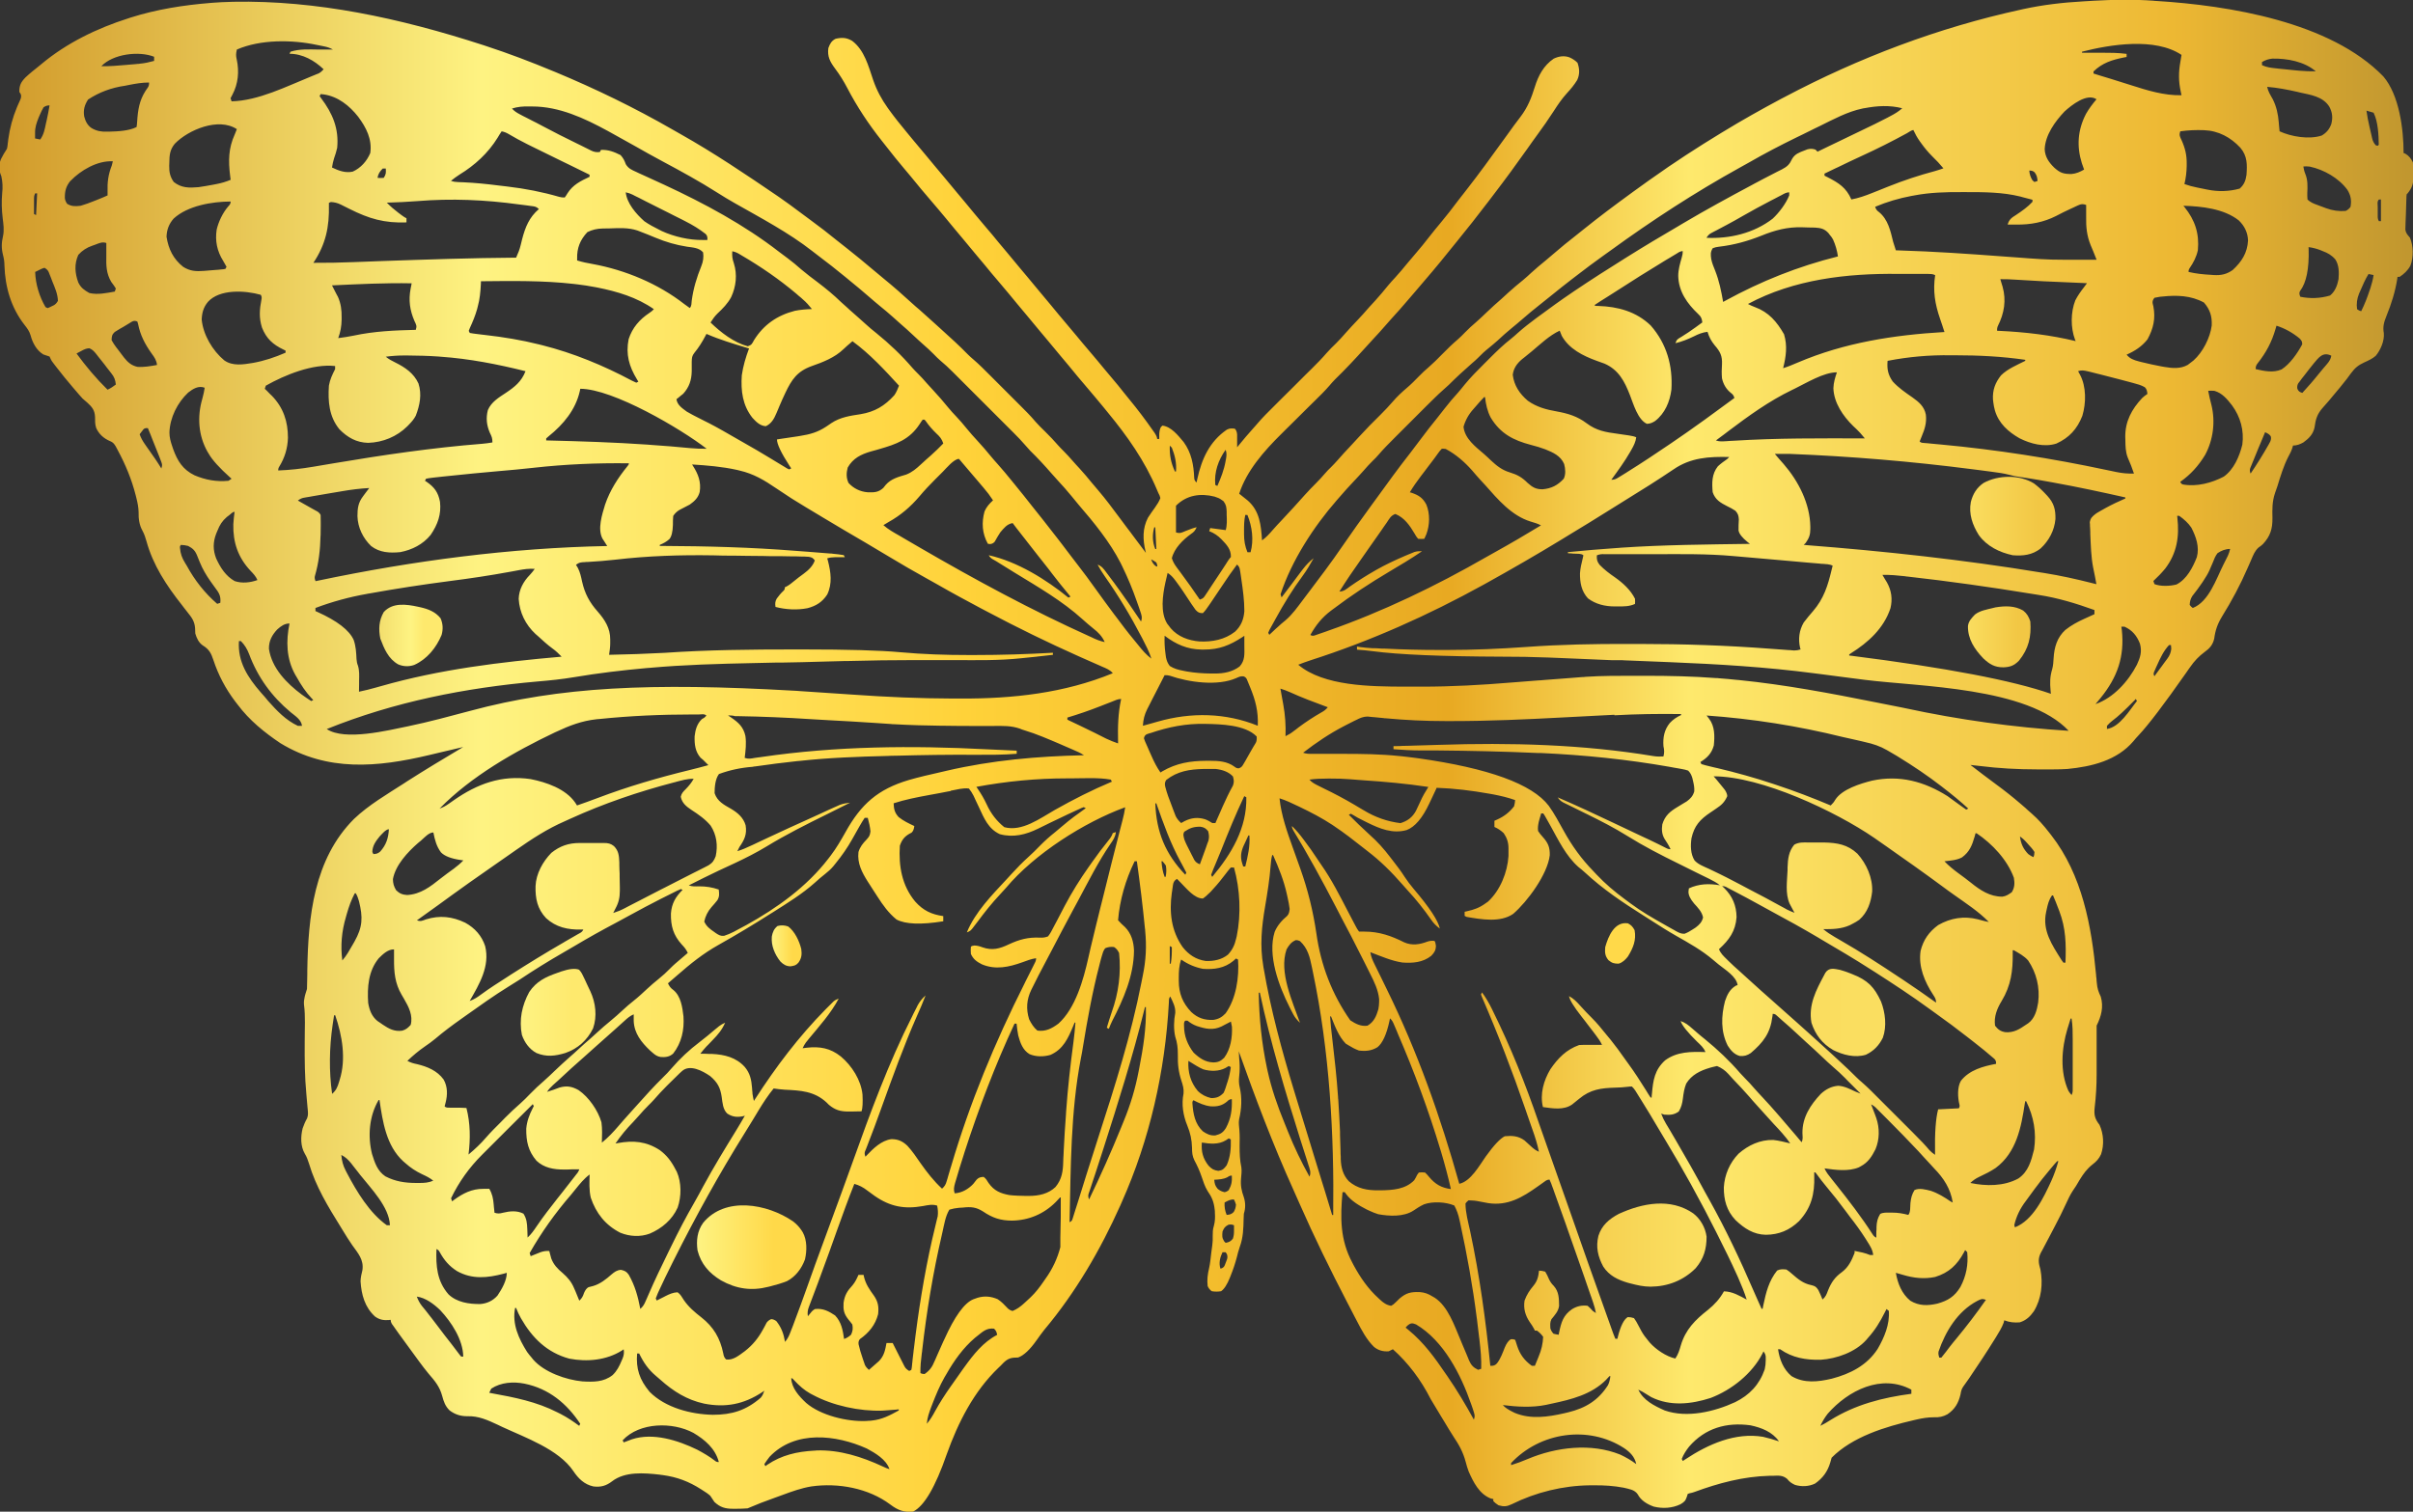 <?xml version="1.0" encoding="UTF-8"?>
<svg data-bbox="-0.689 -0.24 2334.094 1462.362" viewBox="0 0 2333 1462" xmlns:xlink="http://www.w3.org/1999/xlink" xmlns="http://www.w3.org/2000/svg" data-type="ugc">
    <rect x="0" y="0" width="2333" height="1462" fill="#333333" stroke="none"/>
    <g>
        <defs>
            <linearGradient gradientUnits="userSpaceOnUse" y2="731.1" x2="2333.4" y1="731.1" x1="-.5" id="81121bad-4a1d-49a6-a92a-2aaccab63ed4">
                <stop stop-color="#d19a2a" offset="0"/>
                <stop stop-color="#fef382" offset=".2"/>
                <stop stop-color="#ffd239" offset=".4"/>
                <stop stop-color="#e8a922" offset=".6"/>
                <stop stop-color="#fee96d" offset=".7"/>
                <stop stop-color="#edb833" offset=".9"/>
                <stop stop-color="#c0962f" offset="1"/>
            </linearGradient>
            <linearGradient gradientUnits="userSpaceOnUse" y2="1206.2" x2="779.6" y1="1206.2" x1="673.9" id="334d6897-ab27-4187-9cab-f8ca050cd7a7">
                <stop stop-color="#f3de6d" offset="0"/>
                <stop stop-color="#fef382" offset="0"/>
                <stop stop-color="#ffd949" offset=".7"/>
            </linearGradient>
            <linearGradient gradientUnits="userSpaceOnUse" y2="1204.2" x2="1650" y1="1204.2" x1="1544.3" id="07ea753b-ea0c-4e88-9fcb-422bc528103f">
                <stop stop-color="#f3de6d" offset="0"/>
                <stop stop-color="#fef382" offset="0"/>
                <stop stop-color="#f6d050" offset="0"/>
                <stop stop-color="#fade60" offset=".8"/>
            </linearGradient>
            <linearGradient gradientUnits="userSpaceOnUse" y2="499.2" x2="1987.3" y1="499.2" x1="1904.9" id="53392f13-1ff5-47b3-a115-140cd11e419e">
                <stop stop-color="#f3de6d" offset="0"/>
                <stop stop-color="#fef382" offset="0"/>
                <stop stop-color="#fadd5f" offset="0"/>
                <stop stop-color="#f2c744" offset=".8"/>
            </linearGradient>
            <linearGradient gradientUnits="userSpaceOnUse" y2="978.7" x2="575.7" y1="978.7" x1="503.5" id="abdb0e78-dcdf-4bf3-b965-11c13968d077">
                <stop stop-color="#f3de6d" offset="0"/>
                <stop stop-color="#fef382" offset="0"/>
                <stop stop-color="#fee96d" offset=".7"/>
            </linearGradient>
            <linearGradient gradientUnits="userSpaceOnUse" y2="979.2" x2="1822.7" y1="979.2" x1="1750.7" id="c67536f5-66a8-48e8-9014-7039a5381c75">
                <stop stop-color="#f3de6d" offset="0"/>
                <stop stop-color="#fef382" offset="0"/>
                <stop stop-color="#fadd5f" offset="0"/>
                <stop stop-color="#fade60" offset=".8"/>
            </linearGradient>
            <linearGradient gradientUnits="userSpaceOnUse" y2="614.6" x2="428" y1="614.6" x1="366.7" id="a1dbaf1d-fb4e-49b5-aead-e83ba24d70ea">
                <stop stop-color="#f3de6d" offset="0"/>
                <stop stop-color="#fef382" offset=".5"/>
                <stop stop-color="#fee96d" offset=".7"/>
            </linearGradient>
            <linearGradient xlink:href="#53392f13-1ff5-47b3-a115-140cd11e419e" y2="615.9" x2="1963.2" y1="615.9" x1="1902.7" id="cb4ff3e6-1184-405d-b332-5d910bde106c"/>
            <linearGradient xlink:href="#334d6897-ab27-4187-9cab-f8ca050cd7a7" y2="914.8" x2="775" y1="914.8" x1="746.1" id="fc9f46e3-8859-473a-ae3d-ba2865436d62"/>
            <linearGradient gradientUnits="userSpaceOnUse" y2="912.4" x2="1580.9" y1="912.4" x1="1551.8" id="d90495fa-d08c-48d4-9f91-75a9f910fc9a">
                <stop stop-color="#f3de6d" offset="0"/>
                <stop stop-color="#fef382" offset="0"/>
                <stop stop-color="#ffd949" offset="0"/>
            </linearGradient>
        </defs>
        <path d="M2082.4.8c.7 0 1.4.1 2.1.1 70.7 4.4 168.7 20.2 219.9 73.1 15.3 18.1 19.5 50.7 19.5 74 .6.2 1.2.5 1.8.7 3.4 2 5.5 4.8 7.2 8.3.3 3.5.3 7.1.4 10.6 0 1 .1 1.9.1 2.9.1 6.8-1.2 11.1-5.5 16.4l-1 1c-.2 1.5-.3 3.1-.3 4.6s-.1 1.9-.1 2.9-.1 2.1-.1 3.1-.1 2.1-.1 3.2c-.1 2.1-.1 4.2-.2 6.3-.1 2.5-.2 4.9-.3 7.3 0 1.2-.1 2.4-.1 3.7s-.1 2.1-.1 3.1c.5 3.5 2.1 5 4.4 7.7 3.4 7.8 3.6 19.1.5 27.1-2.4 4.6-6.2 8.1-10.5 10.9h-2q-.1.8-.2 1.7c-1.9 12.3-5.7 24.4-10.4 35.9-2.4 6-3.8 10.4-2.6 16.9.6 7.5-3.1 16.1-7.8 21.8-3.3 2.9-7.1 4.6-11.1 6.4-5.7 2.6-9 5.3-12.7 10.3-.9 1.2-1.8 2.4-2.6 3.5-.4.6-.9 1.2-1.3 1.8-4.6 6-9.5 11.8-14.4 17.6-.9 1.1-1.9 2.2-2.8 3.4-2.1 2.5-4.2 4.9-6.4 7.3-5.3 5.9-6.9 11.2-7.9 19-1.4 6.6-5.4 10.6-10.8 14.5-3.3 1.8-6.2 3-10 3-.3.9-.6 1.8-.8 2.7-1 3-2.3 5.4-3.8 8.2-4.6 9-7.5 18.7-10.5 28.4-.7 2.2-1.5 4.4-2.3 6.6-2.8 8.2-2.7 15.6-2.5 24.2.1 10.4-2 17.5-9.2 25.2q-1.9 1.8-4.3 3.4c-3.6 3.3-5 7.1-6.9 11.5-.8 1.8-1.6 3.6-2.4 5.5l-1.2 2.7c-7 16.2-15.3 31.7-24.6 46.7-4.4 7.2-6.6 13.3-7.7 21.6-1.3 5.9-4.4 9.5-9.2 12.9-5.7 4.2-10.1 8.9-14.1 14.7-.4.6-.9 1.2-1.3 1.8l-2.7 3.9q-31.5 45-45.7 60.1c-1.8 1.9-3.5 3.8-5.1 5.8-15.9 18.7-40.2 24.6-63.8 26.9-4.5.3-9 .4-13.5.4h-16.3c-18.5 0-36.6-1-55-3.3-3-.3-6-.7-9-1 8.1 6.2 16.1 12.4 24.3 18.4 8.5 6.2 16.7 12.7 24.7 19.6.7.6 1.5 1.3 2.2 1.9 1.3 1.1 2.6 2.2 3.8 3.4 1.4 1.3 2.9 2.5 4.3 3.8 6.3 5.5 11.5 11.4 16.6 18 .7.9 1.5 1.8 2.2 2.8 30 38.5 39 87.9 43.4 135.4q0 1.4.3 2.8c0 1.6.3 3.3.4 4.9.4 5 1.6 8.6 3.8 13.1 2.9 9.9.5 19-4 28v47.1c0 10.8-.6 21.5-1.9 32.2-.8 7.3.3 11 4.7 16.7 4 8.8 4.6 19.2 1.5 28.4-2 4.4-4.6 7.1-8.4 10-5.3 4.2-8.7 8.9-12.2 14.6-.8 1.4-1.7 2.8-2.5 4.2l-1.2 2c-1 1.6-2.1 3.2-3.2 4.8-2.6 4-4.5 8.2-6.5 12.5-3.3 7.1-6.7 14.1-10.4 21-1.9 3.6-3.7 7.1-5.6 10.7-.9 1.8-1.9 3.6-2.8 5.3-1.4 2.5-2.7 5.1-4 7.6-.4.8-.8 1.5-1.3 2.3-3.1 6.1-2.4 10.2-.5 16.6 2.5 13.8 1 28.1-6.4 40.3-3.7 5.2-7.4 8.7-13.6 10.7-5.4.4-9.9 0-15-2l-.6 2.4c-1.8 4.8-4.4 9-7.1 13.4-.6 1-1.2 1.9-1.8 2.9-7.6 12.3-15.7 24.4-23.8 36.4-.4.6-.8 1.3-1.3 1.9q-2.4 3.6-5.1 7.2c-1.7 2.4-2.1 4.6-2.6 7.5-2 8.4-5.4 14.3-12.6 19.2-4.4 2.4-8.1 3.1-13.1 2.9-5.9 0-11.2.9-16.9 2.2-1 .2-2 .5-3 .7-27.2 6.3-58.8 15.9-79 36.2-.5 1.5-.9 3.1-1.3 4.6-2.6 8.8-7.2 15.1-14.7 20.4-6 2.9-13 3.2-19.4 1.3-3.4-1.6-5.3-2.9-7.7-5.9-4.4-3.6-8.4-3.1-13.9-2.9h-3.2c-25.4.7-48.9 7-72.6 15.7q-2.2.8-4.5 1.2l-1.8.6c-.3.9-.6 1.9-.9 2.8-1.3 4-2.5 5-6.1 7.2-8 3.9-17.3 4.4-25.9 2.3-6.3-2.3-12.3-5.8-15.5-11.9-3.1-4.6-8.5-5.1-13.6-6.4-9.5-1.8-18.9-2.4-28.6-2.3h-4c-26.1.3-52.2 6.7-75.6 18.3-4.9 2.3-7.6 2.5-12.8 1q-3-1.9-5-4v-2l-2.6-.6c-11.1-4.4-16.7-15.8-21.3-26.2-1.1-3-2-6-2.8-9.1-2.5-9.4-6.4-16.5-11.8-24.5-3-4.6-5.8-9.3-8.6-14l-3.3-5.4c-3.4-5.6-6.8-11.2-10.1-16.8q-14.4-28.4-36.6-48.3c-1.3.7-2.7 1.3-4 2-5.3.4-10-.8-14.2-4.2-7.2-7-12-16.2-16.6-25.1-.6-1.2-1.3-2.4-1.9-3.6-2.1-4-4.2-8.1-6.3-12.2q-.6-1.1-1.2-2.3c-16.3-31.4-31.8-63-46-95.3-2-4.4-3.9-8.9-5.9-13.3-19.8-43.8-36.8-88.8-52.9-134.1q0 1.7.2 3.5c0 1.5.2 3.1.3 4.6q0 1.1.2 2.3c.3 4.6.2 9-.3 13.6-.4 3.9-.4 7 .5 10.8 2.4 10 1.8 21.1-.6 31-.6 3.6 0 6.9.3 10.5.4 5.1.3 10.2.2 15.3 0 7.1.2 13.6 1.7 20.6.5 3.7 0 7.2-.3 10.8-.6 6.7.4 11.8 2.7 18.1 1.7 5.4 1.7 10.7 0 16 0 1.5-.2 3.1-.2 4.6-.2 9.5-.4 18.3-3.7 27.3-1.2 3.4-2.1 6.8-2.9 10.2-1.6 6-3.5 11.7-5.8 17.4q-.4 1.1-.9 2.3-4 10-8.5 13.1c-3.1.5-5.9.5-9 0q-2.6-1.8-4-5c-.7-6 0-11.5 1.4-17.3 1.1-4.9 1.5-9.8 2.1-14.8.3-2.5.6-5 1-7.5.4-3 .5-5.8.4-8.8 0-3.4 0-6.4 1.1-9.7 1.2-4.4 1.3-8.3 1-12.9 0-1 0-2-.2-3.1-.8-7.3-2.7-11.9-6.9-17.9-2.6-4.3-4.1-8.9-5.7-13.7-1.9-5.6-4.2-10.7-7-15.9-2-4.1-2.3-7.4-2.3-12-.2-8-1.6-14.4-4.6-21.7-4-9.7-5.7-20.6-3.6-30.9.4-4.6-.6-7.8-2-12.2-2.9-8.7-3.7-16.3-3.5-25.4 0-6.3-.5-11.4-2.5-17.3-1.7-7.2-1.4-15.9 0-23.1.3-5.9-2.3-10.5-4.8-15.8-1.7 1.7-1.2 3.8-1.4 6.1-3.6 66.3-18.5 132.2-45.6 192.9-.5 1-.9 2.1-1.4 3.2-19.2 42.9-43.2 84.1-73.5 120.2-2.6 3.2-4.9 6.6-7.3 9.9q-9.7 13.8-17.9 16.8c-1.5 0-2.9.2-4.4.2-5.8.5-8.7 3.7-12.6 7.8q-1 .9-2 1.9c-23.9 22.9-39.1 53-50.1 83.8q-16.4 47.3-32.4 55.3c-9 1-15-1.4-22.1-6.8-21.2-15.9-50.5-21.2-76.4-17.5-9.7 1.6-18.8 4.9-28 8.3-2.6 1-5.1 1.9-7.7 2.8q-13.1 4.6-25.9 10.1c-3.7.3-7.4.4-11.1.4h-3.1c-7.5 0-12.3-1.4-17.9-6.6-1.4-2-2.7-4-4-6-2.1-1.9-4.4-3.4-6.8-4.9q-1-.6-2-1.3c-11.9-7.6-23.2-11.9-37.2-13.8-.9 0-1.9-.3-2.9-.4-15.2-1.7-33.6-3.2-46.1 6.5-5.6 4.3-10.9 5.8-18 4.9-8.8-1.9-14.6-7.7-19.4-14.9-14.2-21-46.4-32.3-68.6-42.6-1.5-.7-3.1-1.4-4.6-2.2-9.6-4.5-18.6-8.6-29.4-8.2-6.5 0-11.8-1.7-17-5.6-4.2-4.1-5.7-8.5-7.2-14.1-2.4-8.9-7.1-14.5-13.1-21.4-3.2-3.8-6.2-7.9-9.2-11.9q-.9-1.3-1.9-2.6c-5.8-7.8-11.6-15.8-17.3-23.7-1.2-1.7-2.5-3.5-3.7-5.2-.6-.9-1.3-1.8-1.9-2.7-.5-.7-1.1-1.5-1.6-2.2q-1.1-1.8-1.1-3.8c-.6 0-1.1 0-1.7.2-5.4.3-9-.3-13.4-3.4-9.9-9-13.2-21.2-14-34.1.1-3.8.9-7.1 1.8-10.8 1.5-10-4.2-16.3-9.8-24.1-3.3-4.8-6.4-9.7-9.4-14.7q-1-1.5-1.9-3.1c-12-19.3-24-39-30.5-61-1.1-3.5-2.2-6.6-4.1-9.7-4.2-7.2-4.1-16.4-2.1-24.5 1.2-3.4 2.5-6.6 4.3-9.7 1.2-3.1.9-5.5.6-8.8-.1-.7-.1-1.3-.2-2-.3-4.2-.7-8.4-1.1-12.6-1.6-16.7-1.7-33.3-1.6-50.1 0-3.9.1-7.9.1-11.8s0-4.8.1-7.3c0-5.9-.1-11.6-.9-17.5-.2-2.6.1-4.9.7-7.5l.6-2.4c.5-1.7 1-3.4 1.6-5.1.1-3 .2-5.9.2-8.9s.1-3.7.1-5.6v-2.9c.8-52.6 6.4-108.3 45.2-147.1 14.3-13.6 31.9-23.8 48.5-34.5.8-.5 1.6-1 2.4-1.6 18-11.5 36.3-22.5 54.6-33.4q-1.1.3-2.2.5l-20.4 4.8c-3.5.8-7 1.6-10.5 2.5-49.8 11.8-98 16.3-143.7-11.6-15.6-10.5-29.9-22.1-41.2-37.2q-1.2-1.6-2.4-3.1c-9.3-12.3-16.3-25.5-21.1-40.1-2.2-6.7-4.2-10.4-10.4-14.2-3.9-2.8-5.8-7-7.1-11.5-.1-1.7-.2-3.5-.2-5.2-.5-6.4-3.1-10.1-7.1-15-1.3-1.7-2.6-3.3-3.9-5q-1-1.2-1.9-2.5c-14.7-18.6-27.8-38.4-34.1-61.5-1-3.6-2.1-6.9-3.9-10.2-3-5.4-3.9-11.7-3.7-17.9-.1-4.7-1-9-2.1-13.5-.2-.9-.4-1.8-.7-2.8-3.9-15.3-9.8-29.6-17.3-43.5-.3-.6-.7-1.3-1-1.9-1.8-3.5-3.1-5.7-6.8-7.1-5.9-2.6-10.5-6.7-13.1-12.6-1.2-3.6-1.1-6.9-1.1-10.7-.3-6.6-3-9.7-7.6-13.9-1.4-1.3-2.9-2.5-4.4-3.8-2.4-2.6-4.7-5.3-7-8-.8-.9-1.6-1.8-2.4-2.8-5.4-6.3-10.6-12.7-15.7-19.3-.6-.7-1.1-1.5-1.7-2.2-.5-.7-1.1-1.4-1.6-2.1q-.7-.9-1.4-1.9t-2.2-4.4c-2-.7-4-1.3-6-2-6.5-3.9-10.4-11.2-12.3-18.4-1.2-4.1-3.2-6.8-5.9-10.2-13-16.7-18.7-36.4-19.4-57.3 0-3.6-.5-6.9-1.4-10.3-1.6-6.3-1.5-12 0-18.2 1.3-5.9.4-11.5-.3-17.4-1-8.1-1.2-16.1-.5-24.2q1-8.3-.8-16.3c-2.4-5.6-2.7-10.6-.5-16.4 1.8-3.6 3.7-6.9 5.9-10.2q.5-2 .7-4.1c0-.8.2-1.6.3-2.5q.2-1.3.3-2.6c1.5-10.9 4.2-20.9 8.4-31l.9-2.1c.8-1.9 1.6-3.8 2.5-5.6q1.2-3 .1-5.3l-1.2-1.8c-.1-6.3 1.5-9.4 5.8-13.9 4.3-4.1 8.8-7.6 13.3-11.2q1.1-1 2.3-1.9c24.4-20.4 53.6-34.5 83.7-44.1.8-.3 1.6-.5 2.4-.8 25.2-8 51.4-12.1 77.6-14.2q1.3 0 2.6-.2c5.5-.4 10.9-.7 16.4-.8 1 0 1.9 0 2.9-.1 79.9-1.5 160 15.4 242.1 42.1.7.2 1.4.4 2.1.7 22 7.2 43.6 15.4 64.9 24.3.6.3 1.3.5 2 .8 38.9 16.2 76.8 34.6 113.3 55.6 2.6 1.5 5.3 3 7.9 4.5 32.5 18.3 63.3 39.1 94.1 60.1.8.5 1.5 1 2.3 1.6 6.2 4.3 12.3 8.8 18.3 13.3 3.7 2.8 7.5 5.6 11.2 8.3 8.5 6.2 16.9 12.7 25.1 19.4 3 2.4 6 4.8 9 7.1 8.8 6.9 17.4 14 25.9 21.2 3.4 2.9 6.8 5.7 10.2 8.5 9.7 7.9 19.1 16.2 28.4 24.7 2 1.8 4 3.6 6.1 5.3 3.9 3.4 7.7 6.9 11.6 10.4 3.1 2.9 6.2 5.7 9.4 8.5 9 8.1 17.9 16.2 26.3 24.8 1.7 1.7 3.5 3.3 5.4 4.9 5.6 4.8 10.8 10.1 16 15.3l3.3 3.3 6.8 6.8 8.7 8.7 6.8 6.8 3.2 3.2c5.3 5.2 10.5 10.5 15.3 16.2 2.8 3.2 5.9 6.2 9 9.2 4.5 4.5 8.9 9 13 13.8 1.6 1.8 3.3 3.5 5 5.2 3 3 5.8 6.1 8.6 9.3 2.2 2.6 4.5 5 6.8 7.5 4.1 4.5 8 9.1 11.8 13.8 2 2.4 4 4.8 6.1 7.2 7.2 8.4 13.8 17.3 20.4 26.2 2.7 3.6 5.3 7.1 8 10.7 1 1.3 1.9 2.6 2.9 3.8.5.6.9 1.3 1.4 1.9l13.5 18c0-.6-.3-1.1-.4-1.7-2.6-11.1-3-21.9 2.4-32.3 2.2-3.4 4.5-6.7 6.9-10 2.1-3 3.8-5.6 5.1-9q-.5-2.5-2-5c-.5-1.1-.9-2.2-1.4-3.3-11.8-27.9-28.4-51.4-47.6-74.7-1.5-1.8-2.9-3.6-4.4-5.4-5.1-6.3-10.4-12.4-15.6-18.6-6-7-11.9-14-17.7-21.2l-7.8-9.3c-4.1-4.8-8.2-9.8-12.2-14.7l-7.8-9.3c-4.1-4.8-8.2-9.8-12.2-14.7-3-3.7-6.1-7.3-9.2-11-2.9-3.4-5.7-6.8-8.5-10.3-3.5-4.2-7-8.4-10.6-12.6-4.3-5-8.6-10.1-12.7-15.2l-7.8-9.3c-4.1-4.8-8.2-9.8-12.2-14.7-3-3.7-6.1-7.3-9.2-11-2.9-3.4-5.7-6.8-8.5-10.3-4.4-5.4-9-10.7-13.5-16-7-8.2-14-16.4-20.7-24.8l-6.3-7.5c-5.7-6.7-11.1-13.5-16.5-20.4-1.6-2.1-3.3-4.1-4.9-6.2-12.8-16.1-23.9-32.9-33.4-51.1-3.5-6.7-7.3-12.8-11.8-18.8-4.9-6.6-7.6-11.6-6.5-19.8 1.5-4.1 3-7 7-9 6.1-1.4 10.6-1.2 16 2 11.9 9 15.7 24.3 20.3 37.8 3.5 10.1 8 18.5 14.2 27.2.5.7 1 1.4 1.6 2.2 5.2 7.2 10.8 14.1 16.5 21 2 2.5 4.1 5 6.1 7.4 3.7 4.5 7.5 9 11.3 13.5 3.6 4.3 7.2 8.7 10.8 13l7.8 9.3c4.1 4.8 8.2 9.8 12.2 14.7 3 3.7 6.1 7.3 9.2 11 2.9 3.4 5.7 6.8 8.5 10.3 3.5 4.2 7 8.4 10.6 12.6 4.3 5 8.6 10.1 12.7 15.2l7.8 9.3c4.1 4.8 8.2 9.8 12.2 14.7l7.8 9.3c4.1 4.8 8.2 9.8 12.2 14.7 3 3.7 6.1 7.3 9.2 11 2.9 3.4 5.7 6.8 8.5 10.3 4 4.9 8 9.6 12.1 14.4 3.8 4.4 7.4 8.9 11.1 13.3 2.7 3.3 5.5 6.6 8.3 9.8 4.3 5 8.5 10.1 12.7 15.2l7.8 9.3c3.8 4.5 7.6 9 11.2 13.7l5.1 6.3c8.1 9.8 15.8 20 23.1 30.5.4.6.8 1.2 1.3 1.8q2.7 4 2.7 6.2h2v-1.8q-.2-6.6 1.6-9.7c.5-.5 1-.9 1.5-1.4 8.5 1 15.2 9.6 20.5 15.9 7.5 10.2 9.7 22 10.2 34.5q0 2.8 2.3 4.6.3-1.6.7-3.3c4.2-19.3 11.8-36.3 28.6-47.8 2.7-1.4 4.8-1.3 7.7-.9q2 2 2.2 5.7v12.3c.5-.7 1.1-1.4 1.7-2.1 4.5-5.6 9.2-11 14-16.4 1.2-1.4 2.5-2.7 3.6-4.1 5.2-6.1 10.9-11.8 16.6-17.4 1.8-1.8 3.7-3.6 5.5-5.5 4.5-4.5 9.1-9 13.6-13.5 3.8-3.8 7.7-7.6 11.5-11.5 1.8-1.8 3.6-3.6 5.4-5.3 5.1-5.1 10.1-10.1 14.8-15.6 2.8-3.2 5.8-6.1 8.8-9 3.4-3.4 6.6-6.9 9.7-10.5 3.6-4.1 7.4-8.1 11.2-12.1s7.4-8 11-12.2c2.1-2.4 4.3-4.8 6.5-7.1 4.1-4.5 8-9.2 11.8-13.9 2.3-2.8 4.8-5.5 7.3-8.2 4-4.4 7.8-8.9 11.6-13.6 2.7-3.3 5.5-6.5 8.3-9.8 4.4-5.1 8.7-10.4 12.8-15.7 3.6-4.7 7.4-9.2 11.2-13.8 5.8-7 11.4-14.1 16.8-21.4 2.8-3.7 5.6-7.3 8.5-10.9 11.8-15.1 23-30.6 34.2-46.1 2.2-3 4.4-6.1 6.6-9.1 1.6-2.3 3.3-4.5 4.9-6.8 2-2.8 4-5.4 6.1-8.1 6.8-8.9 10.5-18.1 13.8-28.8 3.4-11 8.6-20.8 18.3-27.4 4.9-2.3 9.9-3.1 15.1-1.3 3.1 1.4 5.5 2.9 7.9 5.3 2 5.7 2.3 11.1-.3 16.7-2.9 4.7-6.2 8.7-10 12.8-4.8 5.3-8.7 11-12.6 17.1-5.3 8.1-10.7 16-16.5 23.8-2.9 3.9-5.7 7.9-8.5 11.9-10.8 15.3-21.8 30.3-33.2 45.2-1.8 2.4-3.6 4.8-5.4 7.1-10 13.1-20.1 26-30.5 38.7-2.4 3-4.9 6-7.3 9-10.6 13.3-21.6 26.2-32.7 39.1-2 2.4-4.1 4.7-6.1 7.1-5.7 6.7-11.5 13.3-17.5 19.8-2 2.2-4 4.4-5.9 6.7-3.4 3.9-6.8 7.7-10.3 11.4-2.8 3.1-5.6 6.1-8.4 9.2-9.5 10.5-19.2 20.9-29.3 30.7-1.9 2-3.7 3.9-5.4 6-4.5 5.2-9.5 10.1-14.4 14.9-1.7 1.7-3.4 3.4-5.2 5.1-4.9 4.8-9.7 9.7-14.6 14.5-3 3-6 6-9 8.9-1.1 1.1-2.3 2.2-3.4 3.4-16.3 16.1-33.5 35.5-40.6 57.7.7.6 1.5 1.2 2.3 1.8l3 2.4c1 .8 1.9 1.6 3 2.4 11.6 10.2 12.8 23.9 13.8 38.5 4-2.9 7-6.2 10.2-9.9 2.9-3.4 6-6.6 9.1-9.9q11.3-12 22.2-24.3c3.3-3.8 6.9-7.3 10.4-10.9 3.3-3.3 6.4-6.7 9.4-10.2 1.6-1.9 3.3-3.6 5.1-5.3 2.3-2.3 4.5-4.6 6.6-7 4-4.7 8.3-9.2 12.5-13.7 2.8-3 5.6-6 8.4-9.1q10.05-10.95 20.7-21.3c4.1-4.1 8.1-8.3 11.9-12.7 4-4.7 8.5-8.9 13.2-12.9 4.4-3.7 8.4-7.8 12.4-11.9 2.8-2.9 5.7-5.6 8.8-8.2 4.6-4 8.9-8.3 13.2-12.7 4.9-5 9.9-9.9 15.2-14.4 2.4-2.1 4.6-4.3 6.8-6.6 3.5-3.6 7.1-6.9 10.9-10.1 3.4-3 6.8-6.2 10.1-9.4 4.6-4.4 9.3-8.7 14.2-12.9 2.4-2.1 4.8-4.3 7.1-6.5 4.5-4.1 9.2-8 13.9-11.8 2.8-2.3 5.5-4.8 8.2-7.3 4.4-4 8.9-7.8 13.6-11.6 3.3-2.7 6.5-5.5 9.8-8.3 5.7-5 11.6-9.7 17.6-14.4 3-2.4 6-4.7 9-7.2 14.9-12 30.1-23.4 45.5-34.6.7-.5 1.5-1.1 2.3-1.7 5.2-3.8 10.5-7.6 15.7-11.3q1.1-.8 2.3-1.6c22-15.7 44.7-30.4 67.7-44.4.7-.4 1.3-.8 2-1.2 18.3-11.2 37.1-21.7 56-31.8 1-.5 2-1.1 3.1-1.6 71.9-38.1 148.8-67.2 228.6-84.6.7-.2 1.5-.3 2.2-.5 19.3-4.2 38.5-6.4 58.2-7.5 3.3-.2 6.5-.4 9.8-.6 19.4-1.1 38.9-1.4 58.4 0ZM229 48c-.9 3.6-1 6-.1 9.6 2.5 11.6 1.4 23.4-4.2 34l-1.8 3.4c.3 1 .7 2 1 3 26-.6 53.2-14.5 77-24.1.9-.4 1.8-.7 2.7-1.1.8-.3 1.6-.7 2.4-1 .7-.3 1.4-.6 2.1-.8 2-1.1 3.3-2.3 4.8-4-8.9-8.5-20.3-15-33-15 .3-.7.7-1.3 1-2 8.6-2.8 17.8-2.2 26.7-2.1h14.3c-2.7-1.5-5.2-2.4-8.3-3-.8-.2-1.6-.3-2.4-.5s-1.7-.3-2.5-.5q-1.2-.3-2.5-.5c-24-5.1-54.3-5.4-77.2 4.5Zm1784 2v1h18.2c8.3 0 16.6 0 24.9 1.1v3q-1.4.3-2.7.5c-11.4 2.3-20.7 5.2-29.3 13.5v2c1.8.6 3.6 1.1 5.4 1.7q1.8.5 3.6 1.1c2.6.8 5.2 1.6 7.9 2.4 6.4 2 12.7 4 19.1 6 15.9 5.1 32.2 10.2 49.1 9.8-.2-1-.5-2.1-.7-3.2-2.3-10.6-2.2-19.2-.3-29.8.3-2 .7-4 1-6C2083.6 36 2040.3 43 2013 50M98 64c8 .2 15.8-.5 23.8-1.2l6.9-.6c1.5 0 3-.3 4.4-.4.7 0 1.3 0 2-.2 4.8-.4 9.2-1.4 13.9-2.7v-4c-14.6-5.8-39.7-2.8-51 9.1m2089-4v3c4.4 2.1 8.7 2.6 13.5 3.1.8 0 1.6.2 2.5.3 1.7.2 3.4.4 5.2.5 2.6.3 5.2.5 7.8.8 1.7.2 3.4.3 5 .5q1.2 0 2.3.2c5.3.5 10.4.6 15.7.6-11-9.5-27.7-12.6-41.9-12.3-4 .4-6.6 1.3-10.1 3.3M124.5 82.2c-1.2.2-2.3.5-3.5.7q-19.9 2.8-35.9 13.4c-3.4 5.4-4.7 10-3.7 16.3 1.2 4.7 3.2 8.7 7.3 11.4 5 2.8 9.1 3.5 14.8 3.3h2.3c8.2-.2 18.8-.7 26.2-4.4q.4-1.9.5-4.1c.1-.8.1-1.7.2-2.6s.1-1.8.2-2.7c1-11.2 3.2-19.6 10-28.8q1.4-1.9 1.2-4.9c-6.8 0-13 1.1-19.6 2.4M2192 84c.9 4.5 3.2 8 5.4 11.9 3.6 7.2 5.1 14.2 5.8 22.2.1.9.2 1.7.2 2.6l.6 6.3c11.3 5.2 28.5 8.1 40.7 4.1 4.6-2.6 7.5-6.2 9.3-11.1 1.6-6.3 1.1-11.3-2-17-6.4-9.8-17.9-11.2-28.6-13.6-.7-.2-1.3-.3-2-.5-9.7-2.2-19.4-4.1-29.4-4.9M310 91c-.3.7-.7 1.3-1 2 .5.7 1 1.3 1.5 2 11.1 14.7 17.3 29.4 15.5 48-.8 3.5-1.8 6.8-3 10.1-1 3-1.5 5.8-2 8.9 6.6 3.1 12.7 5.5 20 4 7.8-3.5 13.7-10.1 17-18 1.9-13.4-3.9-24.6-11.7-35.1-8.4-10.7-19.5-19.6-33.3-21.6zm1686 16.9c-9.1 9.6-18.5 22.6-19.1 36.3.3 7.5 4 12.8 9.2 17.9 5.8 5.2 8.9 6.2 16.7 6.2 4.6-.4 8.2-2 12.2-4.3-.2-.6-.4-1.1-.6-1.7q-.4-1.1-.8-2.3c-.3-.7-.5-1.5-.8-2.2-5.1-16.4-4-32.1 4-47.6 2.9-5.1 6.4-9.7 10.2-14.2-9.3-6.2-24.1 5.6-31 11.9M42 104q-1.7 2.9-3.1 6.2-.7 1.7-1.5 3.4c-2.1 5.3-3.6 9.5-3.5 15.2v5.1c1.7.3 3.3.7 5 1 3.5-4.8 4.4-10.2 5.6-15.9.2-1 .4-2 .7-3 1-4.7 2-9.4 2.7-14.1-2.8.1-3.9.6-6.1 2.1Zm453 1c2.3 2.5 4.6 4 7.7 5.6q1.4.7 2.8 1.5l3 1.5c2.1 1.1 4.2 2.2 6.4 3.3 1.1.5 2.1 1.1 3.2 1.6 2.5 1.3 4.9 2.6 7.4 3.9 10.4 5.6 20.9 10.8 31.5 16 1.7.8 3.4 1.7 5.1 2.5l7.2 3.6c.7.4 1.5.7 2.2 1.1q4.1 2.1 8.5 1.4l1-2c7-.4 12.8 1.9 19 5 2.7 3 3.7 5.2 5.1 8.9 2.6 4.2 5.7 5.4 10.1 7.4.8.4 1.6.8 2.5 1.2 1.8.8 3.5 1.6 5.3 2.4 2.8 1.2 5.5 2.5 8.3 3.8 3.6 1.7 7.3 3.4 10.9 5 38.6 17.9 77.5 38.8 111.2 65 2.6 2 5.3 3.9 7.9 5.9 4.6 3.4 9 7.1 13.3 10.9 5.2 4.4 10.6 8.5 16.1 12.6 7.9 6 15.3 12.1 22.4 19 1.9 1.8 3.8 3.5 5.8 5.2.9.8 1.8 1.6 2.7 2.5 2.8 2.5 5.6 5 8.5 7.5 2.3 2 4.6 4.1 6.8 6.1 3.4 3.1 6.8 6 10.4 8.8 12.6 10.2 24.6 21.6 35.1 33.9 1.7 1.9 3.4 3.6 5.2 5.4 3 2.9 5.7 6 8.4 9.1 2.1 2.4 4.2 4.7 6.4 7 5 5.4 9.8 10.9 14.4 16.6q3.75 4.5 7.8 8.7 5.25 5.55 9.9 11.4c3.4 4.2 6.9 8.1 10.6 12.1 4.5 4.8 8.7 9.8 12.9 14.9 2.1 2.6 4.4 5.1 6.6 7.6 4.7 5.2 9.1 10.6 13.5 16 1 1.3 2 2.5 3.1 3.8 5.7 7 11.3 13.9 16.8 21 3.4 4.3 6.7 8.5 10.2 12.8 4.9 6.2 9.8 12.4 14.6 18.7 1.4 1.9 2.9 3.7 4.3 5.6 2.7 3.6 5.5 7.2 8.2 10.8 2 2.6 3.9 5.1 5.9 7.7 6.2 8.1 12.4 16.2 18.2 24.5 5.8 8.2 11.8 16.2 17.7 24.2.5.7 1.1 1.5 1.7 2.2 5.6 7.5 11.2 15 17.2 22.2 1.5 1.8 3 3.7 4.5 5.5 3.9 4.9 7.6 9.3 12.7 13.1-2.1-6.8-5.4-12.9-8.6-19.2-.3-.6-.7-1.3-1-1.9-10.5-20.2-22.2-39.7-35.3-58.3-2.6-3.7-4.9-7.5-7.1-11.5 4.1 1.5 5.9 4.1 8.4 7.5.4.6.9 1.1 1.3 1.7 1.4 1.9 2.9 3.8 4.3 5.8q.8 1 1.6 2.1c9.1 12.4 17.9 25.1 26.4 37.9 1.4-3.8.5-6.3-.8-10l-1.2-3.6c-.5-1.3-.9-2.6-1.4-3.9-.2-.6-.5-1.3-.7-2-4-11.5-8.6-22.6-13.9-33.5-.6-1.2-1.1-2.3-1.7-3.5-10.5-20.5-25.8-39.2-40.8-56.6q-3.6-4.2-6.9-8.4c-4.1-5.1-8.5-9.9-12.9-14.7-2-2.2-4-4.4-6-6.7-6.7-7.7-13.6-15.2-20.9-22.3-1.7-1.8-3.3-3.6-4.9-5.5-3.5-4.1-7.2-7.9-11-11.7l-2.1-2.1-6.8-6.8-4.8-4.8-9.9-9.9-12.7-12.7-9.8-9.8-4.7-4.7-6.6-6.6-1.9-1.9c-3.8-3.8-7.7-7.4-11.8-10.8-2.2-1.9-4.2-3.9-6.2-6-3.3-3.3-6.6-6.4-10.1-9.4-3.2-2.8-6.3-5.7-9.4-8.6-4.3-4-8.6-8-13.1-11.8-2.3-2-4.5-4-6.7-6-4.3-3.9-8.7-7.5-13.1-11.1-3.6-2.9-7.1-6-10.6-9-6.1-5.3-12.2-10.4-18.5-15.5l-3.6-3c-9-7.4-18.2-14.6-27.5-21.6-1.6-1.2-3.2-2.5-4.8-3.7-23-18-49.7-32-75-46.4-5.8-3.3-11.5-6.7-17.1-10.3-17-10.8-34.7-20.5-52.5-30-4.8-2.6-9.6-5.2-14.3-7.8l-2.1-1.2c-3.4-1.9-6.8-3.8-10.1-5.7-8-4.5-15.9-8.9-23.9-13.3-1-.5-1.9-1.1-2.9-1.6-22.6-12.3-46.8-23.6-72.9-23.6h-2.9c-6.2-.2-11.2.3-16.7 2m1307.9-.4c-.7 0-1.5.3-2.2.4-14.5 3-28.2 10.5-41.4 17-1.5.7-3 1.5-4.6 2.2-3.8 1.9-7.7 3.8-11.5 5.7-2.1 1-4.2 2.1-6.4 3.1-15.6 7.6-30.9 15.6-46 24.3-2.9 1.7-5.9 3.3-8.8 4.9-43.2 23.9-84.8 51-124.7 80-2.3 1.7-4.7 3.4-7 5-8.9 6.4-17.7 12.9-26.3 19.6-1.6 1.2-3.1 2.4-4.7 3.6-6.2 4.7-12.2 9.6-18.3 14.5-4.3 3.5-8.7 7-13.1 10.5-5.4 4.2-10.6 8.6-15.8 13.1-3.5 3.1-7.1 6-10.7 9-4.7 3.8-9.1 7.8-13.5 11.9-2.8 2.5-5.6 4.8-8.5 7.2-3.8 3-7.2 6.2-10.6 9.7-1.7 1.7-3.5 3.3-5.3 4.8-7.8 6.8-15.4 13.8-22.7 21.1-1.7 1.6-3.4 3.1-5.1 4.6-5.8 5.1-11.2 10.6-16.7 16l-3.5 3.5-7.3 7.3-9.2 9.2-7.2 7.2-3.4 3.4c-5.5 5.5-11 11-16 16.9-1.7 2-3.5 3.8-5.3 5.5-3.1 3.1-6 6.2-8.8 9.5-3 3.4-6.1 6.7-9.2 10-4.8 5.1-9.5 10.2-14 15.5-.9 1-1.8 2.1-2.7 3.1-22.3 25.5-43.7 58.5-54.3 90.9l1 3c.7-1 1.4-1.9 2.2-2.9 2.7-3.6 5.4-7.2 8.1-10.7 1.8-2.3 3.5-4.7 5.2-7 1.1-1.5 2.3-3 3.4-4.5.5-.7 1-1.4 1.6-2.1 3.2-4.2 6.4-7.5 10.5-10.7-3.3 5.9-6.6 11.6-10.6 17-9.8 13.2-18.3 27.2-26.2 41.6q-.5 1-1.1 2c-1 1.9-2.1 3.7-3.1 5.6l-1.8 3.3q-.6 1.3-1.1 2.6c.3.7.7 1.3 1 2 .9-.8 1.8-1.6 2.7-2.5 1.2-1.1 2.3-2.2 3.5-3.3.6-.5 1.2-1.1 1.8-1.6 2.5-2.3 4.9-4.5 7.5-6.5 6.8-5.7 11.9-13.1 17.2-20.1q1-1.4 2.1-2.8c2.1-2.7 4.1-5.5 6.2-8.2.6-.8 1.1-1.5 1.7-2.3 3.4-4.6 6.9-9.1 10.3-13.7q.7-.9 1.4-1.9c5.6-7.6 11.1-15.2 16.4-23 9-13.1 18.2-26 27.6-38.9 1.6-2.2 3.2-4.5 4.9-6.7 10.7-14.8 21.4-29.6 32.7-44 3.8-4.9 7.5-9.8 11.2-14.8 4.8-6.5 9.8-12.8 14.9-19.1 2.4-3 4.8-6.1 7.2-9.2 4.3-5.5 8.7-10.8 13.4-15.9 2.1-2.4 4.1-4.9 6.1-7.4 5.7-7 12.1-13.4 18.5-19.8 2.1-2 4.1-4.1 6.1-6.1 6.5-6.5 13-12.8 20.3-18.5 2.3-1.8 4.5-3.8 6.7-5.8 5.6-5 11.6-9.6 17.6-14.1.7-.5 1.4-1.1 2.2-1.6 10.8-8 21.7-15.9 32.8-23.4.6-.4 1.2-.8 1.9-1.3 16.2-10.9 32.6-21.4 49.1-31.7l2.4-1.5c16.1-10.1 32.4-19.8 48.8-29.4 1.7-1 3.4-2 5.2-3.1 21.8-12.9 44-25 66.3-36.9.7-.4 1.4-.7 2-1.1 6.5-3.4 12.9-6.9 19.5-10.2.9-.5 1.8-.9 2.7-1.4l4.8-2.4c5.2-2.7 7.4-4.9 9.8-10.1 2.7-4.8 7.1-6.3 12.1-8.2.9-.4 1.8-.7 2.8-1.1 3-.7 4.8-.6 7.7.3l2 2c.9-.4 1.8-.9 2.7-1.3 3.4-1.6 6.7-3.3 10.1-4.9 1.5-.7 3-1.5 4.6-2.2 8.4-4.1 16.7-8.1 25.1-12.1 8.5-4 16.8-8.1 25.1-12.4.9-.4 1.7-.9 2.6-1.4 4.3-2.2 8.1-4.5 11.7-7.7-12.2-3.1-24.1-2.4-36.3-.1M2288 107c.7 5.2 1.7 10.3 2.9 15.4.2.7.3 1.4.5 2.2.3 1.4.7 2.8 1 4.3.4 1.5.7 2.9 1 4.4q.8 4.2 3.6 7.2c.6.2 1.2.3 1.9.5l1-1c-.1-9.3-.7-22.5-5-31-2.2-.7-4.5-1.4-6.9-2M169 139c-4.9 6-5.2 11.2-5.3 18.7 0 .9-.1 1.7-.1 2.6-.1 6 .8 10.7 4.4 15.7 7.4 5.9 14.9 5.8 24 5 4.8-.7 9.5-1.5 14.2-2.4 1.2-.2 2.4-.4 3.6-.7q6.8-1.3 13.2-4-.3-1.9-.5-3.9c-1.8-14.5-1.7-26.5 4.5-40.1.7-1.7 1.3-3.3 2-5-17.8-11.7-47 .7-60 14.1m1939-12c-1.3 3.9-.4 5 1.3 8.7 3.4 7.6 5 14.3 4.9 22.6v2.2c-.1 6-.8 11.7-2.2 17.5 4 1.4 7.8 2.5 12 3.3 1.1.2 2.2.4 3.4.7 1.1.2 2.3.4 3.5.7 1.1.2 2.3.4 3.4.7q15.9 3.2 31.1-1c4.3-3.7 5.8-7.8 6.6-13.2.7-10.2.9-18.2-5.9-26.3-9.4-10.1-21.2-16.5-35.1-17-7.8-.3-15.3 0-23 1.1m-1623 0c-1.4 2.1-2.7 4.1-3.9 6.2-9.2 14.9-22 26.6-36.9 35.7-2.9 1.9-5.6 3.8-8.2 6 2.7.9 4.3 1.1 7 1.2.8 0 1.6.1 2.5.1s1.8.1 2.7.1c11.1.5 22.1 1.6 33.1 3 3.1.4 6.2.7 9.3 1.1 17 2 33.6 5.2 50.1 10q2.4.7 5.3.6 1.4-1.8 2.7-4.1c5.2-8.2 12.7-11.9 21.3-15.9v-2c-.5-.3-1.1-.5-1.6-.8-5.8-2.8-11.6-5.6-17.3-8.5-2.1-1-4.3-2.1-6.4-3.1-10.9-5.3-21.7-10.6-32.6-16l-2.4-1.2c-6.1-3-12-6.3-17.8-9.7q-3.3-2-6.9-2.7m1358.8 1.8c-14.3 7.8-28.7 15.1-43.6 21.9-7.9 3.6-15.6 7.3-23.4 11.1-.6.3-1.3.6-2 .9-3.6 1.7-7.2 3.5-10.8 5.2v2l3 1.5c10.8 5.5 18 10.1 23 21.5 6.9-1.3 13.2-3.5 19.7-6.1 2.1-.8 4.2-1.7 6.3-2.5 3.2-1.3 6.5-2.6 9.7-3.9 14.8-5.9 29.5-10.8 44.9-14.9q4.2-1.2 8.4-2.7c-3.4-4.1-6.9-7.9-10.8-11.6-4-4-7.4-8.1-10.7-12.7-.4-.6-.8-1.2-1.3-1.8-2.5-3.5-4.5-7.1-6.3-11-2 .3-4.3 2.1-6.1 3.1M68 175c-4.2 5.2-5.4 9.9-5.3 16.5q.2 2.7 2.2 5.6c4.4 2.7 8 2.5 13.1 1.9 4.3-1.2 8.4-2.8 12.5-4.4 1.1-.4 2.2-.8 3.3-1.3q5.2-2 10.2-4.3v-3.3c-.3-9.4.6-16.8 4.1-25.7.4-1.3.7-2.7 1-4-14.9-.8-31 8.6-41 19Zm2159-14c.4 2.3.8 4.5 1.7 6.7 2.7 6.4 2.4 12.3 2.1 19.1q-.1 2.6.2 6.2c2.7 2.5 5.5 3.8 9 5q1.4.5 2.9 1.1 1.5.5 3 1.1 1.5.5 2.9 1.1 9.4 3.5 19.1 2.7 3.2-1.6 4.7-4c1.1-6.2.3-11.1-3.1-16.5-8.3-11.3-22.7-19.5-36.4-22.4q-3.5-.4-6.1-.1m-1857 2c-2.7 2.8-4.4 5.1-5 9q2.9.3 6 0c2.3-3.4 2.2-5 2-9zm1592 2q.4 5.2 3.1 9.4c.6.5 1.3 1 1.9 1.6 1-.3 2-.7 3-1-.3-3.5-.7-5.6-2.9-8.4q-2.1-1.9-5.1-1.6M605 186c1.1 10.7 10.1 21 18 28 4.5 3.1 9.1 5.6 14 8q1.5.7 2.9 1.5c11.8 5.4 26.5 8.8 39.5 8.6h4.5q.5-4-1.8-5.9c-6.1-4.8-12.4-8.6-19.3-12.1q-1.5-.8-3.1-1.6c-2.9-1.5-5.9-3-8.8-4.4-1.4-.7-2.8-1.4-4.1-2.1-2.5-1.2-4.9-2.5-7.4-3.7-3.7-1.8-7.4-3.7-11.1-5.6l-3.6-1.8c-2.3-1.2-4.7-2.4-7-3.6-1.1-.5-2.2-1.1-3.3-1.6-1-.5-1.9-1-2.9-1.5-2.1-1-4.1-1.7-6.5-2.2m1117.3 2.8q-.9.4-1.8.9l-5.7 3c-.7.3-1.3.7-2 1-9.6 5-19 10.1-28.4 15.5-5 2.9-10 5.7-15.1 8.4-1.1.6-2.2 1.2-3.4 1.8-2.1 1.1-4.3 2.3-6.4 3.4-1 .5-1.9 1-2.9 1.5-.8.4-1.7.9-2.6 1.4q-2.3 1.3-4.1 4.3c22.5 1.1 45.9-4.5 64-18.5 6.2-5.8 12.8-14.5 16-22.5v-3c-2.9 0-5 1.4-7.6 2.8m128.7.2q-1.4.3-2.9.5c-12.2 2.3-23.7 5.7-35.1 10.5q.8 3.2 3.7 5.1c8.8 7.2 11.1 18.2 13.7 28.8.8 2.8 1.7 5.5 2.6 8.2 1 0 2.1.1 3.2.1 33.5 1 66.8 3.3 100.2 5.8.9.1 1.8.1 2.7.2 4.2.3 8.3.6 12.5.9 14.3 1.1 28.5 2.2 42.8 2.1h32.7c-1.1-2.8-2.3-5.6-3.4-8.5-.5-1.3-1-2.5-1.6-3.8-.3-.6-.5-1.2-.8-1.9-3.7-9.2-4.5-17.6-4.3-27.4v-11.4c-3.2-1.1-4.8-1-7.8.4-.7.3-1.5.7-2.2 1-.8.4-1.5.7-2.3 1.1s-1.6.7-2.4 1.1c-4.9 2.2-9.6 4.6-14.4 7.1-12 6.1-24.8 8.5-38.2 8.3h-8.6c1.4-5 3.8-6.6 8.1-9.3 5.7-3.8 11.3-7.7 15.9-12.7v-2c-3.1-.8-6.2-1.6-9.2-2.4-.8-.2-1.7-.4-2.5-.7-17.3-4.3-35.2-4.3-52.9-4.3h-3.2c-15.8-.1-31.1.3-46.4 3.2ZM34 187c-1.1 2.3-1.1 3.6-1.1 6.1V207c.7.3 1.3.7 2 1 .3-6.9.7-13.9 1-21zm369.6 7.5c-9.8.8-19.7 1.2-29.6 1.5 3.5 3.6 7.1 6.7 11.2 9.8 1 .8 2.1 1.6 3.2 2.4q2.5 1.9 4.6 2.9v4c-21.4.8-36.1-3.5-55.2-13.1-1.9-1-3.8-1.9-5.8-2.9q-1.3-.6-2.6-1.3-4.5-2.2-9.5-2.4-1 .4-1.9.8v1.8c.5 21.5-3 38.2-15 56.2 13 .1 26-.2 39-.7 3.7-.1 7.3-.3 11-.4 5.2-.2 10.5-.4 15.7-.6 43.4-1.5 86.8-3 130.3-3.3 1.8-4 3.4-7.8 4.4-12.1.2-.9.5-1.8.7-2.8q.4-1.4.7-2.9c3.1-11.8 6.8-21.1 16.2-29.2-2.6-2.6-4.2-2.5-7.8-3-1.2-.2-2.4-.3-3.6-.5-1.3-.2-2.6-.3-3.9-.5s-2.7-.4-4-.5c-32.8-4.5-65.1-5.9-98.1-3.2M2300 193c-1.9 1.9-1.1 4.8-1.1 7.4v9.6q0 2 1.1 3.9h2v-21c-.7.1-1.3.1-2 .1M167.9 211.4c-4.5 5-6.7 10.8-6.9 17.6 1.9 11.9 6.5 21.4 16 29 6.5 4.2 12.4 4.6 20 4 .8-.1 1.7-.1 2.5-.2 2.9-.2 5.7-.4 8.6-.7.9-.1 1.9-.2 2.9-.2q1.3-.1 2.7-.3l2.4-.2q.9-.2 1.9-.4l1-2q-1.4-2.7-3.3-5.8c-5.8-9.3-7.9-19.2-6.2-30.2 1.9-7.9 5.9-16.2 11.2-22.4q2.5-2.4 2.3-4.7c-18 .1-41.5 4-55.1 16.5M2111 199q.5.6 1.1 1.3c10.2 12.7 14.4 25.6 12.9 41.7-1.4 6.5-4.3 12-8 17.4q-1.1 1.5-1 3.6c7.2 1.7 14.4 2.4 21.7 2.8.9.1 1.8.1 2.7.2 7.1.4 12.3-.7 18.2-4.8 8.7-8 14.3-16.6 14.9-28.7-.3-7.7-3.4-13.9-8.9-19.3-14.4-11.4-35.9-13.7-53.6-14.2m-407.9 28.9c-13.6 5.4-26.6 9-41.1 10.7q-3.1.3-6 1.4c-2.4 3.7-2.1 6.4-1.5 10.6.8 3.9 2.3 7.5 3.8 11.2 3.9 9.9 5.9 19.8 7.7 30.2.7-.4 1.3-.7 2-1.1 34.9-19.1 70.3-33.2 109-42.9q-1.2-8.5-4.7-16.3c-.5-.8-.9-1.5-1.4-2.3-.6-.8-1.3-1.6-1.9-2.4-.4-.5-.8-1-1.2-1.6-3.9-4.2-7.3-4.9-13-5.3-2.1-.1-4.2-.1-6.2-.1s-4.2-.1-6.3-.2c-14.1-.4-26.2 2.8-39.2 8.1M582.6 221q-7.9.1-14.7 3.5c-7 7.5-10.2 15.4-9.9 25.7v1.7c5.1 1.6 10.1 2.6 15.3 3.5 31.4 5.8 62.9 18.9 88.2 38.6 1.8 1.4 3.6 2.6 5.4 3.9 1.9-1.9 1.6-4.6 1.9-7.1 1.6-11.9 4.8-22.4 9.3-33.5q2.7-6.5 1.7-13.2c-3.8-4.5-9.9-4.7-15.5-5.5-10.8-1.7-20.4-4.5-30.5-8.7q-7.5-3.15-15-6l-2.6-1c-8.7-2.9-17.8-2.3-26.8-2-2.3.1-4.6.1-6.9.1Zm-491 15.8c-.8.3-1.5.5-2.3.8q-8.1 2.7-13.6 8.9c-4 8.9-3.3 17.7 0 26.7 2.5 5.2 5.9 7.5 10.7 10.2 8.2 1.9 16.5 0 24.6-1.4.3-1 .7-2 1-3-1.3-2.2-2.8-4.2-4.4-6.3-4.9-8.2-5-16-4.8-25.3V235c-4.1-1.4-7.1.3-11.2 1.8M2232 239c0 .6 0 1.3.1 1.9q.8 28.5-8.2 40.4-1.1 1.7-.5 3.9l.6 1.8q14.7 3 28.8-1.2c4.8-3.8 7.1-9.9 8.2-15.8.5-6.6.6-13.2-3-19-3.6-4.2-7.3-6.3-12.4-8.2-.6-.3-1.3-.5-1.9-.8-3.9-1.5-7.6-2.5-11.7-3m-1524 4c-.3 4.3 0 7.4 1.5 11.5 3.5 11 2.2 22.6-2.6 32.9-3.4 6.3-8.1 11-13.3 15.9-2.7 2.7-4.6 5.4-6.6 8.6 9.9 9.6 22.5 19.4 36 23 3.8-1.3 4.1-2.4 6-5.9 9.3-15 22.6-24.1 39.5-28.4 5.5-1.1 10.9-1.5 16.5-1.7-2.7-3.4-5.4-6.5-8.7-9.3-.7-.6-1.4-1.2-2.1-1.9-.7-.6-1.4-1.2-2.2-1.8-.6-.5-1.3-1.1-1.9-1.7-16.6-14-34.3-26.2-53.1-37.2-.7-.4-1.3-.8-2-1.2q-3.3-2.1-7-2.8m912.2 2.8-3 1.8c-1.1.7-2.2 1.3-3.3 2s-2.2 1.3-3.4 2c-16.6 10.1-33.1 20.4-49.4 31-2.3 1.5-4.6 3-6.9 4.4l-2.4 1.5c-1.5 1-3.1 2-4.6 2.9-1.7 1.1-3.5 2.3-5.2 3.4v1c1.1 0 2.3.1 3.4.1 18.9.6 36.6 5.4 50.6 18.9 15.5 17.7 21.4 38.9 20 62-1.5 11.7-6.2 23-15.8 30.4-2.7 1.7-4.8 2.6-7.9 2.7-8.8-4-13-19.1-16.4-27.8-5.2-13.3-10.9-24.4-24.5-30.4-2.6-1-5.2-1.9-7.8-2.8-13.1-4.8-26.5-11.4-33.6-24.1-.7-1.6-1.4-3.3-2-5-9.9 4.5-18.7 13.1-27 20-1.2 1-2.4 2-3.7 3s-2.5 2.1-3.8 3.1c-.6.5-1.2.9-1.8 1.4-4.9 4.1-8.3 8.7-9.1 15.2 1.3 10.4 6.6 18.3 14.6 25.1 8.6 6.1 17.7 8.5 27.9 10.3 11 2 20 4.7 29 11.5 9.4 7.1 18.4 8.6 29.8 10.1 2.3.3 4.6.6 6.8 1l4.2.6q4.8.7 7.1 1.8c-.6 4.5-2.4 8.1-4.7 12.1l-1.2 2.1c-5.4 9.4-11.8 18.1-18.2 26.9 3.6 0 4.9-1 8-2.9 1-.6 2-1.3 3.1-1.9 1.1-.7 2.2-1.4 3.4-2.1.6-.4 1.1-.7 1.7-1.1 13.5-8.4 26.7-17.2 39.8-26.1q1.2-.8 2.5-1.7l13.5-9.3c.7-.5 1.3-.9 2-1.4 10.8-7.5 21.3-15.2 31.9-23 4.4-3.2 8.7-6.4 13.1-9.6q-.7-3.1-3.4-4.9c-4.6-3.7-7.3-8.4-8.6-14.1-.4-4.5-.3-9.1 0-13.6.4-8-1.7-12.2-7-18.3-3.5-4.3-5.4-7.9-7-13.1-4.9.6-8.9 2.2-13.2 4.4-5.8 2.8-11.5 5.1-17.8 6.6 1.2-3.7 2.3-4.1 5.7-6.1 4.8-2.9 9.4-6.1 14-9.4.6-.4 1.2-.9 1.9-1.4 1.5-1.1 2.9-2.1 4.4-3.2-.5-3.8-1.2-5.6-4-8.1-10.6-10.1-18.9-21.6-19.3-36.8 0-6.3 1.7-11.9 3.4-17.9q1-3.1.9-6.2c-2.8.2-4.3 1.5-6.7 3M43 259q-2.3.6-4.7 1.9l-2.4 1.2c-.6.3-1.2.6-1.9.9.3 11.6 4.1 24 10 34 .7.3 1.3.7 2 1q2-.7 4-1.8c.7-.3 1.4-.7 2.1-1q2.2-1.2 3.9-4.2c-.2-6.7-2.9-12.7-5.4-18.8-.4-1-.8-2.1-1.2-3.2l-1.2-3c-.4-.9-.7-1.8-1.1-2.8q-1-2.5-4.1-4.2m1647 35c2.2 1.2 4.3 2.1 6.7 3 13.4 4.9 21.2 14.1 28.2 26.3 3.4 11.2 1.9 21.7-.9 32.8 4.8-1.5 9.4-3.4 14-5.4 45.5-19.4 92.9-26.7 142-29.6l-1.2-3.6c-.3-.8-.5-1.6-.8-2.5-.7-2.2-1.5-4.4-2.2-6.5-5-14.4-7.1-27.2-4.8-42.4-2.6-1.3-4.6-1.1-7.5-1.2h-28.3c-49.6-.6-101 5.3-145.2 29.1m600-29c-3.2 5.1-5.4 10.4-7.8 15.9q-.6 1.5-1.3 2.9-3.1 7.5-2 15.2 1.9 1.5 4 2c3.3-6.6 5.9-13.3 8.2-20.3.3-.8.5-1.5.8-2.3 1.3-4.1 2.4-8.1 3-12.4-1.5-.3-3.2-.7-4.9-1m-356 5c.2.7.4 1.3.6 2 .3.9.5 1.8.8 2.7l.8 2.6c3.7 13.1 1.6 25.7-4.5 37.8q-1 2-.8 4.8c.8 0 1.7.1 2.5.1 24.9 1.2 49.2 4 73.5 9.9-.2-.5-.4-1-.7-1.5-4.3-11.5-4.2-26.5.3-37.9 2.3-4.5 5.2-8.6 8.3-12.6 1-1.3 2-2.7 3-4q-2-.1-3.9-.2-45.3-1.8-64.6-3.2c-5-.3-10.1-.6-15.3-.5m-1469 2c0 1-.1 1.9-.1 2.9-.4 7.4-1 14.5-3 21.6l-.6 2.4c-1.8 6.4-4.3 12.4-7.1 18.5-.3.9-.7 1.7-1 2.6.3.7.7 1.3 1 2 2.6.5 5.1.8 7.6 1.1 1.6.2 3.3.4 4.9.6q1.3.1 2.6.3c17.6 2 34.7 4.8 51.9 9.1 1 .3 2.1.5 3.2.8 30.1 7.6 58.9 19.5 86.3 34.1q2.25 1.2 4.5 2.1c.7-.3 1.3-.7 2-1-.5-.8-.9-1.5-1.4-2.3-7.6-12.5-10.9-24.2-8-38.8 3.6-11.1 10.5-19 20.1-25.4q2.4-1.5 4.3-3.6c-16.5-11.5-35.4-17.1-55-21-.7-.1-1.4-.3-2.2-.4-5.6-1.1-11.2-1.9-16.8-2.6-1.1-.1-2.3-.3-3.4-.4-30-3.4-59.9-2.9-89.8-2.6m-144 4c1.1 2.1 2.1 4.2 3.2 6.3.4.8.8 1.6 1.3 2.5.4.8.8 1.6 1.3 2.4 2.8 6.5 3.6 12.6 3.5 19.6v2.4c-.1 6.3-1.1 11.9-3.3 17.8 5-.6 9.9-1.4 14.9-2.4 20-4.3 39.7-5.1 60.1-5.6 1.3-3.9.4-4.9-1.3-8.6-4.5-10.5-5.8-20-3.7-31.2l.6-3c.1-.7.3-1.5.4-2.2-25.7-.5-51.3.8-77 2m-120 16c-4.3 5.2-5.7 10.4-6 17 1.4 14.8 10.5 30.1 21.8 39.5 8.1 5.8 18.5 4 27.7 2.5 11.1-2 21.2-5.4 31.6-9.9v-2c-.7-.3-1.3-.6-2-1-10.2-4.9-16.6-10.6-20.8-21.3-3-9.5-2.4-17.5-.5-27.2q.6-2.5-.7-4.5c-15.3-4.3-39.8-5.7-51.1 6.9m1889.6-5.2-2.2.2q-2.3.3-5.4 1-2.3 2.8-1.7 5.5c.2 1 .4 1.9.7 2.9 2.2 11.8 0 21.3-5.7 31.8-5.6 7-12.1 11.2-20.2 14.8 3.3 4 6.9 5.2 11.8 6.5q1.2.3 2.3.6c6.6 1.7 13.2 3 19.8 4.3.9.2 1.9.4 2.9.5 7.7 1.3 15.3 1.9 22.3-2 1.3-.9 2.6-1.9 3.8-2.9.6-.5 1.2-.9 1.8-1.4 9-8 16.1-22 17.6-33.8.4-8.9-1.6-15.4-7.5-22.2-12.6-6.9-26.3-7.3-40.3-5.8M127.7 311l-8.4 5.1c-1 .6-2 1.1-3 1.7-.9.6-1.9 1.1-2.8 1.7l-2.6 1.6c-2.7 2.5-2.9 4.3-3 7.9 1.4 2.5 2.7 4.6 4.4 6.8l1.4 1.8c.9 1.2 1.9 2.4 2.8 3.7 1.2 1.5 2.3 3 3.4 4.5 3.7 4.6 7 7.6 12.9 9 6.4.5 12.7-.7 19-1.8-.5-4.6-2.4-7.3-5.2-11.1-6.4-9-11-17.7-13.1-28.6q-.4-1.1-.7-2.3-2.7-1.3-5.1 0m2073.3 4c-.3 1-.6 2.1-.9 3.1-3.7 12.8-9.1 22.9-17.4 33.4q-2 2.4-1.8 5.5c8.3 1.9 16.9 3.8 25 .3 8.1-5.1 15.5-15.8 20-24.3 0-2.8-.7-3.7-2.6-5.7q-10.2-8.4-22.3-12.3m-1518 8q-.5 1-1.1 2.1c-3.1 5.8-6.3 11-10.5 16.1-2.4 3-2.5 4.9-2.6 8.7v9.2c-.2 8.6-2.4 15.2-8.2 21.7-.8.6-1.6 1.3-2.4 1.9l-2.4 2c-.6.5-1.2.9-1.8 1.4.9 5.8 5.6 8.7 10 12 3.8 2.3 7.7 4.2 11.6 6.2 2.2 1.1 4.5 2.3 6.7 3.4 1.1.6 2.2 1.1 3.4 1.7 8.9 4.6 17.6 9.7 26.3 14.7l6.3 3.6c9 5.1 18 10.3 26.8 15.7.6.4 1.2.7 1.8 1.1l8.4 5.1 3 1.8 2.6 1.6c.7.3 1.4.7 2.1 1 .7-.3 1.3-.7 2-1l-1.8-2.7q-12-18.6-12-25.3c1.3-.2 2.5-.4 3.8-.6l16.2-2.4c.8-.1 1.6-.2 2.4-.4 9.5-1.5 16.8-3.5 24.9-8.8l1.8-1.2c1.2-.8 2.4-1.6 3.5-2.4 8.6-5.7 18.1-7.1 28.1-8.6 13.9-2.3 23.4-8 32.8-18.4 2-2.9 3.2-5.9 4.5-9.2-14.1-15.4-28.1-30.6-45-43-1 .8-2 1.7-3 2.6-.7.6-1.3 1.1-2 1.7-1.3 1.1-2.5 2.3-3.7 3.4-8.5 8.2-19.9 12.6-30.8 16.4-13.9 5-19.3 13-25.4 25.9-2.1 4.4-4.1 8.9-6 13.4-.3.7-.6 1.4-.9 2.2-.6 1.3-1.1 2.7-1.7 4-2.2 5.3-4.9 10.2-10.3 12.6-5.6-.4-9.2-4.1-12.9-8.1-9.6-12.1-11.3-26.1-10.3-41.1 1.3-9.1 3.8-17.4 7-26l-2.1-.6c-13.2-4-26.3-7.9-38.9-13.4ZM78.7 339.4c-.9.5-1.8.9-2.7 1.4q-1 .6-2 1.1c9.1 12.4 19 24.2 30 35 3-1.4 5.4-3 8-5-.5-4.6-1.5-7.3-4.4-10.9q-1-1.3-2.1-2.7l-2.2-2.8c-.7-.9-1.4-1.8-2.1-2.8-2-2.6-4.1-5.2-6.2-7.8q-.8-1.1-1.7-2.2c-2.2-2.7-3.6-4.5-6.9-5.9-3.1.2-5 1.1-7.7 2.6m2158.4 12c-3.1 3.8-6.1 7.7-9.1 11.6l-2.4 3q-1 1.3-1.9 2.6c-.6.7-1.1 1.5-1.7 2.2q-1.2 2.2-.9 4.8.7 2.5 3 3.7c.6.2 1.3.5 1.9.7 5.4-5.9 10.7-11.9 15.7-18.2 1.6-2 3.2-3.9 4.8-5.8.8-1 1.6-1.9 2.5-2.9.7-.9 1.5-1.8 2.2-2.7 1.6-2.3 2.3-3.7 2.8-6.4-8.1-4-12.1 1.7-16.9 7.4M373 345c2.9 2.4 5.9 4 9.2 5.6 9.5 4.7 17.9 10.4 22.4 20.3 3.4 10.5 1.3 21-2.6 31.1-1.6 3.1-3.6 5.5-6 8-.7.7-1.4 1.5-2.1 2.2-10.2 10.1-23.6 15.6-37.9 16.1-11.4-.3-19.9-5.1-27.9-13.2-10-12.3-11.1-27-10.1-42.1 1-5.9 3.3-10.7 6-16v-3c-21.6-2.4-48.4 8.5-67 19-.3 1-.7 2-1 3q1 1 2 1.9c1 1 2 2 3 3.1q.9.9 1.9 1.8c11.1 11.5 15.5 24.8 15.5 40.6-.3 10.1-3.1 19.3-8.4 27.9q-1.1 1.6-1 3.7c11.4-.4 22.5-1.7 33.8-3.6 2.8-.5 5.5-.9 8.3-1.4 4-.7 7.9-1.3 11.9-2 47.5-8 95.1-15 143.2-18.8 3.3-.3 6.6-.7 9.9-1.3 0-4.2-.7-5.7-2.5-9.4-3.1-7.2-3.9-14.2-1.9-21.9 3.3-7.8 10.5-12.1 17.3-16.6 8.7-5.8 15.2-11 19.1-21-26.8-6.7-54.4-12.1-82-14-.7-.1-1.5-.1-2.3-.2-10-.7-19.9-.9-29.9-1h-3.2c-6 0-11.8.4-17.7 1.2m1452 4c-.7 7.8.4 13.5 5 20 5.6 6.1 12.3 10.7 19.1 15.4 6.2 4.4 11.4 8.8 12.9 16.6.9 7.8-1 13.9-4 21-.7 1.7-1.3 3.3-2 5 1.5 1.5 3 1.3 5.1 1.5.9.1 1.8.2 2.7.2 1 .1 1.9.2 2.9.3l6.3.6q1.7.2 3.4.3c53.9 5 107.1 13.3 160.1 24.6 1.1.2 2.2.5 3.4.7 2.1.4 4.1.9 6.2 1.3 5.8 1.2 11.1 1.7 17.1 1.5-1.7-5.2-3.7-10.2-5.9-15.2-2.3-5.8-2.3-11.2-2.4-17.4q0-1.4-.1-2.9c-.1-15 6.2-26.7 16.3-37.5q2.1-2 5.1-4c-.3-2.8-.5-4.5-2.5-6.5-3.6-2.1-7.3-3-11.3-4.1-.9-.2-1.7-.5-2.6-.7-2.8-.7-5.5-1.5-8.3-2.2-1.8-.5-3.6-1-5.4-1.4-5.3-1.4-10.6-2.8-15.9-4.1-.8-.2-1.7-.4-2.5-.6-2.3-.6-4.7-1.2-7.1-1.8-.7-.2-1.4-.4-2.1-.5-3.4-.8-6-1.3-9.3-.1q.9 1.7 1.9 3.5c6.1 11.5 5.9 27.4 2.2 39.7-5 12.7-12.7 21.2-25.1 26.8-11.7 3.8-25 .2-35.6-5.1-11-6.3-20.1-14.4-23.8-26.8-.7-2.7-1.3-5.3-1.6-8.1 0-.9-.2-1.7-.3-2.6-.5-9.2 2.1-16.2 7.8-23.4 6.4-6.3 15.4-10 23.4-14v-1c-22.7-3.3-45.2-4.4-68.1-4.4h-3.7q-31.1-.5-61.3 5.4m-90 27c-.8.4-1.7.8-2.5 1.2-22.1 10.7-41.9 25-61.5 39.8-1.3 1-2.6 1.9-3.8 2.9-2.7 2-5.4 4.1-8.2 6.1 3.6 1.2 6.1.9 9.9.7 1.4-.1 2.9-.2 4.3-.3.8 0 1.5-.1 2.3-.1 42.5-2.7 85-2.4 127.5-2.3-.9-1.1-1.9-2.2-2.8-3.3-.5-.6-1.1-1.2-1.6-1.9-2.2-2.4-4.5-4.6-6.9-6.8-9.8-9.6-18.6-22.4-19.1-36.5.2-5.4 1.6-10.3 3.4-15.4-12.7-.1-29.7 10.4-41 15.9m-1553.1 3.7c-10.4 9.8-17.6 24.2-18.1 38.5 0 4.9 1.2 9.1 2.8 13.7.3.8.5 1.6.8 2.4 4.2 11.6 9.4 19.9 20.7 25.4 10.7 4.5 21.2 6.4 32.8 5.3 1-.7 2-1.3 3-2-.4-.4-.8-.7-1.3-1.1q-15.6-14-20.7-22.9c-.5-.8-.9-1.5-1.4-2.3-8.7-15.6-9.9-33.4-5.1-50.3.2-.6.4-1.2.5-1.9.9-3.2 1.5-6.3 2-9.5-5.9-2.3-11.3 1-16 4.7M561 376c0 .7-.3 1.5-.4 2.2-4 18-15.9 32.3-30.1 43.7q-1.2 1-2.4 2.1v2h2.1c31.9.8 63.8 1.8 95.7 4 1.2.1 2.5.2 3.7.3 12.6.9 25.1 1.8 37.7 3.1 5.3.5 10.5.7 15.9.6-24.7-19.2-90.6-58-122.2-58m1574 2q1.3 6.9 3.1 13.6c4 16.2 1.8 33.7-6.1 48.4-6.5 10.6-13.8 18.8-24 26q.8 2.2 2.8 2.6c13.2 2.3 27.5-1.5 39.2-7.6 9.8-6.9 15.2-19.6 18-31 1.8-13.8-1.8-26.8-10-38-4.7-6-9.4-11.8-17-14q-3.3-.3-6 0m-700 6c-2.7 2.7-5.2 5.6-7.7 8.5-.9 1-1.8 2.1-2.7 3.1q-6.9 7.6-9.6 17.2c1.2 11.4 11.5 19.2 19.7 26.2 2.3 2 4.5 4.1 6.7 6.2 5.8 5.4 10.8 9.4 18.4 11.7 7.3 2.2 11.8 4.8 17.1 10.1 4.8 4.3 8.1 6.3 14.7 6.2 8.5-.8 14.5-3.9 20.3-10.2 2.1-4.3 1.6-9.7.4-14.2-3.4-8-10.7-11.2-18.4-14.3-4.5-1.7-9-3-13.7-4.2-17.1-4.5-29.5-10.9-38.9-26.4-3.3-6.3-4.7-12.8-5.5-19.8-.1-.1-.5-.1-.8-.1m-543 22q-1.4 1.8-2.8 4.1c-9.8 15-22.5 19.5-39.3 24.3-.9.3-1.8.5-2.7.8-1.7.5-3.4 1-5.1 1.4-9.7 2.8-17.4 6.6-22.5 15.6-1.4 5.3-1.5 9.9.8 14.9 4.9 5.3 11.2 8.4 18.4 9 6.3.2 10.4.2 15.2-4.2l2.4-3c5.2-5.9 12.3-7.7 19.7-9.9 5.7-2.2 9.9-5.8 14.3-9.9 3.2-3 6.5-5.9 9.8-8.8 4.1-3.6 8-7.5 11.8-11.4-1.4-4.4-3.4-6.7-6.8-9.8-3.8-3.7-7.1-7.4-10.1-11.8-.4-.5-.8-.9-1.2-1.4H892Zm-753.4 9.3c-.4.6-.9 1.1-1.3 1.7-.8 1-1.5 2-2.3 3 1.3 3.6 2.9 6.5 5.1 9.6.6.9 1.2 1.7 1.8 2.6s1.3 1.8 1.9 2.7c4.3 6 8.4 11.9 12.2 18.2 1.3-3.8.5-4.9-.9-8.6-.4-1.1-.9-2.2-1.3-3.4q-.7-1.8-1.4-3.5c-.4-1.1-.9-2.3-1.4-3.5-1.3-3.3-2.6-6.7-4-10-.4-1-.8-2-1.2-3.1-.9-2.3-1.8-4.6-2.8-6.9q-3-.4-4.4 1.2M2190 418c-1.7 4-3.3 8-5 12-.5 1.1-.9 2.2-1.4 3.3-1.3 3.3-2.7 6.5-4 9.8-.5 1.1-.9 2.2-1.4 3.4-.4 1.1-.9 2.1-1.3 3.2q-.6 1.4-1.2 2.9-1 2.5.3 5.4 9.3-13.7 17.4-28c.6-1.1 1.1-2.1 1.7-3.2q1.1-2.7.3-5c-1.6-2.1-3.1-2.7-5.4-3.8m-1059 13c-.3 9.2 1.1 16.7 5 25h1c.7-8.2-1-15.4-4-23zm263 3q-2.2 2.2-4.2 5.2c-.9 1.2-1.7 2.4-2.6 3.6-.5.7-1 1.3-1.5 2l-5.7 7.5c-.7.9-1.4 1.8-2.1 2.8-1.4 1.8-2.8 3.6-4.2 5.5-3.8 5-7.4 10.1-10.6 15.5l2 .6c6.7 2.3 10.7 5 14 11.4 3.6 8.9 3.3 19.6 0 28.5-.6 1.5-1.3 3-2 4.5q-2.8.3-6 0-1.9-2.1-3.4-5c-4.6-7.8-9.9-15.5-18.6-19-4.3 1.4-5.9 4.7-8.3 8.3-1.1 1.6-2.2 3.1-3.3 4.7-.6.8-1.1 1.6-1.7 2.5-2.2 3.2-4.5 6.5-6.8 9.7-2.4 3.4-4.7 6.7-7.1 10.1-2 2.9-4 5.7-6 8.6-7.2 10.2-14.3 20.5-20.9 31.1 4.3 0 6.9-2.5 10.2-4.9 7.7-5.4 15.6-10.4 23.8-15.1.6-.4 1.3-.7 1.9-1.1 9-5.1 18.3-9.4 27.8-13.5 1-.4 2.1-.9 3.1-1.3l3-1.2c.9-.4 1.7-.7 2.6-1.1 2.6-.8 4.8-.9 7.5-.8-10.3 7.1-21.1 13.5-31.9 19.9-18.7 11.1-36.8 23-54.1 36.1-.6.5-1.2.9-1.9 1.4-8.9 6.7-14.6 13.9-20.1 23.6q2 1.3 4.4.4 1.5-.5 3.1-1.1c1.1-.4 2.3-.8 3.5-1.2 1.3-.4 2.5-.9 3.8-1.3.6-.2 1.3-.4 1.9-.7 53.2-18.6 104.6-43.4 153.5-71.5 3-1.7 5.9-3.4 8.9-5 14.8-8.2 29.4-16.8 43.9-25.6-3.3-1.7-6.5-2.7-10.1-3.7-18.4-5.7-31.5-21.3-43.9-35.3-1.6-1.8-3.2-3.5-4.8-5.2-2.6-2.9-5.2-5.8-7.7-8.8-7.3-8.3-15.8-15.7-25.6-20.9-1.1-.2-2.4-.2-3.8-.2m-209 1c-7.1 10-11.2 21.7-10 34 .7.3 1.3.7 2 1 3.4-7.8 6.4-15.3 7.9-23.7 0-.7.3-1.3.4-2 .6-3.4.9-6.1-.3-9.3m531 4c2.8 3.3 5.6 6.6 8.5 9.8 14.4 16.6 25.5 38.3 25.8 60.6v2.2c0 5.6-1.2 8.8-4.4 13.4l-2 2c.8 0 1.5 0 2.3.2 76.1 5.9 151.7 14.1 227.1 26.5 1.1.2 2.2.3 3.3.5 15.6 2.5 31 5.9 46.3 9.8 1.3.3 2.7.7 4 1-1-5.3-1.9-10.6-3.1-15.9-2.1-10.6-2.3-21.7-2.8-32.5v-2c0-2-.2-3.9-.3-5.9 0-1.2 0-2.3-.2-3.5.7-4.2 2.3-5.5 5.5-8.1q1.8-1.3 3.5-2.2c.6-.4 1.3-.7 1.9-1.1.7-.4 1.3-.7 2-1.1q1-.6 2.1-1.2c6.3-3.5 12.8-6.5 19.4-9.4v-1c-23.2-5.2-46.3-10.2-69.7-14.4-.9-.2-1.8-.3-2.7-.5-7.6-1.4-15.2-2.7-22.9-3.9-.9-.1-1.7-.3-2.6-.4-1.6-.2-3.2-.5-4.8-.7-3.3-.5-6.4-1.1-9.6-2-5.3-1.4-10.6-2.1-16-2.8-1.2-.2-2.4-.3-3.7-.5-3.3-.4-6.6-.9-9.9-1.3-2.1-.3-4.2-.5-6.3-.8q-87.7-11.3-176.1-14.8zm-98 15c-15.4 10.4-31 20.2-46.8 29.9-5.7 3.5-11.4 7.1-17 10.6q-17.4 10.95-35.1 21.6c-3.3 2-6.6 4-9.8 6-23.8 14.5-47.9 28.4-72.2 41.9-1 .5-1.9 1.1-2.9 1.6-53.6 29.6-109.1 54.4-167.4 73.1-3.9 1.3-7.8 2.7-11.6 4.2 24.6 20.9 70.7 21 101.3 21.2h18.1c29 0 57.8-1.6 86.7-4 8.6-.7 17.1-1.3 25.7-2 1.5 0 2.9-.2 4.4-.3q1.1 0 2.2-.2c4.9-.4 9.8-.8 14.7-1.1 7.3-.6 14.6-1.1 21.9-1.7.9 0 1.7 0 2.6-.2 16.3-1.1 32.7-1 49-1h9.8c22.6 0 45 .5 67.5 2.2 1 0 2 0 3 .2 5.5.4 11.1.9 16.6 1.5q1.2 0 2.5.2c44.6 4.5 88.6 12.8 132.6 21.6 8.4 1.7 16.8 3.4 25.2 5 .9.2 1.9.4 2.9.6q78.4 16.9 158.2 21.9c-39.8-42.4-144.1-42.6-197.1-49.3l-21-2.7-18.3-2.4c-3.1-.4-6.3-.8-9.4-1.2-46.5-6.1-93.2-8.9-140.1-10.8-13.2-.5-26.5-1.1-39.7-1.6-2.1 0-4.3-.2-6.4-.3h-9.6l-47.2-2c-5-.2-9.9-.4-14.9-.6-14.8-.6-29.5-.8-44.3-.8q-87-.3-124.9-5.3c-5-.7-10.1-1.1-15.2-1.5v-3c1 .2 2 .3 3 .5 3.9.6 7.8.8 11.7 1.1h2.2c2.4 0 4.8.3 7.2.4h2.5c17.7.9 35.4 1.3 53.1 1.3h7.6c25.6 0 50.9-1.1 76.5-2.9 32.9-2.4 65.6-3 98.6-2.9h11c42 0 83.9 1.4 125.8 4.6 3.7.3 7.4.6 11.1.8 2.2.2 4.5.3 6.7.5 1 0 2 0 3 .2q1.3 0 2.6.2c2.3 0 4.1-.3 6.3-1-.2-.5-.3-1.1-.5-1.6-1.9-8.5-.9-16.8 3.5-24.4 2.8-3.8 5.9-7.4 9-11 10.5-12.2 14.3-24.6 18-40 .3-1.3.7-2.7 1-4-3.1-1.6-6.6-1.5-10-1.8-.8 0-1.7 0-2.5-.2-2.8-.2-5.5-.5-8.3-.7-1.9-.2-3.9-.3-5.8-.5-4.1-.4-8.2-.7-12.3-1.1s-8.3-.7-12.4-1.1c-11.8-1.1-23.7-2.1-35.5-3.1-3.1-.3-6.1-.5-9.2-.8-25.5-2.3-51-1.9-76.6-1.8h-47.9q-4-.4-7.5 1.1c-.2 4 .2 6 2.7 9.2 4.5 4.6 9.4 8.4 14.7 12 7.8 5.5 15.2 12.2 19.5 20.8q.2 2.8 0 5c-5.6 2.5-10.6 2.4-16.6 2.4h-3.1c-9.2 0-18.3-2.1-25.8-7.8-6.3-6.8-7.8-15.3-7.7-24.2.3-5 1.5-9.8 2.7-14.7q.3-1.4.6-2.7c-1.9-1.9-5.5-1.4-8.1-1.6q-1.9 0-3.9-.3c-1 0-2 0-3-.2v-1c15.8-1.6 31.6-2.9 47.5-4 1.3 0 2.5-.2 3.8-.3 41.5-2.8 83.1-3.1 124.7-3.7-.8-.6-1.5-1.2-2.3-1.8q-7.9-6.4-8.7-11.2c0-3.5 0-7.1.3-10.6-.3-3.9-.7-5.4-3.3-8.4-2.5-1.7-5.2-3.1-7.9-4.4-6.5-3.3-11.7-6.3-14.1-13.6-.8-9.1-.9-17.5 5-25 2.8-2.6 5.8-4.8 9-7l2-2c-19.4-.5-37.3.5-53.9 12m-706.2 2-5.4 5.4-2.7 2.7c-5.1 5.1-10 10.3-14.6 15.8-8.8 10.3-18.2 18.4-30 25-1.7 1-3.3 2-5 3 4.8 4.2 10.2 7.2 15.7 10.3q1.6.9 3.2 1.9c2.2 1.3 4.5 2.6 6.7 3.9 3.3 1.9 6.5 3.8 9.8 5.7 53.2 30.9 107.7 60.4 163.8 85.7q1 .4 2 .9 6.2 3.2 12.8 4.7c-2.5-5.6-6.3-9.5-11.1-13.2-3.6-2.9-7-5.8-10.4-8.9-19.5-17.7-43.1-31.3-65.5-45-4.8-2.9-9.5-5.9-14.2-8.8-2.5-1.6-5.1-3.2-7.7-4.6Q957 539 956 537c27.5 6.1 55.4 23.4 77 41 .7-.3 1.3-.7 2-1l-1.8-2.2c-5.4-6.4-10.5-12.9-15.6-19.5-2.6-3.5-5.3-6.9-8-10.3-.5-.6-.9-1.2-1.4-1.8-.9-1.2-1.9-2.4-2.8-3.5-2.3-2.9-4.6-5.8-6.9-8.8-2.8-3.6-5.7-7.2-8.5-10.9-.5-.6-1-1.3-1.5-1.9-.9-1.2-1.9-2.4-2.8-3.6-2.2-2.8-4.5-5.7-6.6-8.6-5.5.9-8.5 4.9-12 9-1.9 2.9-3.6 5.8-5.3 8.9q-1.7 2.1-4.4 2.4c-.8 0-1.5-.2-2.3-.3-5.5-9.9-6.2-20.4-3.2-31.3 1.9-4.4 4.7-7.5 8.2-10.7-2.8-4.3-5.7-8.2-9.1-12.1-1-1.1-2-2.3-2.9-3.4l-1.5-1.8c-2-2.3-3.9-4.6-5.9-6.9-3.6-4.2-7.2-8.5-10.8-12.7-.5-.6-1.1-1.3-1.6-1.9-.4-.4-.8-.9-1.2-1.3-4.9.2-12.1 9-15.3 12.2m-395.7-3.6c-11.4 1.3-22.9 2.3-34.4 3.3-15.8 1.4-31.7 2.9-47.5 4.6-2 .2-3.9.4-5.9.6-2.7.3-5.4.6-8.2.9-.8.1-1.6.2-2.5.3q-2.85.3-5.7.9c-.3.7-.7 1.3-1 2 .5.3 1 .7 1.6 1 7.5 5.2 11.2 10.2 12.9 19.3 1.4 12.1-2.2 22-9 32-7.4 9.2-18 14.5-29.4 16.7-10.1 1-20 .5-28.2-5.9-7.9-7.6-12.9-18-13.2-28.9 0-7.6.7-13 5.4-19.2.6-.8 1.1-1.5 1.7-2.3 1.4-1.9 2.9-3.8 4.3-5.7-8.7.5-17.2 1.5-25.8 3-1.2.2-2.3.4-3.5.6l-7.2 1.2c-3.7.6-7.4 1.2-11.1 1.9-2.3.4-4.7.8-7 1.2l-3.3.6c-1 .2-2 .4-3.1.5-.9.2-1.8.3-2.7.5q-2.5.5-5.3 2.6c.6.4 1.3.7 1.9 1.1 2.8 1.6 5.7 3.2 8.5 4.8q1.5.8 3 1.7c.9.5 1.9 1.1 2.9 1.6.9.5 1.7 1 2.7 1.5q2 1.3 3 3.3c.1 2.6.1 5.1.1 7.7v2.4c0 2.5-.1 5.1-.1 7.6s0 1.3-.1 2.6c-.3 13.4-1.7 25.9-5.5 38.9q-.5 2.1.7 4.8c.9-.2 1.9-.4 2.8-.6 91.6-19.2 185.5-31.6 279.2-33.4-.4-.7-.9-1.3-1.3-2-.6-.9-1.1-1.8-1.7-2.7-.5-.9-1.1-1.7-1.7-2.6-4.8-9.4-.3-23.1 2.6-32.7 4.7-13.9 12.6-26.1 21.8-37.4q1.3-1.4 1.2-2.6c-30.9-.4-61.2.9-91.9 4.3M669 449c.3.5.7 1 1 1.6 5.1 7.9 8 15.6 6.5 25.2-1.5 5.7-5 8.9-9.6 12.2-3.3 1.8-6.7 3.5-10 5.2q-3.7 2.2-6 5.8c-.3 2.9-.3 5.9-.3 8.8q-.3 9.9-3.4 13.6c-2.8 2.5-5.9 4.2-9.3 5.6v1h2.4c43 .2 85.6 1.3 128.4 4.7 4 .3 8 .6 12.1.9 7.1.5 14.3 1.1 21.4 1.7q1.7 0 3.4.3c3.4.3 6.8.7 10.2 1.3.3.7.7 1.3 1 2h-9.5q-3.9 0-7.5 1.1c.2.8.4 1.6.7 2.4 2.8 11 4.4 22-.7 32.6-4.8 7.3-10.7 11-19 13.2-10.1 2-21.1 1.4-31-1.2-.5-3.2-.4-5.3 1.2-8.1 2-2.7 4-5.2 6.5-7.5q1.5-1.3 1.3-3.4c.6-.3 1.1-.5 1.7-.8 2.6-1.4 4.7-3.1 7-5 3.1-2.5 6.2-5 9.5-7.3 4.6-3.4 8.9-7.4 10.8-12.9-1.9-2.5-2.9-3-6-3.5q-1.8 0-3.7-.2h-2c-2.1 0-4.2-.2-6.2-.2h-3.7c-3.8 0-7.6-.2-11.4-.2h-4.3c-4.6 0-9.2 0-13.8-.2h-2.4c-8.2 0-16.4-.2-24.5-.3-6.8 0-13.5 0-20.3-.3-31.9-.5-63 .5-94.7 4.2-8.9 1-17.7 1.7-26.6 2.2-1 0-2.1 0-3.2.2-.9 0-1.8 0-2.8.2q-2.6.2-5.3 2.4c.6 1 1.2 1.9 1.8 2.9 2.2 4.3 3.1 8.6 4.1 13.3 2.6 11.6 7.2 20.1 15 28.9 7 8 12.3 16.2 12.2 27.1v3.9c0 3.7-.6 7.2-1.1 10.9q26.7-.5 53.3-1.9c42.1-2.9 84.3-3.3 126.5-3.3h7.2q65.7 0 94.6 2.7c22 2 43.8 2.7 65.8 2.7h6.3c25.2 0 50.3-.8 75.4-2.2v2c-4.1.5-8.2.9-12.4 1.4-1.1 0-2.2.3-3.4.4-3.3.4-6.6.7-9.9 1-1.6.2-3.2.3-4.8.5-21.4 2.3-42.8 1.9-64.3 1.8h-37.7q-33 0-66 .9H817c-7.5.2-15 .4-22.6.6-12.7.4-25.5.7-38.2.9h-5.8q-15.4.3-22.3.5c-33.3.7-66.8 1.6-100 4.6-.9 0-1.8.2-2.8.2-23.4 2.1-46.9 4.9-70.1 8.8-11.8 2-23.7 3.2-35.6 4.2-70.2 6.2-138.2 19.6-203.7 46 17.5 11.7 59.5 1.2 78.7-2.7 20.3-4.2 40.4-9.7 60.4-15 86.3-23.2 173.5-27.3 312.5-19.4 2 0 4.1.3 6.1.4q35.6 2.3 50.9 3.4c32.3 2.3 64.6 3.7 97 3.8h7.4c50.2.2 100.1-5.2 147-24.5-2.7-3.3-6.4-4.7-10.2-6.3-.7-.3-1.5-.6-2.2-1l-4.8-2.1-12.9-5.7-2.7-1.2q-45-20.1-88.5-43.2c-2-1-3.9-2.1-5.9-3.1-14.1-7.5-28.2-15.1-42.1-23.1-3.9-2.2-7.9-4.4-11.8-6.6-11.5-6.4-23-13-34.2-19.8-8-4.8-16-9.6-24-14.3-13.9-8.1-27.8-16.3-41.6-24.6-.9-.6-1.9-1.1-2.8-1.7-8.9-5.3-17.7-10.6-26.5-16.1-.8-.5-1.5-1-2.3-1.5-4.4-2.8-8.7-5.7-13-8.6-11.4-7.8-21.8-14-35.3-17.1l-2.4-.6c-14.5-3.2-29-4.4-43.7-5.3Zm-512 4 1 2zm1 2 1 2zm979 34v25.9c4 1.3 5.6.2 9.4-1.4q7.1-2.9 10.6-3.6c-1.4 3.2-2.7 4.7-5.6 6.6-7.7 5.6-16.1 13.8-18.4 23.4 1.1 3.5 2.7 6.2 4.9 9.1q.9 1.1 1.7 2.3l1.8 2.4c6.4 8.6 12.6 17.3 18.6 26.2 3.4-1.1 3.8-1.8 5.7-4.7.5-.8 1-1.6 1.6-2.4s1.1-1.7 1.7-2.6q.9-1.3 1.7-2.6c1.8-2.8 3.6-5.5 5.5-8.3 1.8-2.8 3.6-5.5 5.5-8.3 1.1-1.7 2.3-3.4 3.4-5.2l1.5-2.4c.5-.7.9-1.4 1.4-2.1q1.1-1.6 2.1-2.6c.2-7.4-4.1-11.9-9-17q-5.3-5.5-12-8c.3-1 .7-2 1-3 1 .1 2 .3 3 .4 4 .6 8 1.1 12 1.6 1.4-5 1.1-9.9.9-15V495c-.2-4.5-.4-6.7-3.1-10.3-2.3-1.7-4-2.9-6.7-3.7-.6-.2-1.3-.4-1.9-.7-13.7-3.5-27-1.5-37.2 8.7Zm-915.3 9.2-2.4 1.8c-4.4 3.8-6.9 7.7-9 13.1q-.6 1.6-1.3 3.1c-3.1 8.1-3.2 15.7 0 23.9 4.1 8.9 9.2 17 17.9 21.9 7.1 2.4 15.1 1.5 22-1-1.6-3.7-3.9-6.1-6.7-9-12.1-12.9-17-27.5-16.6-45 .2-4 .7-8 1.2-12-1.8 0-3.6 2-5.1 3.2m982.3-.2c-1.2 5.3-1.2 10.4-1.2 15.8v2.9c0 6.3.9 11.5 3.3 17.4h3c3.3-11.7 1.5-24.9-3-36-.7-.1-1.3-.1-2-.1Zm901 1c.1.6.1 1.2.2 1.8 2 18.2-.4 34-11.6 48.9-3.6 4.4-7.5 8.4-11.6 12.2l1 3c5.8 2.4 15.2 2 21.3.4 10-5.1 15.8-16.5 19.7-26.4 2.7-9.9-.7-19.7-5.3-28.6-3.1-4.6-7.2-8.2-11.7-11.4h-2Zm-989 11c-2 6.8-1.8 14.5 1 21h1c-.3-6.9-.7-13.9-1-21zm-941 17q-1.2 1-1 2.8c.5 5.9 2 9.9 5.1 14.9.4.7.9 1.4 1.3 2.1q11.8 21.8 29.6 37.2c1-.3 2-.7 3-1 .7-6.6-1.2-9.6-5.1-14.7-1-1.4-2-2.8-3.1-4.3l-1.5-2.1c-4-5.7-7.5-11.7-10.1-18.1q-.5-1.1-.9-2.2c-.6-1.4-1.1-2.8-1.7-4.2-1.9-4.8-4.1-7-8.7-9.4q-3.6-.9-6.9-1m1969 8c-2.1 2.7-3.3 5.7-4.5 8.9-.7 1.7-1.5 3.4-2.2 5.1-.4.8-.7 1.7-1.1 2.6-1.6 3.5-3.6 6.7-5.7 9.9-.4.6-.7 1.1-1.1 1.7-3.1 4.6-6.4 9-9.8 13.3-1.8 2.9-2.3 5.1-2.5 8.5q1.3 1.9 3 3c15.5-6 22.7-28.2 29.6-41.9.5-1 1-2.1 1.6-3.2l1.5-3c.4-.9.9-1.7 1.3-2.6.9-2.1 1.6-4.1 2.1-6.4-4.8.1-8.4 1.6-12.2 4.1m-1034 2 1 2zm3 4q1.2 3.8 4.1 6.3c.6.2 1.2.5 1.9.7q0-1.9-1-4-2.5-1.8-5-3m83 5c-4.8 6.4-9.4 13-13.8 19.7l-12.3 18.3c-.5.7-.9 1.4-1.4 2-1.7 2.5-3.3 4.8-5.5 7-3.4 0-4.6-.6-7-3.1-.6-.9-1.2-1.8-1.9-2.7l-2.1-3c-2.7-4-5.3-8.1-8-12.1-2.2-3.3-4.5-6.5-6.8-9.6-.7-1-1.4-1.9-2.2-2.9-1.9-2.3-3.6-3.9-6.1-5.5-.5 2-1 4-1.4 6.1-.3 1.1-.5 2.3-.8 3.4-2.6 12.1-5 28.6 1.8 39.6q.7 1 1.5 1.9.9 1.2 1.9 2.5c7.1 8.3 17.3 11.9 27.9 12.8 12.4.5 24.2-1.7 34.2-9.4 5.9-5.5 8.5-11.9 9.1-19.9 0-10.4-1.4-20.7-2.9-30.9-.2-1.2-.3-2.3-.5-3.5-.2-1.1-.3-2.2-.5-3.3q-.2-1.5-.5-2.9-.5-2.7-2.7-4.5m-694.7 5.5c-1.8.3-3.5.6-5.3 1s-1.9.3-2.8.5c-19.5 3.6-39 6.5-58.6 9-26 3.4-51.8 7.3-77.6 12-.8 0-1.5.3-2.3.4q-25.5 4.5-49.7 13.6v3c.6.3 1.2.5 1.8.8q28.9 13 35.2 27.2c2.1 6.2 2.4 11.9 2.7 18.4q.2 3.5 1.4 6.4c1.5 4.9 1.2 9.6 1.1 14.6v3.1c0 2.5-.1 5-.1 7.5 5.6-1.1 11.1-2.6 16.6-4.1l2.1-.6c.7-.2 1.5-.4 2.2-.6 57.3-16.4 115.8-23.4 175-28.6-2.8-2.8-5.4-5.5-8.7-7.8-5.1-3.7-9.7-8-14.3-12.2-.7-.6-1.4-1.3-2.2-1.9-9.7-9-15.5-20.8-16.3-34 .3-9.1 4.6-16.9 10.9-23.3 1.7-1.8 3.2-3.7 4.6-5.7-5.4-.4-10.3.3-15.7 1.3M1820 556c.4.7.8 1.3 1.2 2 .5.9 1.1 1.8 1.6 2.7s1.1 1.7 1.6 2.6c4.4 7.9 5.5 16.1 3.4 24.9-6.4 19.4-21.4 33.1-38.4 43.7-.5.3-1 .7-1.5 1.1v1q1 0 2 .2 137.3 17.4 193 36.8c0-.9-.2-1.9-.3-2.9-.7-7.7-.7-13.6 1.6-21.1.9-3.4 1.1-6.6 1.3-10.2.6-10.7 3.3-20.2 11.4-27.6 5.7-4.5 11.6-7.7 18.2-10.7 1-.4 1.9-.9 2.9-1.3 2.3-1.1 4.7-2.2 7-3.2v-4c-17.8-6.4-35.1-11.7-53.8-14.6l-7.5-1.2c-39.7-6.5-79.5-12.1-119.5-16.6q-1.1 0-2.2-.3c-7.3-.8-14.6-1.5-22-1.3m-583 22 1 2zm-968.9 30.7c-5.1 5.4-8.2 11.1-8.1 18.7 2.7 18.8 17.2 33.5 31.7 44.3 3 2.2 6.1 4.3 9.2 6.3.7-.3 1.3-.7 2-1l-1.5-1.5c-5.9-6.3-10.3-13-14.5-20.5-.5-.8-1-1.6-1.5-2.5-8.6-15.5-9-32.5-5.5-49.5-4.8 0-8.2 2.5-11.8 5.7M2051 606q.2 1.7.5 3.4c2.7 25.8-4.3 45.6-20.5 65.6-1.6 2-3.3 4-5 6 17.5-6.1 31.8-22.1 40.1-38.2 3.3-7.1 5-12.6 2.9-20.3-3-7.7-7.4-13-14.9-16.4h-3.1Zm-925 9c-.2 5.7 0 11.1.8 16.8.2 1.3.3 2.5.5 3.8.8 3.6 1.5 5.6 3.7 8.5 4.1 2.6 8.1 3.7 12.9 4.6 1.2.2 2.3.5 3.5.7 8 1.4 15.8 1.9 23.9 2h3.2c8.7 0 16.9-1.5 24-6.8 5.3-5.7 4.7-12.2 4.6-19.5v-10.2c-.7.5-1.4.9-2.1 1.4-12 7.8-22.4 12-36.8 11.9h-2.7c-13.6-.2-24.6-5.1-35.4-13.3Zm-895 5c-1.3 20 8.5 35.1 21.1 49.6 1.3 1.5 2.6 2.9 3.9 4.4 1.1 1.4 2.3 2.7 3.4 4.1 8.5 9.5 16.9 18.4 28.6 23.9h4c-.7-6-6.5-9.5-10.9-13.1-18.4-15.3-31.9-33.9-40.3-56.4-1.8-4.7-4.3-8.9-7.9-12.5zm1866 4c-5.2 5.6-8.4 12.6-11.5 19.5-.4.8-.7 1.6-1.1 2.4-.3.8-.7 1.5-1 2.3q-.4 1-.9 2.1-.7 1.8.5 3.7c1.7-2.4 3.5-4.7 5.2-7.1.5-.7 1-1.3 1.5-2 1-1.3 1.9-2.7 2.9-4s1.9-2.6 2.9-3.9q3.3-4.3 3.8-9.5l-.3-3.6h-2Zm-971 29c-2.8 5.5-5.7 11.1-8.5 16.6-1 1.9-1.9 3.8-2.9 5.6-1.4 2.7-2.8 5.4-4.1 8.1-.4.8-.9 1.7-1.3 2.5-2.7 5.5-3.8 10-4.2 16.1.6-.2 1.2-.3 1.9-.5 1.9-.5 3.8-1 5.8-1.6 2.2-.6 4.5-1.2 6.7-1.9 32.2-9.2 65.6-8.6 96.7 4 .6-13.8-2.2-24.6-7.4-37.2-.4-.9-.8-1.9-1.2-2.9-.4-.9-.8-1.8-1.1-2.7-.3-.8-.7-1.6-1-2.4q-1.1-2-3.2-2.6c-2.7-.3-4.4.6-6.9 1.7-18.1 8-45.9 4.1-64.3-2.3q-2.2-.6-5-.5m955 1 1 2zm-2 3 1 2zm-841 9c0 .6.2 1.2.3 1.8.3 1.9.7 3.8 1 5.6.5 2.6.9 5.1 1.4 7.7 1.9 10.4 2.6 20.3 2.2 30.9 2.9-1.4 5.4-2.9 7.9-4.9.8-.6 1.5-1.1 2.3-1.7s1.6-1.2 2.4-1.9c7.1-5.3 14.4-10.1 22.1-14.5q3.7-1.9 6.2-5c-.6-.2-1.3-.5-1.9-.7-11.7-4.3-23.4-8.7-34.8-13.9-2.9-1.3-5.9-2.4-9.1-3.4m827 10c-.4.4-.8.8-1.2 1.3q-14.2 14.5-20.9 19.3c-2.2 1.7-4 3.3-5.8 5.4v3c12.3-1.7 21.8-18.1 29-27-.4-.7-.8-1.3-1.1-2m-990.1 2.7c-1.5.6-2.9 1.1-4.4 1.7l-6.9 2.7c-10.4 4.1-20.9 7.7-31.6 10.9v2c.7.3 1.3.6 2 1 3.2 1.5 6.3 3 9.5 4.5 1.1.5 2.3 1.1 3.5 1.7 7.6 3.6 15.1 7.4 22.6 11.2 3.7 1.8 7.5 3.2 11.4 4.6v-2c-.3-14 0-27.3 3-41-3.2 0-6.1 1.5-9.1 2.7m486 12.6c-4.6.2-9.2.5-13.7.7-12.2.6-24.4 1.2-36.6 1.9-35.5 1.9-70.9 3.5-106.4 3.5h-6.7c-19.3 0-38.4-.9-57.7-2.7-.7 0-1.4 0-2.1-.2l-9.3-.9c-1.1 0-2.1-.2-3.2-.3-.9 0-1.8-.2-2.8-.3-4.2 0-7.4 1.4-11.1 3.3-.8.4-1.5.7-2.3 1.1-2.4 1.2-4.7 2.4-7.1 3.6-.8.4-1.5.8-2.3 1.2-14.1 7.3-27.1 16.1-39.7 25.8 3.2 1.1 5.5 1.1 8.9 1.1h29.6c18.3 0 36.3.2 54.5 2.1.7 0 1.5.2 2.2.2 4.2.4 8.3 1 12.5 1.5 1.2.2 2.5.3 3.8.5q102 14.4 126 45.9c5.5 7.7 9.9 16 14.5 24.3 8 14.5 17.2 27.2 28.7 39 1 1.1 2 2.1 3 3.2 8.5 9 17.5 16.6 27.4 23.9 1.8 1.3 3.6 2.7 5.4 4 10.3 7.7 21.4 14.1 32.6 20.4.8.5 1.7 1 2.6 1.5 2.3 1.3 4.7 2.6 7 3.9l2.1 1.2c2.8 1.5 4.8 2.5 8 2.4 2.9-1.1 5.3-2.5 7.9-4.2.9-.6 1.9-1.2 2.8-1.8 3.6-2.7 6.2-5.3 7.2-9.8-1.1-5.5-4.9-9.3-8.6-13.4q-5.5-6.5-5.5-11.3c0-1.1.3-2.3.4-3.4 9.8-4.5 19.4-4.8 30-3-3.2-2.6-6.5-4.3-10.1-6.1l-1.8-.9c-1.3-.6-2.6-1.3-3.9-1.9-2.1-1-4.2-2.1-6.3-3.1-6-3-12-5.9-17.9-8.9-16.9-8.3-33.5-16.8-49.5-26.8-12.5-7.8-25.6-14.5-38.8-21-.8-.4-1.6-.8-2.5-1.2-4.1-2-8.2-4.1-12.3-6.1-1.5-.7-3-1.5-4.5-2.2-.7-.3-1.4-.7-2.1-1-3.3-1.6-5-2.6-7.1-5.8 18.2 7.8 36.1 16.2 54 24.7l16.5 7.8c.8.4 1.5.7 2.3 1.1 3 1.4 5.9 2.8 8.9 4.2 2 .9 4 1.9 6 2.8.6.3 1.3.6 1.9.9 5.1 2.4 10.1 4.9 15.2 7.5q2.2 1.2 4.3 1.1c-1.7-3.6-3.7-6.8-5.9-10.1-2.6-4.5-2.8-8.9-2.1-13.9 2.6-8.6 7.6-12.6 15-17 2-1.2 3.9-2.4 5.9-3.6.9-.5 1.8-1.1 2.7-1.6 3.7-2.7 6-5.2 7.3-9.7.2-3.5-.3-6.3-1.1-9.7-.3-1.1-.5-2.2-.8-3.4-1-3.1-1.8-4.7-4-7q-2.8-1-6-1.5c-1.2-.2-2.5-.5-3.8-.7-1.4-.2-2.7-.5-4.1-.7-1.4-.3-2.9-.5-4.3-.8-40.9-7.2-82.4-11.4-123.8-13.3h-2.7c-32.8-1.5-65.6-2.2-98.4-2.5h-15.4c-8.8 0-17.6-.5-26.4-1.2v-3h2.7c2 0 3.9 0 5.9-.2 3.9 0 7.8-.2 11.6-.3 7.8-.2 15.6-.4 23.4-.7 69.3-2.3 139.5-.5 208 10.9 3.2.5 6.2.5 9.4.3 1-3.8.8-6.2 0-10-.6-8.4.8-15.8 6.2-22.4 3.2-3.4 6.5-5.6 10.8-7.6v-1c-21.7-.3-43 0-64.4 1.2Zm-981.5 4.1c-1.1 0-2.1.2-3.2.3-13.5 1.5-25.5 6-37.8 11.8-.6.3-1.3.6-2 .9C497.3 727 455.7 750.7 425 782c3.4-1.2 6.2-2.7 9.1-4.8q1.1-.8 2.3-1.6 1.2-.9 2.4-1.7c22.7-15.8 46-24.5 74.2-20.4 15.2 3 33.9 9.4 43.1 22.7.6.9 1.2 1.9 1.8 2.8 6.6-2.3 13.3-4.7 19.9-7.2 29.3-11.1 58.7-19.7 89.1-27.1 6-1.5 12-3 18-4.7l-2.2-2.2-2.8-2.8c-.9-.7-1.7-1.5-2.6-2.2-5.2-6-5.9-13-5.7-20.7.7-6.3 2.3-12.1 7-16.6.8-.5 1.6-.9 2.4-1.4l2-2c-2-2-4.9-1.1-7.5-1.1h-6c-30.1 0-60.1 1.3-90.1 4.4M704 692c1 .7 2 1.3 3 2 7 4.8 11.8 9.1 13.7 17.8 1 7.1.2 14.1-.7 21.2 3.7 1.2 5.9.7 9.8 0 1.4-.2 2.9-.4 4.3-.6.8 0 1.5-.2 2.3-.3 72.1-10.6 145.5-11.2 218.2-7.4 9.5.5 18.9.9 28.4 1.3v3c-13.1 1.1-26 1-39.1 1-26-.2-52.1.2-78.1.9-2.5 0-5.1 0-7.6.2-28.4.7-56.8 1.7-85.1 4.8-.8 0-1.6.2-2.4.2-13.5 1.4-26.9 3.2-40.3 5.1-.9 0-1.8.2-2.7.4q-17.2 1.3-32.6 7c-3.6 4.8-4.2 12.7-4.2 18.5 2.6 8 9.2 11.3 16 15.2 6.4 3.8 11.9 8.5 14 15.9 1.4 8.7-1.1 13.9-6 21-.7 1.3-1.4 2.7-2 4 4.5-1.4 8.6-3.1 12.9-5.2q1-.5 2-.9c1.4-.7 2.8-1.3 4.2-2 3.8-1.8 7.6-3.6 11.5-5.4.8-.4 1.6-.7 2.4-1.1 11.3-5.3 22.6-10.5 34-15.6 4.1-1.8 8.2-3.7 12.3-5.6 2.7-1.2 5.3-2.4 8-3.7 1.8-.8 3.7-1.7 5.5-2.5q1.7-.8 3.4-1.5c1-.4 1.9-.9 2.9-1.3 3.3-1.2 6.4-1.7 9.9-2.1l-22.8 11.4c-19.7 9.7-39.2 19.5-57.9 30.9-9.9 6-20 11.1-30.4 16-4.4 2-8.7 4.1-13.1 6.1l-2.6 1.2c-9.8 4.6-19.5 9.5-29.2 14.4 3.6 1.2 6.3 1 10 .9 6.7 0 12.6.9 19 3.1.5 4.1.8 6.7-1.3 10.3-1.8 2.3-3.7 4.5-5.7 6.7q-5.4 6.2-7 14c2.1 4.7 5.5 7.2 9.6 10 .6.4 1.2.9 1.8 1.3 2.6 1.7 4.5 2.8 7.7 2.5 6.5-2 12.4-5.5 18.3-8.7q1.6-.9 3.2-1.7c29.8-16.5 58.5-37.1 79.4-64.3.8-1 1.5-2 2.3-3 5.4-7.1 9.8-14.7 14.2-22.5 15-27.1 31.3-41.6 61.2-50.5 10-2.9 20.1-5.2 30.3-7.5 2.1-.5 4.2-1 6.4-1.5 44-10.2 87.6-14 132.7-15-3.4-2.3-7-3.8-10.7-5.4-.8-.3-1.5-.7-2.3-1-2.5-1.1-5-2.2-7.4-3.2-.8-.4-1.7-.7-2.5-1.1-11.5-4.9-22.9-9.9-34.9-13.5-1.4-.4-2.8-.9-4.1-1.5-8.4-3-17.1-2.7-25.9-2.6h-16.5c-9.8 0-19.7 0-29.5-.2h-3c-15.6-.2-31.1-.6-46.7-1.5-1 0-2 0-3.1-.2-5.5-.3-11-.7-16.4-1.1-14.7-1-29.4-1.8-44.1-2.6-5.7-.3-11.4-.7-17.1-1q-35.1-2.3-70.3-2.9h-2.8c-2.3-.7-4.5-.7-6.7-.7Zm946 0c.8 1 1.6 2 2.4 3.1 5.7 7.4 5.5 17 4.6 25.9-2.1 7.6-6.4 12-13 16 .3.7.7 1.3 1 2q3.9 1.2 7.8 2.1c1.7.4 3.3.8 5 1.2q1.3.3 2.7.6c18.1 4.3 35.8 9.2 53.5 15.1l3.6 1.2c17.8 5.9 35.1 12.5 52.4 19.8 1.9-1.8 3.1-3.2 4.4-5.5 6.6-10.3 24.4-15.7 35.6-18.5 26.6-5.7 50.5.8 73 15 3.7 2.6 7.4 5.3 11 8l4.2 3 2.8 2c.7-.3 1.3-.7 2-1-7.7-7.1-15.7-13.6-24-20-.6-.5-1.3-1-1.9-1.5-13.3-10.3-27.2-19.6-41.5-28.4-.7-.4-1.4-.9-2.1-1.3-2.1-1.3-4.3-2.6-6.5-3.8-.8-.5-1.6-1-2.4-1.4-6.9-4-13.6-6.2-21.4-7.9-1.2-.3-2.4-.6-3.7-.9-3.2-.7-6.5-1.5-9.7-2.2l-8.1-1.8q-65.1-16.1-131.7-20.8m-538 17c-1 .3-2 .7-3 1q-2.4.9-3 4 .9 2.9 2.4 6c.5 1.2 1.1 2.4 1.6 3.6q.4.9.8 1.9c.8 1.9 1.7 3.7 2.5 5.6 2.5 5.7 5.1 10.9 8.7 16 .6-.4 1.3-.8 1.9-1.2 13.7-7.9 26.8-10 42.4-10.1h3.6c8.4 0 16.5.5 23.5 5.6q2.4 2 4.6 1.6c2.5-1 3.1-2 4.4-4.3.4-.7.8-1.4 1.3-2.2.4-.8.8-1.5 1.3-2.3q.7-1.2 1.3-2.3c.9-1.5 1.7-3.1 2.6-4.6.9-1.7 1.9-3.4 2.9-5 .4-.8.9-1.5 1.4-2.3.4-.6.7-1.3 1.1-1.9q1-2.1.7-5.8c-11-11.4-34.7-11.9-49.5-12.2-18.6-.5-36 3-53.5 9Zm15.6 45.3q-2 2.7-1 6.5c1.6 6.3 3.9 12.4 6.3 18.5.4 1.2.9 2.3 1.3 3.5q.6 1.7 1.3 3.4c.4 1 .8 2 1.2 3.1 1.4 2.8 3 4.6 5.3 6.7 1.1-.6 2.2-1.3 3.4-1.9 6.5-3.2 12.6-3.9 19.6-1.8 2.7 1 4.6 2.1 7.1 3.7h3c.3-.8.7-1.5 1-2.3 1.3-2.9 2.5-5.7 3.8-8.6.8-1.8 1.6-3.6 2.4-5.5 3-6.8 6.2-13.4 9.8-19.9 1.2-3.4.9-5.3 0-8.7-4.3-4.7-10.5-6.6-16.7-7.3h-11.7c-13.5.3-25.2 2.1-36.1 10.6M1657 751c.9 1 1.7 2 2.6 3 2.3 2.7 4.5 5.4 6.7 8.2.5.6 1 1.3 1.5 1.9q2.1 3.3 2.2 5.9c-2.5 5.7-5.5 8.6-10.7 12-1.3.9-2.5 1.7-3.8 2.6l-1.8 1.2c-10.1 6.8-15.6 12.8-18.3 24.9-1 7.2-1 15.1 3 21.5 3.6 3.9 8.9 5.8 13.7 8 2.4 1.1 4.7 2.3 7.1 3.4 1.2.6 2.3 1.1 3.5 1.7 4.4 2.1 8.7 4.4 13 6.6 1.5.8 3 1.6 4.6 2.4.8.4 1.5.8 2.3 1.2 2.6 1.4 5.3 2.8 7.9 4.2 10.9 5.6 21.7 11.4 32.4 17.3.9.5 1.7.9 2.6 1.4.7.4 1.5.8 2.3 1.3 2.4 1.2 4.8 2.2 7.2 3.1-.4-.8-.8-1.6-1.3-2.4-.5-1.1-1.1-2.1-1.7-3.2-.5-1.1-1.1-2.1-1.7-3.2-4.4-9.8-2.4-21.9-2-32.4v-2.8c.3-8.1 1.1-15.4 6.5-21.9 4.3-2.4 8.6-2.2 13.4-2.1h15.5c12.5.3 22.6 1.9 32.1 10.8 8.8 9.7 14.9 23.4 14.3 36.7-1.2 10.4-4.4 20.1-12.4 27.2-2.2 1.6-4.5 2.9-6.9 4.1-.8.4-1.5.8-2.3 1.2-8.2 3.7-16.8 3.9-25.7 3.8 3.5 2.9 7.1 5.3 11.1 7.6l3.6 2.1c.6.4 1.2.7 1.9 1.1 19.8 11.4 38.8 23.7 57.8 36.4.8.5 1.5 1 2.3 1.5 10.9 7.3 21.7 14.7 32.4 22.4 0-3.4-1.1-4.9-2.9-7.7-8.2-12.6-14.3-27-12.1-42.3 2.7-10.8 8.1-18.4 17-25 12.1-6.9 24.9-9 38.4-5.6.9.3 1.9.5 2.9.8 2.6.7 5.1 1.3 7.7 1.8-9.9-10.2-22.2-18.1-33.7-26.3-3.8-2.7-7.6-5.4-11.3-8.2l-4.5-3.3c-3-2.1-6-4.3-8.9-6.5-9.5-6.9-19.1-13.7-28.7-20.4-3.9-2.7-7.8-5.5-11.6-8.2-3.4-2.4-6.8-4.8-10.3-7.2q-.9-.6-1.7-1.2c-37.6-25.8-109.3-59.6-155.3-59.6Zm-1003.6 5.3c-.7.2-1.4.4-2.1.5-34.1 8.9-67.5 20.3-99.6 34.9-1.8.8-3.7 1.7-5.5 2.5-17.1 7.4-32 17.2-47.2 27.8l-6 4.2c-4.7 3.3-9.4 6.6-14.2 9.9-2.9 2-5.8 4.1-8.7 6.1-11.1 7.7-22 15.4-32.9 23.3-3.8 2.8-7.6 5.5-11.4 8.3-.7.5-1.5 1.1-2.2 1.6-6.8 4.9-13.7 9.8-20.5 14.7 3.8 1.3 5 .4 8.7-.9 13.3-4.2 25.5-2.8 38 3.2 9.3 5.1 16 12.6 19.3 22.7 4.7 19.5-5.6 36.6-15 53 4.3-1.5 7.7-3.8 11.2-6.4 8-5.9 16.4-11.2 24.8-16.6 1.4-.9 2.9-1.8 4.3-2.8 16.5-10.5 33.2-20.8 50.2-30.6.6-.3 1.2-.7 1.8-1.1 2.9-1.7 5.8-3.3 8.7-5 1-.6 2.1-1.2 3.1-1.8l2.7-1.5q2.2-1.2 3.1-3.3h-2.2c-12.8.3-24.2-2.2-33.8-11-8.5-9-10.5-19-10.2-31 .5-12 7-23.7 15.3-32.2 8.3-6.6 16.6-9.5 27.2-9.5h23.4c4.1 0 6.6.4 9.9 3 4.7 4.8 4.9 9.4 5.2 15.9v2.5c0 2.8.2 5.5.3 8.3v3.2c0 3.3.2 6.6.2 9.9v3.2c0 6.9-1.1 11.7-4.4 17.7-.7 1.3-1.3 2.7-2 4 4-1.3 7.6-2.7 11.3-4.7 1.1-.6 2.1-1.1 3.2-1.7 1.2-.6 2.3-1.2 3.5-1.8 2.6-1.4 5.2-2.7 7.8-4q1.1-.6 2.1-1.1c6.1-3.2 12.3-6.3 18.4-9.5l3-1.5c4-2 7.9-4 11.9-6.1 5.4-2.8 10.9-5.5 16.3-8.3l4.8-2.4c2.1-1.1 4.2-2.2 6.3-3.2 1.2-.6 2.3-1.2 3.5-1.8 3.9-2.4 5.4-4.6 7-8.9 2.2-10.3.9-20.5-4.9-29.5-5.2-6.2-11.6-10.7-18.4-15.1-5.1-3.4-9.2-6.6-10.5-12.8.7-3.4 2.4-5 4.8-7.4 3.1-3.2 5.5-6.1 7.7-10-6.1-.2-11.7 1.6-17.6 3.1ZM944 761c.4.6.8 1.1 1.2 1.7 3.4 5 6.3 9.9 8.8 15.3q6 13.2 17 22c17.1 4.7 34.8-8.7 48.9-16.7 17.9-10.1 36.2-19.4 55.1-27.3-.3-.7-.7-1.3-1-2-12.5-2.2-26.1-1.2-38.8-1.2h-3.5c-29.7 0-58.4 2.8-87.7 8.2m322-7c2.5 2.9 5.2 4.2 8.6 5.9q1.7.8 3.4 1.7l1.8.9c10.2 4.9 20.2 10.2 30 16l3 1.8c1.9 1.1 3.8 2.2 5.6 3.3q16.7 10.2 35.6 12.5c6.7-2 11.6-5.6 15-11.9 1.4-2.9 2.8-5.8 4.1-8.7 2.2-5.1 4.9-9.7 7.9-14.4-21.1-3.2-42.2-5.1-63.5-6.5-4.3-.3-8.6-.6-12.9-1-5.9-.5-11.8-.6-17.8-.6h-3.1c-6 0-11.8.2-17.7 1m123 8c-.4.8-.7 1.6-1.1 2.4-1.4 2.9-2.7 5.8-4.1 8.7-.6 1.3-1.2 2.5-1.8 3.8q-10 21.4-22 25.9c-13.4 3.8-26-1.3-37.9-7.2l-3-1.5q-7.4-3.6-10.7-5.8c-.8-.4-1.5-.8-2.3-1.3-.7.3-1.3.7-2 1q9.8 9.9 20.1 19.3c7.5 6.6 13.9 13.8 19.9 21.7.8 1 1.6 2 2.4 3.1 4.1 5.2 8 10.4 11.6 16 2.7 4.1 5.5 7.8 8.7 11.6q23 27 25.3 38.4c-3.6-2.7-6.1-5.2-8.6-8.9-6.8-9.7-14.1-19-22.1-27.6-1.9-2-3.7-4.1-5.5-6.2-10.2-11.7-21.4-22.9-33.8-32.3l-4.2-3.3c-9.1-7.2-18.2-14.3-27.8-20.7q-.9-.6-1.9-1.3c-10-6.6-20.6-12.1-31.4-17.3-.6-.3-1.3-.6-1.9-.9-5.9-2.8-11.6-5.6-17.8-7.5 1.7 16.5 7.3 32.3 12.9 47.9.3.7.5 1.5.8 2.2 2.2 6.1 4.4 12.1 6.5 18.2 7.2 20.2 12.3 40.9 15.4 62.1q6.5 46.8 32.8 84.3c5.2 3.4 10.3 6.1 16.6 5.2 6.3-3.6 8.6-9.2 10.6-16 .5-2.4.6-4.7.7-7.2v-2.6c-.9-8.7-4.6-16.4-8.5-24.1l-1.5-3-4.8-9.6c-1.1-2.1-2.1-4.2-3.2-6.3-5.9-11.8-12-23.6-18.2-35.2-2-3.8-4-7.6-5.9-11.4-6.5-12.6-13.2-25.1-20.1-37.6-.6-1-1.2-2.1-1.8-3.2q-9.1-16.5-19-32.7-1.3-2.2-1.3-4.2c4.2 4 7.8 8.4 11.3 13.1.6.8 1.2 1.5 1.7 2.3 3.8 5.1 7.5 10.2 10.9 15.5 1.5 2.3 3 4.5 4.6 6.8 9.9 14.1 17.6 29.4 25.5 44.6 2.1 4.1 4.3 8.1 6.4 12.2.4.7.7 1.4 1.1 2.1q1.4 2.9 3.4 5.5h5.3c14.2 0 25.9 4.1 38.4 10.4 7.5 3.3 14.9 2.1 22.3-.7 2.4-.8 4.4-1 6.9-.7q1 1 1.4 4.6c0 4.4-1.5 6.7-4.5 9.8-8.1 6.5-17.9 7.2-27.9 6.5-10.7-1.6-20.9-6.2-31-10 .6 4.4 2.3 8 4.2 11.9.3.7.6 1.3 1 2 .7 1.4 1.4 2.8 2.1 4.3 1.1 2.2 2.2 4.5 3.3 6.7l5.4 11.1c29.6 60.3 51.9 123.3 70 188 11.1-2.3 19.5-17.8 25.6-26.4q11.7-16.3 18.4-19.6c7.2-.7 13-.3 19 4 2.6 2.3 5.2 4.6 7.7 7 2.1 1.8 3.8 2.9 6.3 4-1.5-7.4-3.7-14.4-6.3-21.6-.4-1.2-.8-2.4-1.3-3.7-1.1-3.3-2.3-6.5-3.4-9.8-.7-2-1.4-4.1-2.1-6.1q-18.9-55-41.9-108.3c-.3-.9-.7-1.7-1-2.6.3-.7.7-1.3 1-2 3.8 5.2 6.9 10.6 9.7 16.3.3.7.7 1.4 1 2.1 17.2 34.8 31.3 70.2 43.9 106.9 3.8 11 7.7 22 11.6 33l18.6 52.8c11.9 34.1 23.9 68.1 36.1 102.1.3.8.6 1.7.9 2.5.8 2.3 1.7 4.6 2.5 7 .2.7.5 1.3.7 2 1.2 3.5 2.5 6.9 3.9 10.3h2q.3-1.1.5-2.2 3.9-15.4 9.5-18.8 2.9 0 6 1c1.6 2.2 2.8 4.1 4 6.6l2.1 3.9c.3.6.7 1.2 1 1.9 1.9 3.5 4.3 6.6 6.9 9.7.5.6.9 1.1 1.4 1.7 5.9 6.6 15.9 13.4 24.6 15.3 2.7-4 4-8.1 5.3-12.7 4.6-15.4 13.8-24.6 26.3-34.4 6.4-5.2 11.4-10.7 15.4-17.9 8.3.2 14.9 4.2 22 8-2.3-7.2-5.1-14.1-8.2-21.1-.3-.6-.5-1.2-.8-1.8-6-13.4-12.5-26.5-19.1-39.6l-1.5-3c-7.2-14.4-14.7-28.5-22.4-42.5-.7-1.2-1.3-2.4-2-3.7-7.5-13.6-15.3-27-23.3-40.3-2.9-4.8-5.7-9.6-8.6-14.4-5.3-9-10.7-18-16.3-26.9-.6-1-1.3-2.1-2-3.2-.6-1-1.2-1.9-1.8-2.9l-1.6-2.6q-1.4-2.2-3.4-4.1-2 0-4.3.3c-3.9.5-7.8.7-11.7.8-13.9.4-24.1 1.7-35 10.8-1.6 1.3-3.1 2.5-4.7 3.8-.7.6-1.4 1.1-2.1 1.7-8.2 5.7-18.7 3.8-28.2 2.5-3.1-12.5.7-25.8 7.2-36.6 7.3-10.7 15.4-19 27.8-23.4q2.6-.2 5.3-.2h16.8c-1.6-3.3-3.5-6.2-5.8-9.1-.8-1.1-1.6-2.1-2.4-3.2-2.1-2.7-4.2-5.5-6.3-8.2l-1.8-2.4c-1.2-1.5-2.4-3.1-3.6-4.6q-11-14-12-19.6c4.4 2.3 7.4 5.4 10.7 9.1 3.7 4.1 7.5 8.2 11.5 12.1 5 5 9.4 10.4 13.8 15.9 1.5 1.8 3 3.5 4.4 5.3 4.7 5.8 9 11.8 13.3 17.9 1.2 1.7 2.4 3.3 3.6 5 6.1 8.3 11.6 16.9 17.1 25.7.6.9 1.2 1.8 1.7 2.8.5.8 1 1.7 1.6 2.5l1.2 1.8h1q0-1.9.3-3.8c1.1-13 2.6-23 12.7-32.2 11.6-8.6 25.2-8.4 39-8-1.6-4.3-4.9-7-8.1-10.1q-13.7-13.4-15.9-19.9c4.5 1.5 7.6 4 11.1 7.1 1.2 1 2.3 2 3.5 3s1.1 1 1.7 1.5c2.4 2.1 4.9 4.1 7.4 6.1 12.1 9.9 23.6 20.7 33.8 32.6 1.6 1.8 3.3 3.5 5 5.3 2.9 2.9 5.7 5.9 8.4 9.1 2.8 3.2 5.7 6.3 8.6 9.4q6.9 7.35 13.5 15c.9 1 1.8 2.1 2.7 3.1 2.6 3 5.1 6 7.7 9 2.8 3.3 5.6 6.5 8.4 9.8l3 3.6c.7.8 1.5 1.7 2.2 2.6 1.5-3 .9-5.6.8-8.9-.2-15.1 7.7-27.2 17.8-37.9 4.8-4.4 10.2-7.3 16.8-7.8 6 .3 11.3 3.2 16.6 5.6 1.7.7 3.3 1.3 5 2l-2-2-6.7-6.7c-1.4-1.4-2.7-2.8-4.1-4.1-.7-.7-1.3-1.4-2-2.1-3.9-3.9-7.9-7.7-12.2-11.3-3.4-2.9-6.6-6-9.9-9.1-5.2-4.9-10.3-9.7-15.6-14.4-3.1-2.8-6.1-5.6-9.1-8.4q-7.05-6.6-14.4-12.9c-.6-.6-1.3-1.2-2-1.8-.6-.6-1.3-1.1-1.9-1.7-.6-.5-1.1-1-1.7-1.5q-1.4-1.3-3.4-1.1 0 1.4-.3 2.8c-1.9 15.7-8.8 24.8-20.8 35-3.5 2.4-6.4 3.2-10.6 2.9-5.5-1.5-8.8-5.4-11.8-10.1-6.8-13.7-6.3-28.4-2.6-42.9 2.1-6.2 4.6-11.5 10.5-15 .6-.2 1.1-.4 1.7-.6-1.2-8.4-12-14.8-18.2-19.8-1.8-1.5-3.6-2.9-5.4-4.5-11-9.4-23.6-16.4-36.1-23.5-8.1-4.6-15.9-9.6-23.7-14.6-2.7-1.7-5.3-3.4-8-5.1-19.7-12.4-39-25.4-56.1-41.3-2.1-1.9-4.2-3.7-6.4-5.4-12-10.6-19.4-26.1-27-39.8-1.4-2.4-2.7-4.9-4.1-7.3-.5-.9-1-1.8-1.6-2.8q-.6-.9-1.3-1.9h-2l-1.5 5.1c-.3 1-.6 1.9-.8 2.9-.7 3.2-1.1 5.7-.7 9q1.9 2.9 4.4 5.6c5.2 5.8 7.1 10 6.9 17.8-2.1 18.5-21.6 44.8-35.3 56.7-12.5 8.7-30.8 5.4-45 3-.7-.3-1.3-.7-2-1v-4c.8-.2 1.5-.3 2.3-.5 6.8-1.5 12.1-3.4 17.7-7.5.9-.6 1.7-1.2 2.6-1.8 11.8-10.9 18.8-28.3 19.8-44.1v-7.4c0-5.6-1.4-10-4.6-14.7-2.8-2.6-5.5-4.5-9-6v-6c1-.4 1.9-.8 2.9-1.3q9.8-4.4 16.1-12.7.9-3.3 1-6c-7-2.5-13.9-4.1-21.1-5.5-1.1-.2-2.3-.4-3.4-.6-17.3-3.1-34.4-5.2-51.7-5.8Zm-469.7 3c-1.1.2-2.3.4-3.4.6-2.4.5-4.8.9-7.2 1.4-3.6.7-7.3 1.4-10.9 2-11.4 2.1-22.7 4.3-33.8 7.9.2 5.6 1 9.1 4.8 13.3 4.6 3.7 9.9 6.2 15.2 8.7q-.5 4.6-2.7 6.4c-.7.4-1.4.7-2.1 1.1-4.9 2.8-7.4 6.2-9.2 11.6-1.2 19.6 1.9 38.4 14.9 54 7.7 8.6 15.7 12.4 27.1 14v5q-32.1 5.2-45.2-1.7c-7.8-6.4-13-13.7-18.4-22.1-1.5-2.4-3.1-4.7-4.6-7.1-1.1-1.7-2.1-3.3-3.2-5-.5-.8-1-1.5-1.5-2.3-5.7-9-10.4-17.9-9.1-28.8 1.5-4.9 4.2-8.3 7.8-12 2.7-3 3.2-3.8 3.8-7.9-.4-4.4-1.4-8.8-2.6-13.1h-3c-1.7 2.5-3.2 5-4.7 7.6-.4.8-.9 1.5-1.3 2.3-2.1 3.6-4.1 7.2-6.1 10.8-4.7 8.4-9.9 15.8-15.9 23.2-.8 1-1.6 2-2.5 3.1-2.4 2.8-4.9 5-7.8 7.3-3.4 2.7-6.8 5.5-10 8.5-12.1 10.8-26.1 19.4-39.8 28.1-.9.6-1.9 1.2-2.9 1.8-16.5 10.5-33.3 20.6-50.4 30.2-14.8 8.3-27.2 18.3-40 29.5-2.9 2.5-5.8 5-8.8 7.6 1.5 3.1 2.6 4.6 5.4 6.6 7.1 5.9 8.6 16.6 9.6 25.4.9 13-1.8 25.6-10 36-3.7 3.2-7.1 3.5-11.8 3.3-3.5-.5-5.6-2-8.2-4.3l-2.4-2.1c-8.3-7.9-15.2-16.5-15.7-28.4V981c-3.5 1.5-6 3.6-8.8 6.2-3.1 2.8-6.1 5.6-9.2 8.3-3 2.6-6 5.3-9 8-3.6 3.3-7.3 6.5-10.9 9.7-3.2 2.8-6.4 5.7-9.6 8.6-2.1 1.9-4.2 3.7-6.3 5.6-4.4 3.8-8.7 7.8-12.9 11.7-2.2 2-4.4 4-6.5 6q-.8.7-1.7 1.5c-1 .9-2.1 1.9-3.1 2.8-2.3 2.1-4.1 4-5.8 6.6l1.8-.6c1.6-.5 3.2-1.1 4.9-1.6 1.8-.6 3.6-1.3 5.4-2 7.1-2 12.1-1 18.4 2.5 9.9 6.8 18.7 19.5 22.1 31.1.9 6.5.6 13.1.4 19.7 6-4.8 11-10.2 16-16l1.8-2.1c1.1-1.3 2.3-2.6 3.4-3.9 2.8-3.2 5.7-6.3 8.5-9.5 1.5-1.7 3-3.3 4.5-5 8-9 16.1-17.9 24.7-26.4 3-2.9 5.9-5.9 8.6-9.1 8.1-9.4 17-17.7 26.9-25.2 5.2-3.9 10.1-8.1 15.1-12.3.7-.6 1.4-1.1 2.1-1.7l1.8-1.5c1.8-1.4 3.7-2.4 5.8-3.3-3 6.8-6.8 11.4-12 16.7-1.4 1.5-2.8 2.9-4.2 4.4-.7.7-1.3 1.4-2 2-2.1 2.2-3.9 4.5-5.8 6.9h3.8c1.7 0 3.4.2 5.1.2h2.5c12 .6 23.1 3.3 31.5 12.5 5.2 6.1 6.5 12.5 7.1 20.2 0 1.6.3 3.2.4 4.7 0 .7 0 1.4.2 2.1.3 2.1.7 4 1.2 6 .4-.6.8-1.2 1.2-1.9 20.2-31.3 42.1-60.3 68.3-86.9l2.7-2.7 2.5-2.5 2.3-2.3q2-1.7 5-2.7c-7.5 14.2-18.7 26.6-28.9 38.9-.5.6-1 1.2-1.5 1.9-.4.5-.9 1.1-1.3 1.6-1.3 1.8-2.3 3.6-3.2 5.6 1.3-.2 2.6-.3 3.9-.5 12.8-1.4 22.8.3 33.1 8.5 10.6 8.9 19.5 22.8 20.9 36.8q.6 11.7-.9 16.2c-3.3 0-6.7.2-10 .2h-2.8c-7.8 0-12.8-1.5-18.8-6.5l-2.3-2.3c-11.8-10.9-25.1-11.6-40.4-12.3-3.6-.2-7.1-.7-10.7-1.2-5.5 6.7-10.1 13.8-14.6 21.2-.7 1.2-1.4 2.3-2.1 3.5-1.1 1.8-2.1 3.5-3.2 5.3-2.6 4.3-5.3 8.6-8 13-24.9 39.9-47.6 81-68.7 123.1-.5.9-.9 1.9-1.4 2.8-4.5 9.1-9 18.1-13.2 27.4-.3.7-.6 1.3-.9 2-.7 1.6-1.3 3.2-1.9 4.8.3.7.7 1.3 1 2 .9-.5 1.9-1 2.9-1.5 1.3-.6 2.5-1.3 3.8-1.9q.9-.5 1.9-1c3.8-1.9 7.2-3.4 11.5-3.6 2.8 1.9 4.3 4.8 6.1 7.6 4.6 6.7 10.4 11.6 16.8 16.6 11.9 9.3 18.3 20.2 21.3 35q.5 3.8 2.8 5.8c6.8 1 12.7-4.2 18-8 7.8-6.1 13-12.6 17.7-21.2l1.8-3.3c.5-1 1.1-2 1.6-3.1q1.8-2.4 4.4-3.4 2.4 0 5 1.9c4.9 6.2 7.1 12.3 8.4 20.1 2.4-2.9 3.8-5.6 5.1-9.1.4-1 .8-2 1.2-3.1s.8-2.2 1.3-3.3c.4-1.2.9-2.3 1.3-3.5 4.3-11.4 8.5-22.9 12.6-34.4 2.3-6.3 4.6-12.7 6.8-19 .2-.6.5-1.3.7-2 5-13.9 10.2-27.8 15.3-41.7q10.65-28.8 21-57.6c17.2-48.1 34.6-95.6 57.7-141.3.3-.7.7-1.4 1-2.1 1-2 2.1-4.1 3.1-6.1s.6-1.2.9-1.9c2.2-4.1 4.5-6.9 7.9-10-2.6 6.7-5.4 13.4-8.4 20-12.7 28.8-23.3 58.3-34 87.9-.4 1.2-.9 2.4-1.3 3.6-.9 2.4-1.7 4.7-2.6 7.1-2.1 5.8-4.2 11.6-6.5 17.4-.4 1.1-.8 2.2-1.3 3.4l-2.4 6.3c-.4.9-.7 1.9-1.1 2.8-.3.8-.6 1.6-1 2.4q-.8 2.3.5 5.1c.4-.4.8-.8 1.1-1.2 6.4-6.8 14.3-14.5 23.9-15.8 6.5 0 10.7 1.9 15.5 6.4 4.9 5.3 8.8 11.2 12.9 17.1 6.2 8.8 12.7 17.1 20.6 24.4 2.5-2.2 3.6-4 4.5-7.3.3-.9.5-1.7.8-2.6l.8-2.8c.6-2 1.2-4.1 1.8-6.1.3-1.1.6-2.1 1-3.2 18-61.1 42.1-119.2 70.7-176.1.4-.7.7-1.5 1.1-2.3 1.8-3.6 3.6-7.2 5.4-10.7.6-1.3 1.3-2.6 1.9-3.8.6-1.1 1.1-2.2 1.7-3.4q1.4-2.5 1.2-4.6c-4.6.7-8.8 2.3-13.1 3.9-13 4.7-26.1 7.6-39.3 2-4.9-2.5-8.2-4.8-10.6-10q-.3-3.8 0-7 1-1 3.5-1.2c3.1.2 4.9.7 7.8 1.8 9.4 3.3 16.6 1.3 25.4-2.9 10.4-4.8 18.6-7 30.1-6.5q4.1.3 7.8-1.2c2.2-2.8 3.8-5.9 5.4-9.1.4-.7.7-1.4 1.1-2.1l2.4-4.5c2-3.9 4.1-7.8 6.1-11.7q.6-1.1 1.2-2.3c6.9-13 14.5-25.3 23-37.3 1.3-1.8 2.6-3.7 3.9-5.5 4.8-6.8 9.7-13.4 15-19.9 2-2.5 3.5-4.4 4.5-7.5l3-1c-.5 4.6-2.6 7.7-5.2 11.4-11.8 17.2-21.2 36-31 54.3-1.8 3.3-3.5 6.6-5.3 9.8-6.9 12.8-13.7 25.7-20.4 38.6-2.3 4.4-4.6 8.9-7 13.3-4 7.5-7.9 15-11.6 22.6-.4.8-.9 1.7-1.3 2.6-4.5 9.3-5.2 18.4-2.1 28.4 2 4.1 4.4 8 8 11 8.1 1.1 13.9-2 20.3-6.7 16.6-14.9 24.2-42.6 28.9-63.4.4-1.9.9-3.8 1.3-5.7.3-1.3.6-2.7.9-4 1.8-7.7 3.7-15.4 5.6-23.2.4-1.5.7-2.9 1.1-4.4.9-3.8 1.9-7.6 2.8-11.4.6-2.4 1.2-4.7 1.8-7.1 5.7-23.1 11.5-46.1 17.4-69.1.3-1 .5-2 .8-3 .5-1.8.9-3.6 1.4-5.4 1.1-4.2 2-8.3 2.6-12.6-39.7 14.5-87.8 45.2-115.1 77.8-2 2.3-4 4.5-6.1 6.7-7.8 8.3-14.8 17.1-21.6 26.3-.5.6-.9 1.2-1.4 1.8-.9 1.1-1.7 2.3-2.6 3.4-2 2.7-3 3.9-6.3 5 8-19.6 24.3-36.1 38.6-51.5 1.5-1.6 2.9-3.2 4.4-4.8 5.3-5.8 10.6-11.3 16.5-16.6 3.9-3.5 7.5-7.1 11.1-10.8 4.6-4.7 9.4-9 14.6-13.1q3.75-3 7.5-6.3c7.1-6.1 14.6-11.6 22.3-17-.7-.3-1.3-.7-2-1q-2.3.8-4.9 2.1c-1 .5-2.1 1-3.1 1.4l-3.4 1.6c-1.1.5-2.3 1.1-3.5 1.6-6.2 2.9-12.4 5.9-18.6 8.9q-.9.4-1.8.9c-2.9 1.4-5.9 2.9-8.8 4.3-11.8 5.8-24.1 8.9-37.1 5.3-11-5.1-15.2-15.4-20-25.8-.9-2-1.9-4-2.8-5.9-.8-1.8-1.7-3.6-2.5-5.4q-1.9-3.8-4.5-7c-5.7-.8-11.9 1.1-17.6 2.1Zm283.7 5c-8.1 17.1-15.3 34.6-22.3 52.3-1.6 3.9-3.1 7.7-4.8 11.6l-1 2.4c-.6 1.5-1.3 3-1.9 4.5-.7 1.7-1.4 3.5-2 5.3.3.7.7 1.3 1 2 18.6-22.2 33.6-47.1 33-77-.7-.4-1.3-.8-2-1.1m-86 7c1 27.8 9.8 49 29 69 .3-.7.7-1.3 1-2q-1.1-2.4-2.7-5.2c-.6-1.1-1.2-2.2-1.8-3.4-.3-.6-.7-1.2-1-1.8-9.9-18.1-16.7-37.2-23.5-56.6zm28.1 27.3c-1.7 2.7-.7 4.7 0 7.7 1.5 3.9 3.4 7.5 5.3 11.2l1.5 3c.5 1 1 1.9 1.5 2.9.4.9.9 1.7 1.3 2.6 1.6 2.4 2.8 3.1 5.4 4.2 1.5-4.2 3.1-8.4 4.6-12.6.4-1.2.9-2.4 1.3-3.6s.8-2.3 1.2-3.5c.4-1.1.8-2.1 1.2-3.2.8-3.4.6-5.7-.3-9.1-2.2-2.7-3.9-3.8-7.3-4.3-6.4-.2-10.4 1.2-15.6 4.7ZM367 809c-3.7 4.6-6.9 8.9-7 15 .3.7.7 1.3 1 2 2.7 0 4.5-.6 6.6-2.4 5.8-6.5 7.9-13 8.4-21.6-3.1 0-6.9 4.9-9 7m40 4c-.9.8-1.8 1.5-2.8 2.3-10 8.7-21.8 21.3-24.3 34.9.1 4.4.8 6.9 3.1 10.8 3.3 3.2 6.1 4.3 10.6 4.6 13.1-.7 22.5-8.1 32.3-15.9 4.2-3.3 8.6-6.5 12.9-9.6 3.3-2.5 6.4-5 9.2-8-.8 0-1.5-.2-2.3-.3q-14.2-2-19.4-7.5c-4.3-5.8-5.9-12.1-7.3-19.2-4.5 0-8.7 5.1-12 7.9m801-8 1 2zm702 1c-.3 1-.5 2-.8 3-2.5 8.5-4.8 14.7-12.2 20.2-5.2 2.8-11.2 3.1-17 3.8 4 4.2 8.3 7.7 13 11.2 1.5 1.1 3 2.3 4.6 3.4.8.6 1.5 1.1 2.3 1.7 1.9 1.5 3.9 3 5.8 4.5 8.9 7.2 18.4 13.5 30.3 13.4 3.7-.5 6-2.1 9.1-4.3 2.8-4.5 2.9-8.8 2-14-6.4-17.4-20.8-32.7-36-43h-1.1Zm-703 2c-1.2 2.5-2.3 5-3.5 7.6q-.5 1.1-1 2.1c-2.6 5.8-3.5 11-1.5 17.2.3 1 .7 2 1 3.1h2c2.5-10.1 4.7-19.5 4-30zm746 1c.9 7 3.1 11.9 8 17q2.7 2 5 3 1-2.1 1-5c-1.6-2.7-3.7-4.9-5.8-7.2-.6-.6-1.1-1.3-1.7-1.9q-2.9-3.4-6.5-5.9m-723 18c-.9 3.4-1.2 6.8-1.5 10.3-1 13.2-3.1 26.1-5.3 39.2-3.4 19.8-5.2 37.8-1.8 57.8 0 .8.3 1.6.4 2.4 6.8 39.7 17.4 78.8 29.1 117.3.6 1.9 1.1 3.7 1.7 5.6 6.1 20.2 12.4 40.5 18.6 60.7l7.2 23.4c.8 2.7 1.6 5.3 2.5 8 2.4 7.8 4.8 15.6 7.1 23.4h1c1-78.5-3.5-158-19.6-234.9-.3-1.6-.7-3.2-1-4.8-2-9.7-3.9-18.2-11.5-25.2q-1.9-1-4-1c-4.5 1.9-6.6 4.8-9 9-7.6 22.1 5.8 50.4 13 71-2.6-2.5-4.7-4.8-6.4-8-.4-.8-.8-1.5-1.2-2.3s-.8-1.6-1.3-2.5c-.4-.8-.9-1.7-1.3-2.6-10.2-20.1-21.4-50.1-14.3-72.5 2.6-6.3 7-11.2 12.2-15.6 1.8-2.1 1.9-3.8 2.3-6.6-.4-3.8-1.2-7.4-2-11.1-.2-1.1-.4-2.1-.7-3.2-2.9-13.2-7.8-25.4-13.3-37.7-.2-.1-.6-.1-.9-.1m-133 6q-13.5 27.8-16 57c2.1 2.4 4.3 4.5 6.7 6.6 6.1 6.2 8.4 14.1 8.7 22.7-.2 24.4-10.1 46.9-21.1 68.2-1.2 2.5-2.3 5-3.2 7.5-.7-.3-1.3-.7-2-1 1.5-5 3-10 4.7-14.9q10.2-28.3 7.2-57.4c-1.3-2.6-2.4-4.2-4.9-5.8q-4.6-.6-8.6 1.2c-1.8 2.4-2.4 4.6-3.2 7.5-.3 1.2-.6 2.3-1 3.5-.3 1.3-.7 2.5-1 3.9-.2.7-.3 1.3-.5 2-6.7 25.7-11.4 51.9-15.7 78.1q-.9 5.85-2.1 11.7c-9.9 51.4-9.7 105.9-10.9 158.2q2.2-.8 2.8-2.9c.3-.8.5-1.7.8-2.5.3-1 .6-1.9.9-2.9.3-1.1.7-2.1 1-3.2s.7-2.2 1.1-3.4c1-3.1 1.9-6.1 2.9-9.2 1.6-5.2 3.3-10.4 4.9-15.7.6-2 1.3-4.1 1.9-6.1 3.9-12.5 7.9-24.9 11.9-37.3 15.8-48.8 31.3-97.8 41.2-148.2.5-2.3.9-4.6 1.4-7 3.1-14.9 3.8-28.5 2.3-43.6 0-.7 0-1.3-.2-2-2.1-21.7-4.8-43.4-7.8-65zm26 0c.4 5.3 1.1 10 3 15h1q1.2-5.5.2-10.9-1.2-1.8-3.2-4.1zm67 6c-1.8 2-3.4 4.1-5 6.2-3.8 5-7.6 9.8-11.9 14.4-.9.9-1.7 1.9-2.6 2.9q-4.7 4.7-7.5 6.5c-8.2 0-15.8-9.7-21.2-15.1-1.3-1.3-2.5-2.6-3.8-3.9q-3.4 1.8-3.9 5.8c-.3 1.6-.5 3.2-.7 4.9 0 .9-.3 1.7-.4 2.6-2.6 18.8-.7 36.7 10.4 52.6 5.8 7.4 13 12.2 22.4 13.5 7.7.3 15.3-1.2 21.4-6.1 4.3-4.6 6.5-9.2 7.9-15.3l.6-2.4c4.4-21.6 3.3-45.4-2.6-66.6zm475 18c.7.6 1.4 1.3 2.1 1.9 8 8 11.7 16.8 11.9 28.1-1 13.6-7.1 22-17 31 1.6 4.1 4.5 6.8 7.6 9.8l1.6 1.6c3.4 3.3 6.9 6.6 10.5 9.7 3 2.6 5.8 5.2 8.7 7.9 4.1 3.8 8.3 7.6 12.5 11.3 2.3 2 4.6 4.1 7 6.2 3 2.7 6 5.4 9 8 3.9 3.4 7.7 6.9 11.6 10.3 2.1 1.9 4.2 3.7 6.3 5.6 3.9 3.4 7.7 6.9 11.6 10.4 3.1 2.9 6.3 5.8 9.5 8.6 4.9 4.4 9.8 8.9 14.7 13.4 2.3 2.1 4.5 4.2 6.8 6.3 5.3 4.9 10.6 9.8 15.6 14.9 1.7 1.7 3.5 3.3 5.4 4.9 6 5.2 11.5 10.9 17.1 16.5l3.6 3.6 7.5 7.5 9.6 9.6 7.5 7.5 3.5 3.5q11.3 11.2 16.2 17.2c1.7 1.8 3.5 3.2 5.5 4.6v-2.4q-.5-28.2 3-41.6 9.9-.5 20-1 1.2-1.9.6-3.6c-1.7-6.8-2.2-16.8 1.4-23 8.3-10.5 21.3-14 34-16.4q.3-3.1-1.7-4.9c-6.6-5.8-13.4-11.2-20.3-16.6-2.1-1.6-4.2-3.3-6.3-4.9-9.7-7.6-19.5-14.9-29.5-22-2.2-1.6-4.3-3.1-6.5-4.7-17.1-12.5-34.8-24.1-52.7-35.6-1.4-.9-2.7-1.8-4.1-2.6-16-10.3-32.5-20-49-29.7-.6-.4-1.2-.7-1.8-1.1-14.9-8.8-30-17.2-45.3-25.4-3.8-2-7.6-4.1-11.3-6.2-8.4-4.6-16.8-9.2-25.3-13.6-.9-.5-1.8-1-2.7-1.4-.8-.4-1.7-.9-2.5-1.3-.7-.4-1.5-.8-2.2-1.2q-1.7-.8-3.7-.7m-1007 3c-2.2.9-4.3 1.9-6.4 3-.6.3-1.3.6-2 1-2.1 1.1-4.2 2.1-6.4 3.2-1.5.7-2.9 1.5-4.4 2.2-9.9 5-19.6 10.2-29.3 15.5-4.6 2.6-9.3 5.1-14 7.6-13.6 7.2-27.1 14.7-40.3 22.6-3.4 2-6.9 4-10.3 6-14.4 8.3-28.5 17-42.4 26.3-3.5 2.3-7.1 4.5-10.7 6.7-14.3 8.8-27.9 18.6-41.6 28.3-1.5 1.1-3 2.1-4.5 3.2-8.5 6-16.8 12.2-24.8 19-3.2 2.7-6.6 5.1-10.1 7.5-6.1 4.2-11.5 8.8-16.9 13.9 3.1 1.7 5.9 2.5 9.4 3.2 10 2.4 19.4 6.3 25.6 14.8 4 7 3.9 14.9 1.9 22.6-.3 1.1-.6 2.3-.9 3.4 1.6 1.6 3.3 1.2 5.5 1.3h8.5c2.4 0 4.7.2 7.1.3 3.8 14.9 3.9 29.8 2 45 6.1-5.1 11.8-10.4 17-16.5 4.4-5.1 9.2-9.8 13.9-14.5 1.5-1.5 3-3 4.5-4.6 4.8-4.8 9.6-9.4 14.7-13.8 3.3-2.9 6.3-6 9.3-9.1 4.3-4.4 8.8-8.7 13.5-12.7 3.6-3.2 7.1-6.5 10.5-9.8 4.8-4.6 9.6-9 14.6-13.4 2.7-2.3 5.3-4.7 7.9-7.1 3.9-3.6 7.9-7.2 12-10.7 2.5-2.2 4.9-4.4 7.4-6.7q5.4-4.95 11.1-9.6c4.5-3.7 8.8-7.5 13.1-11.5 3.2-3 6.5-5.8 9.9-8.5 4.8-3.8 9.2-7.9 13.7-12.1 3.4-3.2 7-6.2 10.7-9.2 4-3.2 7.7-6.6 11.3-10.3 3.1-3.2 6.5-6 9.9-8.9q1-.9 2.1-1.8c1.6-1.4 3.3-2.8 4.9-4.2-1.5-3.3-3.3-5.5-5.8-8.1-8.2-9.1-10.7-17.9-10.5-30 .7-9.6 4.5-16.2 11.3-22.9-.7-.2-1.3-.6-2-.9Zm-315 4c-3.4 6.4-5.6 12.7-7.6 19.6-.3 1.1-.6 2.1-.9 3.2q-6.3 21-3.5 42.1c4.1-4.7 7-10 10.1-15.4.5-.9 1.1-1.8 1.6-2.8 8-14.1 8.3-23.5 4.4-39.1-.8-2.8-1.6-5.2-3.1-7.7-.3.1-.7.1-1 .1m1641 2c-3.1 4.3-4.1 8.7-5.2 13.8-.2.8-.4 1.5-.5 2.3-3.9 17.8 5.7 31.8 14.9 46.4.6.8 1.2 1.6 1.8 2.5h2c.7-17.8.4-33.2-6-50-.3-.8-.6-1.5-.9-2.3-1.6-4.3-3.3-8.5-5.1-12.7zm-853 49v17h1c.9-5.4 1.1-10.5 1-16-.7-.3-1.3-.7-2-1m-764.8 11.8c-10.1 12.3-11.2 28-10.2 43.2 1.2 6.9 3.4 12.9 8.9 17.4 1.1.8 2.2 1.5 3.4 2.3q.8.6 1.7 1.2c6 4.1 11.5 7 18.9 5.9 3.8-1.1 5.5-2.7 8.2-5.6 2.4-9-1.9-17.4-6.4-25.1-.8-1.4-1.6-2.8-2.4-4.1-6.4-10.9-7.4-21.8-7.3-34.3v-9.5c-5.8-.2-10.8 4.6-14.8 8.6M1946 919v2.7c.2 17.2-1.6 31.3-10.7 46.4-4.5 7.4-7.6 15.1-6.4 23.9 3 3.8 5.3 5.5 10.1 6.3 8.1.5 13.4-2.8 19.9-7.3.6-.4 1.3-.8 2-1.3 6.4-4.6 8.5-12.7 9.7-20.1 1.8-14.6-1.6-28.6-9.7-40.7-3.8-4.3-9-7.1-13.9-9.9h-1.1Zm-751 8-2.4 2.2c-8.6 7.2-18.7 8.6-29.6 7.8-7.9-1.6-14.4-4.4-21-9-2.1 6-2.3 11.5-2.3 17.8v2.8c0 12.1 3.7 21.4 12.1 30.2 6.3 5.8 12.7 7.9 21.2 7.6 5.2-.8 8.4-2.6 12-6.4 10.2-14.3 13.2-34.8 12-52-.7-.3-1.3-.7-2-1m22 33c.4 24.6 2.8 48.6 7.9 72.7.2 1 .4 2.1.7 3.2 3.8 17.2 9.5 33.6 16.2 49.9 1.2 2.9 2.3 5.8 3.5 8.7q9 22.4 20.8 43.5c1.7-4.1.2-7.5-1.1-11.5-.2-.8-.5-1.5-.7-2.3-.5-1.7-1.1-3.4-1.6-5l-4.5-14.1c-.3-1-.6-2.1-1-3.1-14.7-46.8-28.9-93.9-39.1-141.9h-1.1Zm-110 14c-.2.9-.5 1.9-.7 2.8-11.2 45.2-25.2 89.6-39.4 133.9-.7 2.1-1.3 4.1-2 6.2-2 6.1-3.9 12.2-5.9 18.2-.7 2-1.3 4-2 6-.8 2.5-1.6 4.9-2.4 7.3q-.5 1.6-1.1 3.3c-.3.9-.6 1.9-1 2.9q-.8 2.5.5 5.4c11.1-23 21.5-46.3 31.1-69.9.8-2 1.6-3.9 2.4-5.9 6.5-15.8 11.2-31.4 14.4-48.2.2-1.2.5-2.4.7-3.6 3.8-19.5 6.8-38.5 6.3-58.4zm-784 8c-.3 2-.6 4-.9 5.9-.2 1.1-.3 2.2-.5 3.3-3.2 22-3.6 44.7-.5 66.7 3.9-3.3 5.3-6.8 6.7-11.5.2-.7.4-1.3.6-2 6.4-20.2 2.5-42.8-4.3-62.5H323Zm963 1c.5 7.2 1.2 14.4 2.1 21.5 2.2 18.8 4.3 37.5 5.6 56.4 0 .8 0 1.7.2 2.5.7 10.3 1.2 20.7 1.7 31.1v3.2c.2 5.1.4 10.2.5 15.3 0 1.8 0 3.7.2 5.5v2.5c.3 8.1 2.1 15.4 7.8 21.4 8.3 7.2 17.9 8.9 28.5 8.8h2.7c11.5-.2 23.5-1 32-9.7q1.6-2.5 2.9-5.3c.5-.7 1.1-1.4 1.6-2.2q2.9-.4 6 0 2 1.8 3.8 4.1c6 7.2 12 10.7 21.2 11.9-2.7-12-5.9-23.9-9.4-35.7-.3-.9-.5-1.7-.8-2.6-11.5-38.2-25.3-75.4-41.1-112-.3-.6-.6-1.3-.8-2-.8-1.8-1.6-3.6-2.3-5.4q-.7-1.5-1.3-3-1.1-2.5-3.2-4.4c-.2.8-.3 1.6-.5 2.5q-4.2 19.5-11.6 25.4c-5.8 3.5-11.3 4-17.9 3.2-3.6-1.3-6.8-3-10-5-.9-.6-1.8-1.1-2.8-1.7-7-7.2-10.5-17.1-14.2-26.3h-1.1Zm716 2-2.4 7.8c-.2.7-.4 1.4-.7 2.2-5.7 19-7.4 41.7 1 60.1q1.5 2.3 3 4c1.4-2.7 1.1-4.9 1.1-8v-45.4c0-7 0-13.8-1.1-20.6h-.9Zm-962 2 1 2zm106 0c-1.6 1.6-1.2 3.2-1.2 5.4 0 9.5 3.4 18 9.2 25.6 5.5 5.2 11.1 9.2 18.9 9.5 4.7 0 7.3-1.2 10.7-4.5 6.2-8.3 8-19.8 7.5-30-.3-1.7-.6-3.3-1-5-.8.4-1.6.8-2.5 1.3-1.1.5-2.2 1.1-3.3 1.7q-1.6.8-3.2 1.7c-8.5 4-15.3 2.4-24-.4-3.5-1.3-6.1-2.9-9-5.2h-2.1Zm-107 2-1.5 3.6c-4.9 11.7-9.5 22.1-21.8 27.6-6.6 1.9-13.9 2-20.3-.7-6.5-3.9-9-10.9-10.9-18-.8-3.8-1.2-7.6-1.6-11.5h-2c-18.9 40.5-34.6 82-48.4 124.5-.2.8-.5 1.5-.7 2.3-2.7 8.3-5.3 16.7-7.7 25.1q-.3 1.1-.7 2.3c-1 3.7-1.6 6.2-.4 9.9 7-.4 13.3-4.1 18-9.1l3.3-4.2c2.1-2.1 3.7-2.4 6.7-2.6 2.3 1.6 3.3 3.5 4.8 5.9 5.3 7.5 11.4 10.1 20.2 11.7 5.2.6 10.4.7 15.7.8h3.1c9.4 0 18.7-1.9 25.7-8.6 6.3-7.6 7.3-15.5 7.5-25 0-2.1.2-4.2.3-6.3 0-1.6.2-3.1.2-4.7.5-11.2 1.3-22.5 2.1-33.7 0-1.1.2-2.3.2-3.5 1.6-22.5 4.1-44.8 7.1-67.2.8-6.2 1.4-12.3 1.9-18.5 0-.2-.5-.2-.8-.2Zm110 37c-.6 10.9 2 20.6 9 29 3.7 3.7 7.9 5.8 13 7 5.4 0 8.2-1.2 12-5 1.4-2.8 2.3-5.8 3.2-8.8.3-.8.5-1.6.8-2.4 1.5-4.6 2.4-9 3-13.8-.7-.3-1.3-.7-2-1-1.1.6-2.1 1.3-3.2 1.9-6.5 3.4-14.4 3.3-21.4 1.3-2.2-1-4.3-2-6.4-3.3-.8-.5-1.5-.9-2.3-1.4-1.9-1.1-3.8-2.3-5.7-3.5m504.2 6.7c-9.3 2.7-17.7 6.8-22.9 15.3-1.9 4.7-2.6 9.5-3.2 14.5-.6 4.7-1.5 8.4-4 12.5-4.7 3.3-8.4 3.4-14 3-1-.3-2-.7-3-1 1.3 3.5 2.8 6.6 4.7 9.8.5.9 1.1 1.9 1.7 2.8l1.8 3c1.3 2.2 2.5 4.3 3.8 6.5.7 1.1 1.3 2.2 2 3.4 9.8 16.7 19.3 33.5 28.5 50.6 1.4 2.7 2.9 5.3 4.4 7.9 15.7 28.2 29.4 57.2 42.2 86.8 1.6 3.7 3.2 7.4 4.9 11.1.6 1.3 1.2 2.7 1.8 4 .4 1 .8 1.9 1.3 2.9h1q.4-1.8.7-3.6c2.6-12.3 5.3-23.4 13.3-33.4 3.1-1.6 5.6-1.3 9-1q2.8 1.8 5.4 4.2c6 5.2 10.8 9.3 18.7 10.9 3.7.9 4.7 1.6 6.8 4.8 1.5 3 2.8 6 4 9.1 3-2.5 4-5.1 5.3-8.7 3.2-7.9 6.7-13 13.6-17.9 6.3-4.8 9.2-11.1 12.1-18.4v-2c5.2 1 10.1 1.9 15 4h3c-.5-5.2-3.1-9-5.8-13.3l-1.5-2.4c-4.7-7.4-9.8-14.4-15.2-21.3-1.5-2-3-3.9-4.4-5.9-5.8-7.9-11.9-15.6-18.2-23.1-3.4-4.1-6.6-8.2-9.7-12.5l-1.2-1.5h-1v3.7c.5 17.1-2.8 30.7-14.7 43.5-9.3 8.9-19.4 13.1-32.1 13.2-11.9-.2-20.9-6.2-29.3-14.2-8.6-9.1-11.4-19.5-11.3-31.7.7-12.2 5.7-23.7 14.2-32.5 9.5-8.3 20.8-13.6 33.6-13.3 5.5.6 11 2 16.4 3.3-4.7-6.8-10.2-12.7-15.9-18.7-2.9-3.1-5.6-6.2-8.4-9.3-3.1-3.5-6.2-6.9-9.3-10.3-1.9-2.1-3.8-4.2-5.6-6.4-5.2-6-10.6-11.7-16.1-17.4-1.5-1.6-3-3.3-4.5-5q-4.7-5.2-11-7.7c-2.5.5-4.7 1.1-7 1.7Zm-993.9 3.3c-.7.6-1.4 1.3-2.1 1.9-3.6 3.5-7.2 7-10.7 10.5l-2.2 2.2c-4.1 4.1-8 8.3-11.8 12.7-1.8 2-3.6 3.9-5.5 5.7-3.2 3.1-6.1 6.4-9 9.7-1.9 2.2-3.9 4.4-5.9 6.5q-9.5 9.7-17 20.7c.8 0 1.5-.3 2.3-.4 15-2.7 27.4-1.7 40.5 6.8 6.9 5.1 11.3 11 15.2 18.6.4.8.8 1.6 1.3 2.4 4.6 10.5 4.5 23.9.8 34.6-5.3 11.8-15.3 20.2-27 25.2-9.2 3.4-19.5 2.8-28.5-.9-14.3-7.3-23.4-18.8-28.5-33.9-1.7-7.3-1.3-14.9-1.1-22.4-5.5 4.1-9.4 9-13.7 14.3-1.4 1.8-2.9 3.5-4.3 5.3q-22.9 26.4-40 56.4c.3 1 .7 2 1 3 .9-.4 1.8-.7 2.7-1.1 1.2-.5 2.3-.9 3.5-1.4 1.1-.5 2.3-.9 3.5-1.4 3.1-1 5.2-1.3 8.3-1.1.2.7.3 1.3.5 2 .2.9.5 1.7.7 2.6s.5 1.7.7 2.6c2.3 6.1 6.1 10 11 14.1 5 4.4 8.5 8.5 11.1 14.7.5 1.1.9 2.1 1.4 3.2 1.2 2.9 2.4 5.8 3.6 8.8 2.6-2.3 3.5-4.2 4.6-7.5q1.8-4.2 4.3-5.5c1.5-.4 3.1-.9 4.6-1.2 6.8-2 12.4-6.5 17.6-11.1 3-2.5 5.2-4.2 9.2-4.5 3.7.9 5.3 1.6 7.5 4.7 6.1 10.7 8.9 21.1 11.2 33.1 2.6-2.3 3.9-4.5 5.2-7.7.4-1 .8-1.9 1.3-2.9.4-1.1.9-2.1 1.4-3.2 6-14 12.6-27.6 19.3-41.3.9-1.8 1.8-3.6 2.7-5.5 6.9-14.2 14.2-28.2 22.1-41.9 3.1-5.4 6-10.8 8.9-16.2 9.9-18.3 20.8-36.1 31.7-53.8 2.9-4.8 5.8-9.6 8.5-14.4q-.8.2-1.6.5c-5.9 1.2-10.3.8-15.4-2.5-4.3-4-4.6-10.5-5.4-16-1.3-9.1-4.1-14.3-11.2-20.3-7.4-5.1-19.8-11.7-27.3-4.7M366 1064c-9.1 15.5-10.6 34.9-6.3 52.1 2.7 8.6 5.2 16.4 12.9 21.6 9.6 5 19.2 6.4 29.8 6.4h2.8c5 0 9.1-.2 13.7-2.2-3.3-2.7-6.8-4.4-10.7-6.2-6.1-2.9-11.3-6.3-16.3-10.8l-2.1-1.8c-16.4-15.1-19.8-38.2-22.9-59.2h-.9Zm820.3 1.4c-4.8 4-9.4 4.9-15.6 4.6-6.2-.7-11.3-3.1-16.8-5.9q-1.3 1-1 3.3c.7 9.9 2.5 19.6 10 26.7 3.9 2.7 7.4 4.4 12.2 4 5-1.3 7.4-2.7 10.2-7.2 4.9-9.2 6-17.4 5.7-27.8q-2.3-.3-4.7 2.3m771.7-.4q0 1-.3 2c-3.5 23.4-8.1 47.6-28.2 62.6-5.1 3.4-10.5 6.1-16.1 8.7q-4.7 2.2-8.4 5.8c15.2 3.2 32.4 3.3 46.4-4.3 9.8-6.7 12.4-17 15.2-28 2.5-16.4-.3-31.9-7.6-46.7h-1Zm-1443 3c-7.8 7.8-15.7 15.6-23.5 23.4l-10.9 10.9-10.5 10.5-4 4q-18.7 18.6-30 42.1c.3 1 .7 2 1 3l1.8-1.4c8.8-6.4 17.4-10.8 28.4-10.7h5.8c2.9 5 3.7 9.3 4.2 14.9.1.8.2 1.6.2 2.4.2 1.9.4 3.8.6 5.8 3.1 1 5 .9 8.2 0 6.6-1.6 13.6-2.3 19.8.9 3.1 4.9 3.5 9.2 3.7 14.9 0 .8.1 1.6.1 2.4.1 1.9.1 3.8.2 5.8 3.6-3.3 6.2-7.1 8.9-11.1 6.3-9.3 13.2-18.1 20.1-26.9 1.9-2.4 3.8-4.9 5.8-7.3.4-.6.9-1.1 1.3-1.7l9.6-12.3c.4-.6.9-1.1 1.3-1.7q2.1-2.3 3-5H558c-3.2 0-6.5 0-9.7.2H545c-9.7 0-19-1.6-26.3-8.5-8.1-9.5-10-18.8-9.9-31 .6-7 2.9-13.3 6.1-19.5l1.2-2.4q-.6-1-1.1-2Zm1294 0c.3.7.6 1.4.9 2.2 1.1 2.8 2.2 5.6 3.2 8.4.3.9.7 1.9 1 2.8 3.3 9.7 3.2 20.6-.8 30.1-3.5 7-7.2 12.8-14.3 16.5-.6.3-1.2.6-1.8 1-9.9 4.2-22.8 2.5-33.2 1 1.7 3.8 4.2 6.9 6.8 10.1 1 1.3 2 2.5 3 3.8.5.7 1.1 1.3 1.6 2 12.3 15.5 24.5 31.3 35.2 48q1.3 2.2 3.5 3.1v-3.5c0-1.5 0-3.1.2-4.6v-2.3c.2-4.9 1-8.4 3.6-12.6 3-1.5 6.2-1.2 9.6-1.2h2.2c5.3 0 10.1.8 15.3 2.2 2.3-2.3 1.8-8.2 2.1-11.5.5-4.8 1.4-8.4 3.9-12.5 4.6-2.3 11-.5 15.8.7 7.1 2.4 13 6.1 19.2 10.3.7.3 1.3.7 2 1-2.1-13.3-8.7-23.5-18-33-1.4-1.5-2.7-3-4.1-4.5-2.1-2.3-4.2-4.5-6.3-6.8-1.6-1.7-3.2-3.5-4.8-5.3-9.7-10.4-19.7-20.5-29.7-30.6l-2.2-2.2-6.3-6.3-2-2q-2.6-2.9-5.8-4.3Zm-621 33c-1 .6-1.9 1.2-2.9 1.9-7 4.2-15.3 3.4-23.1 2.1-.7 8.8 1 15.4 6.5 22.4 3.2 3.3 4.9 4.3 9.4 5 4.3-.6 5.5-2 8.1-5.4 3.6-8 4.2-16.3 4-25-.7-.3-1.3-.7-2-1m-858 16c.5 5.9 1.7 10.3 4.4 15.5.4.7.7 1.4 1.1 2.1 9.4 17.9 21.8 38.5 38.5 50.4h3c-.7-17.8-18.4-35.6-29-49-.5-.7-1.1-1.4-1.6-2.1-1.7-2.2-3.5-4.4-5.2-6.6-.5-.7-1.1-1.4-1.6-2.1-2.9-3.5-5.4-6.1-9.6-8.2m1659 6c-1.9 2-3.7 4.1-5.4 6.2-.5.6-1.1 1.3-1.6 1.9-5.2 6.1-10.1 12.4-14.9 18.9-.5.7-1.1 1.4-1.6 2.2-1.7 2.4-3.5 4.7-5.2 7.1-.5.7-1.1 1.5-1.6 2.2q-8.3 10.8-11.2 23.3c.2.7.4 1.4.6 2.2 17.4-6.7 27.9-29 35.1-44.7 2.8-6.3 5.1-12.6 6.9-19.3zm-802 15.4c-4.2 2.2-8.3 2.3-13 2.6.3 3.9.8 5.7 3.3 8.8q3 2.5 6.7 3.2 2.2-.4 4-2c2.7-4.9 3.3-8.3 3-14q-2.1-.2-4 1.4m80-.4 1 2zm224.9 5.8q-1.2.9-2.5 1.8c-.9.6-1.8 1.3-2.7 1.9-14.9 10.6-28.9 18.9-47.8 16.1-2.8-.5-5.6-1-8.5-1.6q-5.2-1.1-10.5-1.1-1.7 1.2-3 3c0 9 2.6 18 4.5 26.8 9.2 43.1 15.1 86.4 19.5 130.2q4.1.5 6.5-2.4c3.5-4.6 5.4-10 7.5-15.3q2.5-5.9 5.7-7.9 2.4-.4 4.4.6c.6 1.8 1.2 3.7 1.8 5.6 2.7 8.4 7.1 14.3 14.2 19.4h3c1-2.4 1.9-4.7 2.9-7.1.3-.7.5-1.3.8-2q3.9-9.1 4.3-18.9c-1.7-2.4-3.6-4.3-6-6h-2c-.3-.6-.5-1.1-.8-1.7-1.2-2.4-2.7-4.4-4.2-6.6-4.3-6.4-6.2-13-5-20.7 2-5.6 4.9-10 8.7-14.5 3.7-4.5 4.7-8.8 5.3-14.5q2.7 0 6 1c1.5 2.4 2.6 4.8 3.7 7.4 1.3 2.6 2.5 4.3 4.5 6.3 5.1 5.7 5.1 12.1 5.2 19.4-.7 5.3-4.1 8.8-7.4 12.9-1.5 3.1-1.2 5.6-1 9q1 2.9 3 5 2.6.7 5 1c.2-.9.3-1.7.5-2.6 2.1-9.8 4-16.3 12.5-22.2 4.8-2.9 9.4-3.9 15-3.2q2.8 2.4 5 5l3 2c-.6-3.3-1.4-6.4-2.5-9.6l-.9-2.7c-.3-1-.7-1.9-1-2.9-.4-1-.7-2-1.1-3.1-1.2-3.4-2.3-6.7-3.5-10.1-.8-2.3-1.6-4.7-2.4-7-5.5-15.9-11.1-31.7-16.7-47.6q-.5-1.4-1-2.9c-3.7-10.5-7.5-21-11.3-31.5-.3-.9-.7-1.9-1-2.9-.3-.9-.6-1.7-1-2.6-.3-.8-.6-1.5-.8-2.3q-.7-1.9-1.7-3.9c-2.9.2-3.9 1.4-6.2 3M826 1145c-5.9 14.8-11.3 29.8-16.7 44.8-2.2 6.1-4.4 12.2-6.5 18.2-.2.7-.5 1.3-.7 2-3.4 9.4-6.8 18.7-10.3 28.1q-.6 1.6-1.2 3.3c-1.9 5-3.8 10.1-5.7 15.1-.7 1.8-1.3 3.5-2 5.3l-.9 2.4q-1.7 4.3-.9 8.8 1.2-1.5 2.4-2.9c1.5-1.9 2.4-3 4.6-4.1 7.7-.8 13.1 2.1 19.3 6.2 6.1 6.4 7.5 14.3 8.7 22.8q3.9-1.4 6.8-4.2c1.6-3.8 1.9-5.6 1.2-9.8-1.3-1.7-2.6-3.5-4-5.1-4.2-5.4-4.9-9.1-4.5-15.9 1.1-7.5 3.6-11.5 8.7-17 2.6-3.1 4.1-6.4 5.7-10h5c0 .6.2 1.1.3 1.7 1.7 7.2 5.3 12.4 9.6 18.3 4.1 5.9 4.9 10.9 4.1 18-2.6 10.3-9 18.1-17.6 24.1q-1.7 1.9-1.3 5c1 4.5 2.3 8.8 3.8 13.1.3.8.5 1.6.8 2.4s.5 1.5.8 2.3c.2.7.5 1.4.7 2.1 1 2.1 2.2 3.3 3.9 4.9 2.7-2.3 5.4-4.6 8-7 .6-.5 1.2-1.1 1.8-1.6 4.9-5 6-10.7 7.2-17.4h6c.5 1.1 1 2.1 1.6 3.2q4.5 9.1 9.2 18.2c.4.7.7 1.3 1.1 2q1.2 1.9 4.1 3.6c.7-.3 1.3-.7 2-1q.5-2 .7-4.5c0-1 .2-1.9.3-2.9q.2-1.6.3-3.2c.3-2.2.5-4.4.8-6.6 0-1.1.3-2.3.4-3.4 4.2-35.5 9.8-70.9 17.7-105.8.2-.8.4-1.7.6-2.5.9-3.9 1.8-7.9 2.8-11.8.3-1.4.7-2.8 1-4.2q.4-1.8.9-3.6c.5-3.7.2-6.7-.5-10.4-4.8-1.5-8.8-.5-13.6.4-18 3.2-31.8.7-47-9.9-2.4-1.7-4.8-3.4-7.1-5.2q-5.7-4.5-12.4-6.3m358 18q-.4 6.3 2 12c3-.3 4.6-.6 6.8-2.8 1.4-2.5 2-4.3 2.2-7.2q-.8-2.8-2-5c-3.7 0-5.8 1.3-9 3m114-10c-2.2 24.7-2.4 46 9.5 68.2q.7 1.2 1.3 2.5c6.4 11.8 13.8 22.6 23.8 31.7.5.5 1.1 1 1.6 1.5 3.3 3.1 6.2 5.2 10.8 6q2.3-1.1 4.1-3.1c.7-.7 1.4-1.3 2.1-2l1.9-1.9c6.6-5.6 10.8-6.5 19.5-6.3 4.9.4 8.4 1.7 12.5 4.3l2.1 1.2c12.8 8.4 19 27 24.8 40.6.3.7.6 1.5.9 2.2 1.3 3 2.5 6 3.8 9 .9 2.2 1.9 4.5 2.8 6.7l.8 2c2 4.6 4.2 7 8.8 9.2 1-.3 2-.7 3-1 .3-9.5-.6-18.7-1.7-28.1 0-.8-.2-1.5-.3-2.3-.7-5.6-1.3-11.1-2-16.6 0-.7-.2-1.5-.3-2.2-3.9-30.8-9.4-61.3-16-91.6-.2-1.1-.5-2.1-.7-3.2q-1.5-7.4-5-13.9c-8.2-3.5-20.9-4.2-29.4-1.1-3.6 1.7-6.9 3.8-10.1 6-9.4 6.2-23.3 5.5-34.1 3.5-2.9-.9-5.6-2-8.4-3.3-.9-.4-1.9-.9-2.8-1.3-7.2-3.7-15-8.3-19.8-14.9-.4-.6-.9-1.2-1.3-1.8zm-273 5-4.2 4.5c-11.4 11.5-26.1 17.8-42.4 18-10.9 0-18.8-2.6-27.9-8.8-6.8-4.3-11.7-4.7-19.6-3.8l-3.6.2q-4.8.4-9.4 1.8c-3.9 6.4-5 14.5-6.7 21.8-.2.7-.3 1.5-.5 2.2-8.6 37-14.8 74.5-19.1 112.2q0 1.1-.3 2.3c-.2 2.1-.5 4.3-.7 6.4q-.2 1.8-.4 3.7c-.3 3.1-.3 6.2-.3 9.4q1.7 1 4 1c5.1-3.5 7.4-6.9 9.7-12.5.3-.7.6-1.4 1-2.2.7-1.5 1.4-3.1 2-4.6 1.7-4 3.5-7.9 5.3-11.9q.5-1.2 1.1-2.3 15-33.4 28-38.8c.6-.2 1.3-.4 2-.7.6-.2 1.3-.5 1.9-.7 6.8-2.1 13.2-1.5 19.7 1.3 3.7 2.4 6.6 5.5 9.6 8.7q1.8 1.9 4.8 2.7c4.3-1.8 7.5-4.1 10.9-7.2.8-.7 1.6-1.5 2.4-2.2.9-.8 1.8-1.7 2.7-2.5.5-.5 1.1-1 1.6-1.5 4.8-4.6 8.6-9.6 12.3-15 .6-.9 1.2-1.7 1.8-2.6q10.3-14.3 14.5-30.8v-9.7c.4-12.8.5-25.5.4-38.3h-.9Zm162.5 26.6c-3.2 1.7-4.1 3.1-5.5 6.4-.4 3.9-.6 6.1 1.5 9.4.5.5 1 1 1.5 1.6 3.3-.6 4.9-1.4 7-4 1-3 1.1-5 1.1-8.2v-4.8q-3-1.3-5.6-.4M422 1208c-.6 16.3.4 30.9 11.6 43.8 8.1 7.8 19.9 9.5 30.7 9.4 6.6-.5 12.3-3.2 16.7-8.2 4.1-6.1 9-14.5 9-22-1 .3-2.1.6-3.2.9-15.7 4.1-30.4 5.6-45-2.6-7.6-4.9-12.2-10.3-16.6-18.2q-1-2.2-3.2-3.1m1478 1c-.4.8-.8 1.5-1.2 2.3-6.6 12.1-14.5 19.6-27.8 23.7-10.7 2.2-20.6 1.1-31-2l-4.2-1.2c-.9-.3-1.8-.5-2.8-.8 1.8 10.4 5.7 20.2 14 27 8.5 5.1 16.7 4.9 26.1 2.8 10.3-2.9 16.6-6.8 22.3-16.1 5.6-10.5 7.8-21.8 6.6-33.7zm-718 2c-2.4 5.1-3.8 10.6-2 16q3.2-.7 4.2-3.4c.4-1 .7-1.9 1.1-2.9s.7-1.9 1.1-2.9q.8-2.7-.3-5.1c-.4-.5-.7-1.1-1.1-1.6h-3Zm-779 43c1.3 3.5 2.7 6.1 4.9 9l1.8 2.2c.6.8 1.2 1.5 1.9 2.3 1.3 1.6 2.6 3.2 3.8 4.9.6.8 1.2 1.6 1.9 2.4 2.2 2.8 4.3 5.6 6.4 8.4 4.1 5.6 8.4 11 12.7 16.5 2.8 3.6 5.5 7.2 8.2 10.8.4.5.9 1 1.3 1.5h2c-.3-16.4-11.4-33.3-22.3-44.9-6-5.8-14.1-12-22.6-13.1m1508.5 4.3c-18.7 9.9-30.5 29.3-37.2 48.8-.4 2.2 0 3.7.7 5.9h2c1.6-1.9 3.1-3.8 4.6-5.8l2.7-3.6c.5-.6.9-1.2 1.4-1.8 1.8-2.4 3.7-4.6 5.6-6.9q15.15-18.3 28.8-37.8c-4-1.4-5-.6-8.6 1.2M498 1265c-3 15.6 3.5 29.6 11.6 42.5 1.4 1.9 2.8 3.7 4.4 5.5.5.6 1 1.3 1.6 2 10.7 12.2 31.7 19.5 47.4 21 10.7.6 20.6.8 29.3-6.1 4.2-4 6.5-8.6 8.7-13.9.3-.8.7-1.5 1-2.3q1.8-4.3 1-8.7l-1.8 1.2c-14.9 9.4-33.6 11.1-50.8 7.8-21.6-5.9-35.8-20-46.7-39-1.8-3.2-3.4-6.5-4.7-10zm1326 1q-.8 1.6-1.7 3.3c-4.6 9.2-9.4 17.1-16.3 24.7q-.8 1-1.6 1.9c-10.7 11.9-28.6 18.2-44.2 19.2-14.3.3-27.3-1.9-39.1-10.2h-2c1.4 9.8 5.2 19.5 13 26 12.1 7.2 25.7 5.6 38.9 2.5 18-4.7 34.1-12.9 44.4-28.8 6.4-11 11.8-23.8 10.8-36.8q-1.2-.8-2.2-1.8m-463.2 16c-.6.7-1.2 1.3-1.8 2 .9.7 1.8 1.4 2.7 2.2 15 12.3 25.5 26.9 36.3 42.8.5.7.9 1.3 1.4 2 9.3 13.5 17.7 27.6 25.6 42 1.1-3.3.9-4 0-7.2-.3-.8-.5-1.7-.8-2.5l-.9-2.7c-.3-.9-.6-1.9-1-2.8-9.9-28.4-26.4-61-53.2-76.9-3.6-1.5-5.4-1.4-8.2 1.1ZM945 1292c-.8.6-1.6 1.3-2.4 1.9-11.4 9.7-20.2 22.1-27.6 35.1-.6 1.1-1.3 2.1-1.9 3.2-4.6 8.1-8.1 16.6-11.5 25.3-.4 1.1-.9 2.2-1.3 3.4-2 5.4-3.8 10.3-4.2 16.1 3.3-3.9 5.7-7.9 8.1-12.4 4.5-8.2 9.5-15.9 14.9-23.6q.7-1 1.5-2.1c3.5-5 7-9.9 10.5-14.9.4-.6.8-1.2 1.3-1.8 8.8-12.2 18.2-24.2 31.7-31.2-.6-2.9-.9-3.9-3-6-7.2-.8-10.8 2.8-16.1 7m760 15c-.3.7-.7 1.4-1 2.1-9.9 19.4-29.8 35.2-50 42.9-18.8 6.1-39.2 8.3-57.5-.8-2.9-1.7-5.7-3.4-8.5-5.2-1.3-.7-2.7-1.4-4-2 4.8 10.4 15.6 15.7 25.5 20.1 21.6 7.6 48.1 1.2 68.1-8 13.9-6.8 23.5-17 28.6-31.7.7-3.2 1-5.9 1-9.1v-2.8q0-2.8-2.2-5.5m-1089 2c-1.2 14.8 2.3 25.4 12.1 37.1 15.2 15.4 40.1 21.8 61.1 22.2 18.4 0 32.1-4.2 46.3-16.5 1.8-2.1 2.6-4.2 3.5-6.8-.7.4-1.3.9-2 1.4-17.7 11.7-35.4 15.2-56.2 11.1-16.6-3.6-29.8-11.9-42.3-23.1-1.4-1.2-2.9-2.5-4.3-3.7-7.3-6.1-12.1-13.1-16.2-21.7zm940 22c-1.1 1.2-2.2 2.3-3.2 3.5-14.1 14.2-33.6 19-52.5 23-1.8.4-3.6.8-5.5 1.2-13.4 2.8-28.3 1.9-41.8.2 2.6 2.8 5.2 4.3 8.6 6.1l3 1.5c15.5 6.4 32.1 3.9 47.9.3 1.3-.3 2.5-.6 3.8-.9 16.8-4.1 29.1-11.6 38.4-26.3 1.4-2.9 1.9-5.5 2.3-8.7-.3.1-.7.1-1 .1m-791 2c.5 9.7 7.6 17.4 14.4 23.8 13.9 12.1 39.9 18.4 58.4 17.5q1.1 0 2.2-.2c.9 0 1.9 0 2.9-.2 9.9-1 17.6-5.1 26.1-9.8v-1c-.8 0-1.6 0-2.4.2-3.5.3-7.1.6-10.6.8q-1.6 0-3.1.2c-21.8.7-47.6-4.8-66.9-15.2-.8-.4-1.7-.9-2.5-1.3-6.1-3.4-10.7-7.6-15.5-12.7-.6-.7-1.3-1.3-1.9-2-.4-.1-.8-.1-1.1-.1m-290 10c-.7 1.3-1.4 2.6-2 4 .8.2 1.7.3 2.5.5 22.1 4 43.4 8.2 63.5 18.5l3 1.5c6.4 3.3 12.2 7.2 18 11.5l1-2c-13-19.6-30.3-34-53.9-38.8-10.7-2.1-22.6-1.4-32.1 4.8m1292.1 24.3c-2.9 3.7-5.1 7.5-7.1 11.7 3.4-1.6 6.6-3.6 9.8-5.6 24.1-15 50.2-21.7 78.2-25.4v-4c-28.9-15.5-61 .6-80.9 23.3M895 1377l1 2zm738.1 22.1c-2.9 3.7-5.4 7.5-7.1 11.9.3.7.7 1.3 1 2 .8-.6 1.7-1.1 2.6-1.7 21.9-14.5 48.2-26.2 75-21.7 5.2 1.2 10.3 2.7 15.4 4.4-6.4-9.2-16.8-13.2-27.5-15.5-23.1-3.2-43.8 2.6-59.4 20.6M602 1393c.3.7.7 1.3 1 2 .7-.3 1.4-.6 2.2-.8q1.5-.5 2.9-1.1c1-.4 1.9-.7 2.9-1.1 20.5-6.7 44.4 1 63 10 6 3.2 11.9 6.6 17.3 10.8q1.6 1.4 3.7 1.2c-3.4-13.1-13.5-21.6-24.6-28.2-19.9-10.7-52-10.5-68.4 7.2m859 22v2c5.5-1.7 10.8-3.7 16-5.9 27.5-11.6 61.2-15.7 89.5-4.3 5.5 2.6 10.6 5.5 15.5 9.2-1.5-7.1-5.9-11.5-11.8-15.5-34.5-22.3-81.2-15.4-109.2 14.5m-717-6c-1.8 2.3-3.4 4.6-5 7 .3.7.7 1.3 1 2 .6-.4 1.3-.9 1.9-1.4 13.8-9.3 28.7-12.7 45.1-13.6.8 0 1.6 0 2.4-.2 22.3-.8 44.1 6.2 64.1 15.5q3.4 1.7 6.5 2.6c-3.2-9.4-13.6-15.5-22-20-29.6-13.3-69.3-18-94 8.1" fill="url(#81121bad-4a1d-49a6-a92a-2aaccab63ed4)"/>
        <path d="M766.7 1181.2c3.3 2.6 5.9 5.2 8.3 8.8.4.6.8 1.2 1.2 1.9 4.2 7.7 4 17.7 2.1 26.1-3.2 8.8-9 16.6-17.3 21-5.2 2.1-10.5 3.6-16 5-.7.2-1.3.4-2 .5-16.4 4.2-31.1 2.1-45.9-6.2-11.4-6.9-19.3-15.7-22.7-29-1.3-9.6-.3-18.6 5.4-26.6 21.2-25.9 62-18.6 86.9-1.5" fill="url(#334d6897-ab27-4187-9cab-f8ca050cd7a7)"/>
        <path d="M1637.1 1173.5c7 5.4 11.7 13.7 12.9 22.5 0 12-2.7 21.3-10.5 30.5-11.9 11.9-27 17.8-43.7 17.9-6.7 0-12.8-1.4-19.3-3.1-.9-.2-1.8-.5-2.7-.7-9.8-2.9-18-6.9-23.7-15.6-5.2-9.7-7.3-18.9-4.7-29.7 3.2-10.3 10.5-16.4 19.7-21.3 23-10.5 49.9-15.7 72-.5" fill="url(#07ea753b-ea0c-4e88-9fcb-422bc528103f)"/>
        <path d="M1966.6 467.6c4.1 3.1 7.9 6.6 11.4 10.4.5.5 1 1 1.5 1.6 6.3 6.9 8 13.1 7.8 22.4-1 11.1-6.3 21-14.4 28.5-8 6.3-16.9 7.3-26.9 6.5-12.9-2.8-24.9-8.6-32.8-19.5-6.1-9.8-9.9-20.4-7.7-32 2-7.8 5.6-13.8 12.3-18.4 14.2-7.8 34.9-8.2 48.8.5" fill="url(#53392f13-1ff5-47b3-a115-140cd11e419e)"/>
        <path d="M560 938c2.2 2.3 3.3 4.8 4.6 7.6q.6 1.2 1.1 2.3c.8 1.6 1.5 3.2 2.2 4.8.9 2.1 1.9 4.1 2.9 6.1 5.1 11 6.7 24.1 2.6 35.8-5.7 11.5-14.7 19.6-26.8 23.8-9.9 3-18.3 4-28 0-6.8-3.7-11.5-10.2-14-17.5-3-14.4.1-28.7 7.1-41.5 6.9-10.3 15.9-14.6 27.2-18.5 1.2-.4 2.4-.9 3.6-1.3q11.8-4 17.5-1.7Z" fill="url(#abdb0e78-dcdf-4bf3-b965-11c13968d077)"/>
        <path d="M1779 938c3.3.9 6.4 2 9.5 3.2.8.3 1.7.6 2.5 1 14.7 5.8 21.1 12.2 27.7 26.5 4.1 10.7 5.7 24 1.7 35-3.7 7.5-8.9 12.8-16.4 16.4-10.6 3.2-22.1.2-31.7-4.6-10.5-6.2-17.1-14.7-20.9-26.3-3.1-17.3 4.4-31.4 12.3-46.2.4-.7.7-1.4 1.1-2.1 3.6-5.5 8.7-3.9 14.2-2.9" fill="url(#c67536f5-66a8-48e8-9014-7039a5381c75)"/>
        <path d="M404.1 586.8c.8.2 1.5.3 2.3.5C414 589 421 591.7 426 598c2.3 5.5 2.5 10.3 1 16-5.2 12.5-14.1 23.5-26.5 29.1q-7.95 2.7-15.6-.6c-9.6-5.5-13.4-15-17.2-24.9-1.8-9.1-1.4-17.4 3.3-25.6 8.5-9.5 21.9-7.6 33.1-5.2" fill="url(#a1dbaf1d-fb4e-49b5-aead-e83ba24d70ea)"/>
        <path d="M1956.1 590.5c3.7 2.9 5.4 6 6.9 10.5 1.1 14.7-1.5 26.3-11 38-4.6 4.7-8.5 6.2-15.1 6.4-8.4 0-13.3-3-19.3-8.6-8.6-9-15.1-18.7-14.9-31.3.6-4.9 3.5-7.6 6.7-11.1 4.9-3.9 11.6-4.9 17.6-6.4s1.6-.4 2.5-.6c9-1.5 18.5-1.7 26.6 3.1" fill="url(#cb4ff3e6-1184-405d-b332-5d910bde106c)"/>
        <path d="M762 896c6.5 4.8 10.8 14.2 12.7 21.8.7 5.2.4 8.8-2.7 13.2-2.5 2.8-4 3-7.8 3.6-4.2-.2-6.6-1.7-9.6-4.6-5.4-6.6-9.2-15.6-8.4-24.2.9-4.4 2-7.3 5.5-10.2 3.6-1 6.8-.8 10.3.4" fill="url(#fc9f46e3-8859-473a-ae3d-ba2865436d62)"/>
        <path d="M1574 893c3.3 1.8 4.6 3.3 6.4 6.6 1.8 9.6-1.4 17.2-6.4 25.4-2.4 3.1-5.2 5.9-9 7-4.4 0-6.4-.5-9.9-3.4-3.4-4.2-3.5-7.4-3.1-12.6 3-10.7 9.1-25 22-23" fill="url(#d90495fa-d08c-48d4-9f91-75a9f910fc9a)"/>
    </g>
</svg>
